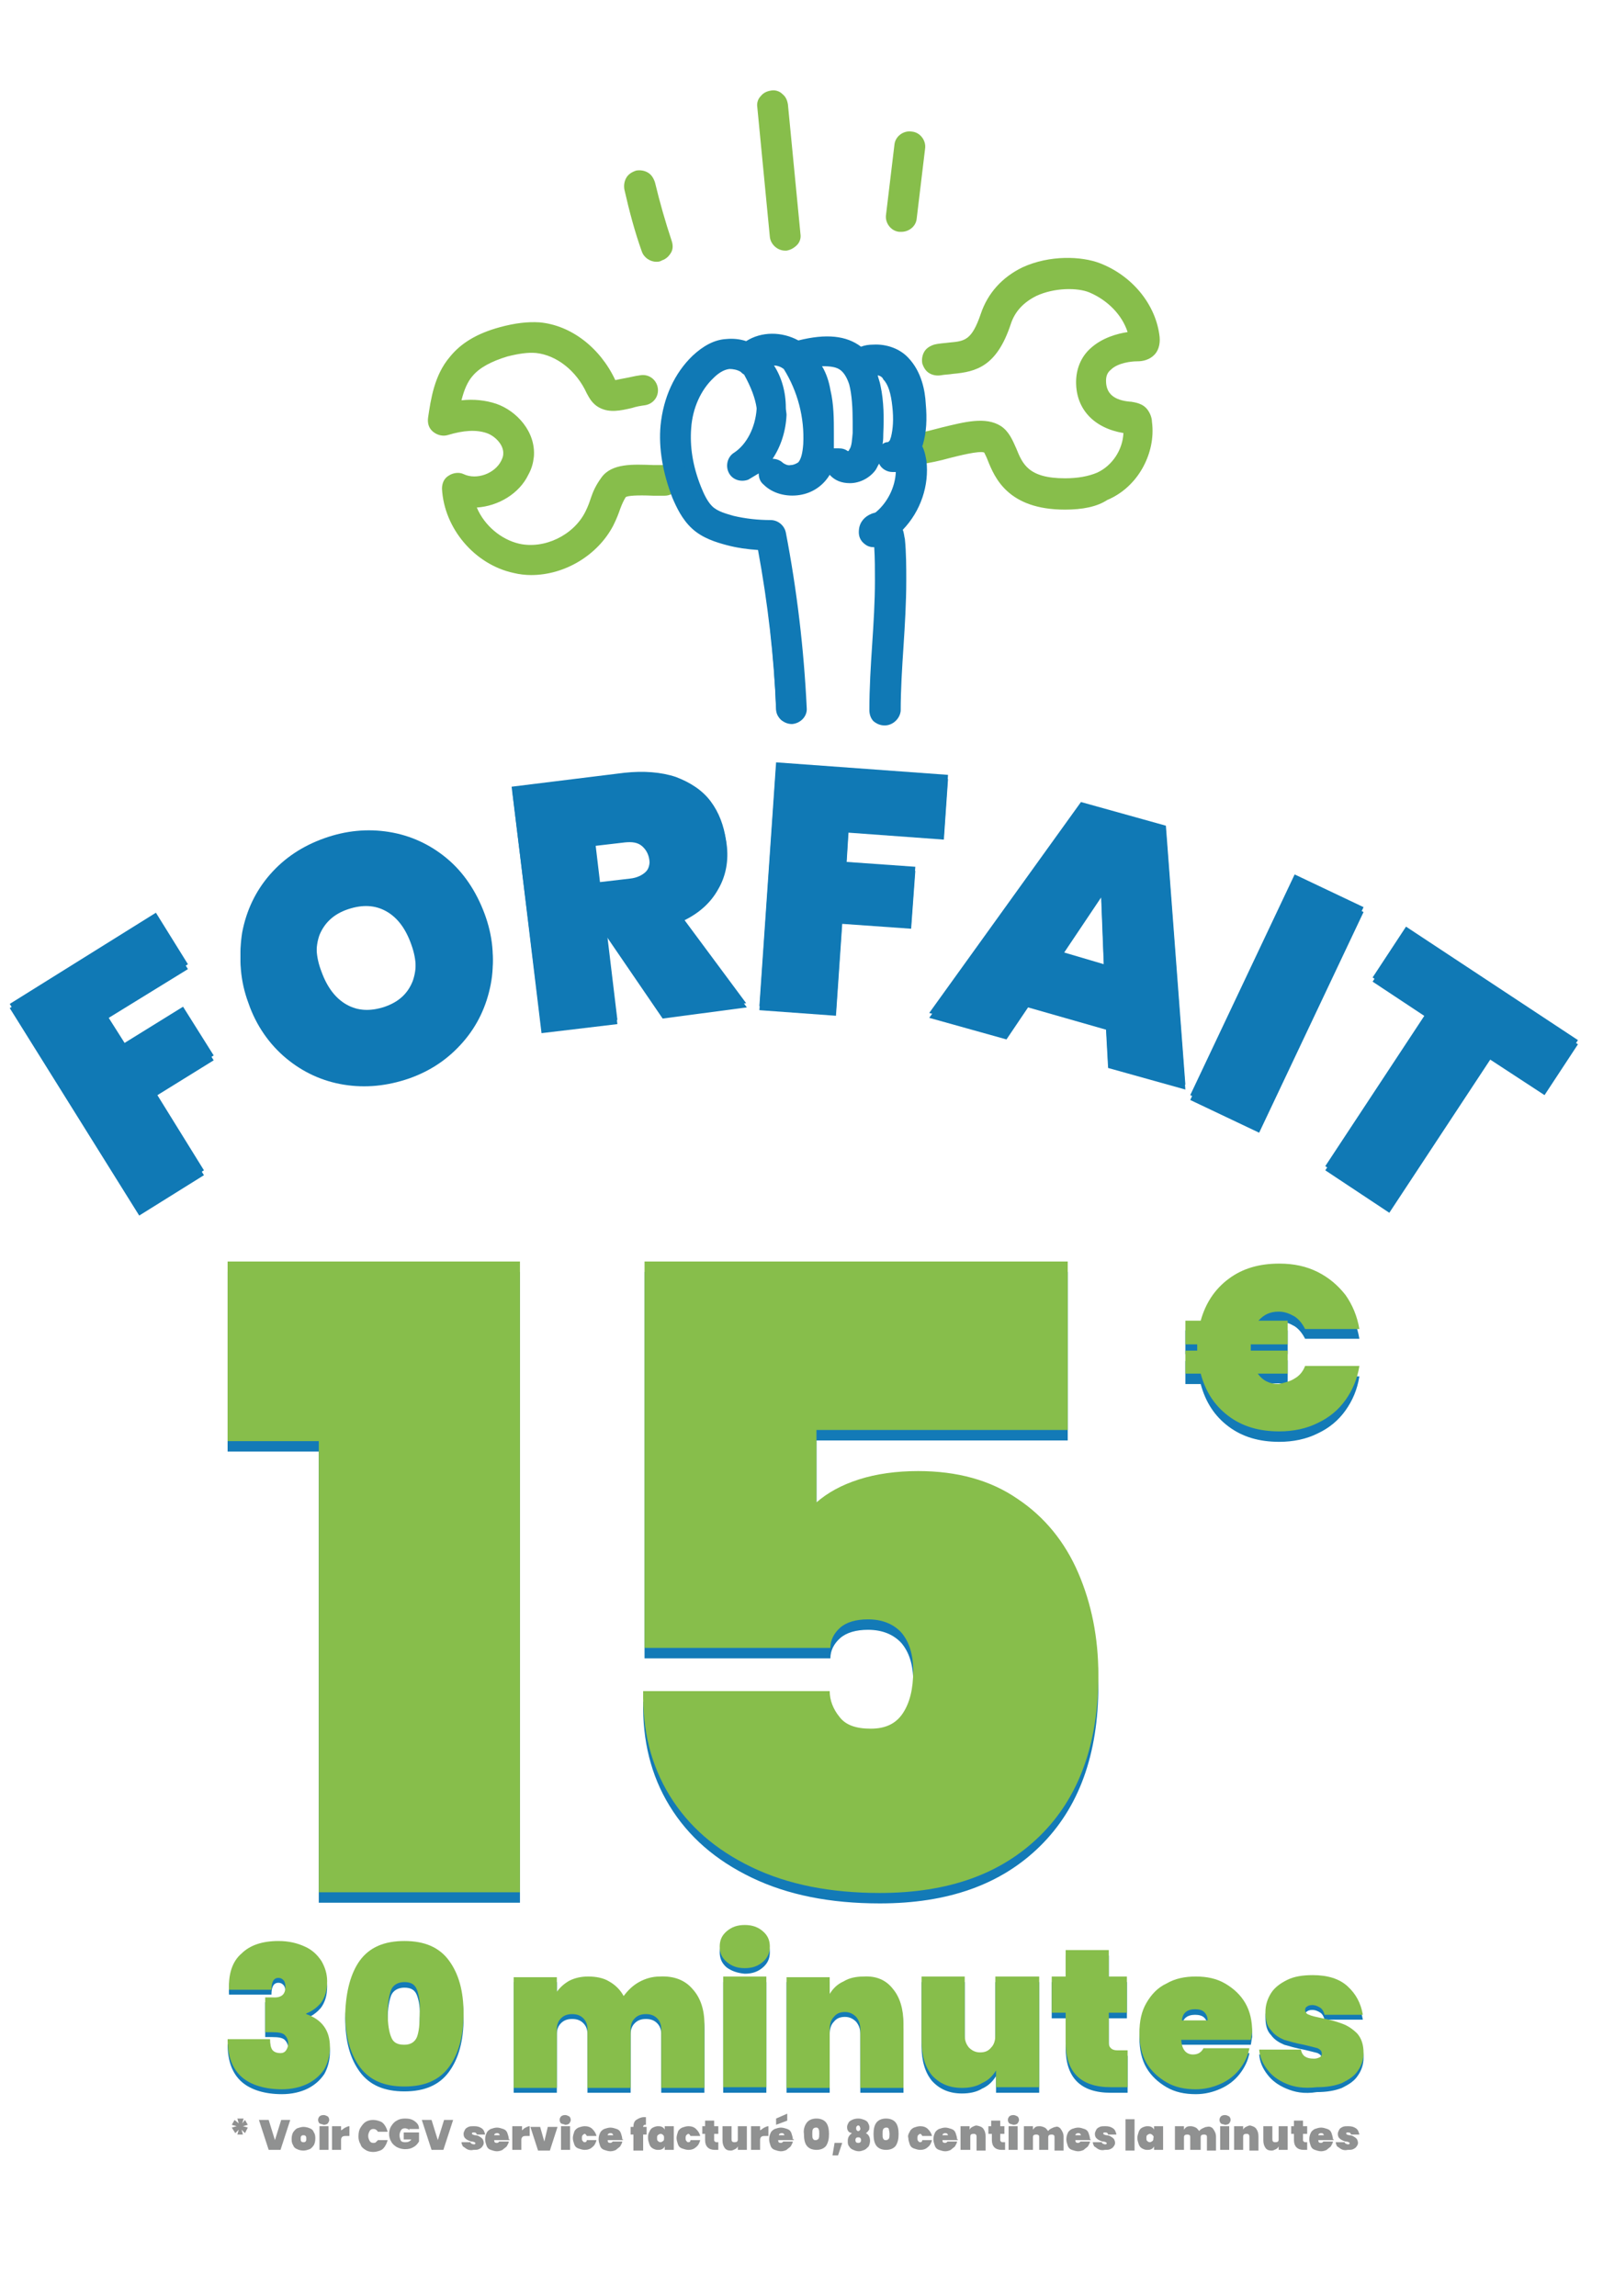 <?xml version="1.0" encoding="utf-8"?>
<!-- Generator: Adobe Illustrator 24.0.1, SVG Export Plug-In . SVG Version: 6.00 Build 0)  -->
<svg version="1.1" id="Calque_1" xmlns="http://www.w3.org/2000/svg" xmlns:xlink="http://www.w3.org/1999/xlink" x="0px" y="0px"
	 viewBox="0 0 230.3 329.8" style="enable-background:new 0 0 230.3 329.8;" xml:space="preserve">
<style type="text/css">
	.st0{fill:#87BE4B;}
	.st1{fill:#1079B5;}
	.st2{fill:#137AB7;}
	.st3{opacity:0.5;}
	.st4{fill:#222323;}
</style>
<g>
	<g>
		<path class="st0" d="M190.6,2850.3c-5.8,4-12,7.3-18.5,10c-44.7,18.5-100.4,3.3-129.6-35.2c-3.1-4.1-3.8-9.4-2-14.2
			c1.9-4.7,6-8.2,11.1-9.1c20.6-3.7,36.7-25.9,33.9-46.6c-0.6-4.1-1.7-7.7-3.4-10.7c-6.9-12.4-25-16-38.4-12.4
			c-14.1,3.8-28,14.2-42.2,31.7c-3.2,3.9-8.1,5.9-13.1,5.3c-5-0.6-9.3-3.7-11.5-8.2c-10.2-21.3-22.8-47.9-20.3-76.6
			c1.9-21.2,11.7-42.1,30-64.1c12.3-14.8,24.1-25,36.9-32.1c33.4-18.5,79-15.9,116.2,6.6c0.7,0.4,1.5,0.9,2.1,1.3
			c3-2.1,8.3-7.8,12.4-12.1c3.8-4,8.1-8.6,13-13.3c5.8-5.5,15.1-5.4,20.7,0.5c5.6,5.8,5.4,15.1-0.5,20.7c-4.3,4.1-8.1,8.2-11.8,12.1
			c-10.1,10.8-18.8,20.1-30.6,21.6c-8.9,1.1-15.9-3.1-20.2-5.7c-28.6-17.3-62.7-19.7-87-6.2c-9.6,5.3-18.7,13.4-28.6,25.3
			c-14.4,17.3-22,33-23.3,48c-1.2,13.9,3,28.1,8.6,41.7c13.4-12.6,27.2-20.7,41.7-24.7c24.6-6.6,57,0.3,71.6,26.4
			c3.5,6.2,5.7,13.3,6.8,21c3.8,27.5-11.2,55.7-34.4,70.2c22.5,17.1,54.8,22.4,80.9,11.7c32.3-13.3,53.8-50.8,49.1-85.4
			c-1.1-7.9-2.5-13.5-3.8-19c-2.1-8.3-4-16.1-3.5-27.3c1-20.1,22.4-33.6,43.1-46.7c4.1-2.6,8.1-5.1,11.9-7.7
			c6.7-4.5,15.8-2.8,20.3,3.9c4.5,6.7,2.8,15.7-3.9,20.3c0,0,0,0,0,0c-4,2.7-8.3,5.4-12.7,8.2c-9.2,5.8-28.3,17.9-29.5,23.5
			c-0.3,6.8,0.9,11.5,2.7,18.7c1.4,5.6,3.2,12.7,4.5,22.2C244.6,2784.8,224.4,2827.2,190.6,2850.3z"/>
		<path class="st0" d="M193.3,2854.3L193.3,2854.3c-6.1,4.2-12.7,7.7-19.4,10.5c-46.6,19.3-104.8,3.5-135.3-36.7
			c-4.1-5.4-5.1-12.6-2.6-18.8c2.5-6.3,8.1-10.9,14.7-12.1c18.2-3.2,32.5-22.8,30-41.2c-0.5-3.5-1.4-6.6-2.8-9
			c-5.7-10.2-21.5-13.2-32.9-10.1c-13.1,3.5-26.1,13.4-39.7,30.1c-4.2,5.2-10.7,7.8-17.4,7c-6.7-0.8-12.4-4.9-15.3-11
			c-10.4-21.9-23.4-49.1-20.8-79.1c1.9-22.2,12.1-44,31.1-66.8c12.7-15.3,24.9-25.8,38.3-33.3c34.6-19.2,81.7-16.8,120.2,6.2
			c2.8-2.5,6.5-6.5,9.1-9.3c4-4.3,8.3-8.9,13.3-13.6c7.8-7.4,20.1-7.1,27.5,0.6c7.4,7.8,7.1,20.1-0.6,27.5c-4.2,4-8,8.1-11.6,12
			c-10.3,11-20,21.4-33.5,23.1c-10.6,1.4-18.8-3.7-23.3-6.3c-27-16.4-59.3-18.8-82.2-6.1c-9.1,5-17.7,12.7-27.3,24.2
			c-13.7,16.5-21,31.3-22.2,45.3c-0.8,9.5,1,20.1,5.7,33c12.3-10.5,25-17.4,38.5-21.1c26.4-7.1,61.3,0.4,77,28.7
			c3.8,6.7,6.2,14.4,7.4,22.7c3.6,26.4-8.6,54-30.7,70.9c21.2,13.3,48.7,16.2,70.5,7.2c30.3-12.5,50.6-47.8,46.2-80.3
			c-1-7.7-2.4-13.2-3.7-18.5c-2.1-8.2-4.2-16.8-3.6-28.7c1.1-22.6,23.6-36.8,45.3-50.6c4.4-2.8,8.2-5.2,11.8-7.6
			c8.9-6,21-3.7,27,5.2c6,8.8,3.7,21-5.2,27c-4.1,2.8-8.4,5.5-12.8,8.3c-17,10.8-26.2,17.7-27.4,20.6c-0.1,5.1,0.9,9.4,2.7,16.4
			c1.4,5.8,3.2,12.9,4.6,22.7C249.5,2785.2,229.2,2829.8,193.3,2854.3z M48.7,2808.2c-1.6,1.1-2.9,2.7-3.6,4.5
			c-1.2,3.1-0.7,6.8,1.3,9.5c27.9,36.8,81.2,51.3,123.9,33.6c6.1-2.5,12.1-5.8,17.7-9.6c32.9-22.4,51.5-63.3,46.3-101.7
			c-1.3-9.3-3-16.1-4.3-21.6c-1.8-7.3-3.2-12.6-2.8-20.1c1.3-6.4,9.2-13.1,31.6-27.3c4.5-2.8,8.8-5.5,12.7-8.2
			c4.5-3,5.6-9.1,2.6-13.6c-1.5-2.2-3.7-3.6-6.3-4.1c-2.6-0.5-5.2,0-7.3,1.5c-3.6,2.4-7.5,4.9-11.5,7.4
			c-20.2,12.8-40.5,25.6-41.4,43.2c-0.5,10.5,1.3,17.6,3.4,25.9c1.3,5.3,2.8,11.3,3.9,19.5c5,36.6-17.9,76.4-52.1,90.5
			c-26.9,11.1-61.3,6.2-85.6-12.3l-5.6-4.2l5.9-3.7c22.2-14.1,35.6-41,32.2-65.5c-1-7.2-3.1-13.7-6.2-19.3
			c-13.3-23.9-43.3-30.2-66.1-24.1c-13.9,3.7-26.8,11.4-39.7,23.5l-5.1,4.8l-2.7-6.5c-4.5-11-10.4-27.4-8.9-44
			c1.4-16,9.4-32.6,24.4-50.6c10.3-12.4,19.9-20.8,30-26.4c25.8-14.3,61.9-11.9,91.9,6.2c3.9,2.4,9.8,6,17,5
			c10.1-1.3,18.2-10,27.7-20.1c3.8-4,7.7-8.2,12.1-12.4c1.9-1.8,3-4.2,3-6.9c0.1-2.6-0.9-5.1-2.7-7c-3.7-3.9-9.9-4.1-13.9-0.3
			c-4.8,4.6-9,9.1-12.8,13.1c-4.4,4.7-9.8,10.4-13.2,12.7l-2.5,1.7l-4.9-2.8c-35.8-21.7-79.5-24.2-111.3-6.5
			c-12.3,6.8-23.6,16.7-35.6,31c-17.7,21.2-27.1,41.3-28.9,61.5c-2.4,27.4,9.9,53.3,19.8,74.1c1.5,3.1,4.3,5.1,7.7,5.5
			c3.4,0.4,6.7-0.9,8.8-3.5c14.9-18.4,29.5-29.3,44.7-33.4c15-4.1,35.5-0.3,43.9,14.7c2,3.5,3.3,7.7,3.9,12.4
			c3.1,23.1-14.9,47.9-37.9,52C51.1,2806.9,49.8,2807.4,48.7,2808.2z"/>
	</g>
	<g>
		<path class="st0" d="M703.1,2400.7c-57.1,38.9-90.4,16.6-110.4,3.2c-3.9-2.6-9.7-6.5-11.7-6.7c-8,0.3-25.4,19.7-36.9,32.5
			c-8.4,9.4-17.1,19-25.8,26.6c-6.1,5.3-15.3,4.7-20.6-1.4c-5.3-6.1-4.7-15.3,1.4-20.6c7.3-6.4,15.4-15.4,23.2-24.1
			c19.1-21.3,37.2-41.4,57.7-42.2c10.9-0.4,20.1,5.7,28.9,11.6c18.2,12.1,36.9,24.7,77.7-3.1c14.3-9.7,24.4-19.5,30.8-29.8
			c13-20.8,11.6-49.9-2.9-69.6c-33.6,17.1-64.6,11.1-83.3-16.3c-8.7-12.7-11.6-27.1-8.5-41.5c4.3-20,19.2-36.1,30.1-44.8
			c-19-17.7-49-25.1-77.1-18.5c-17,4-42.4,20.6-56,43.6c-9.8,16.5-12.2,33.9-7.2,51.7c14.5,51.4-1.2,69.5-23.2,87.8
			c-4.1,3.5-8.1,6.7-11.6,10.5c-5.6,5.9-14.8,6.1-20.7,0.6c-5.9-5.6-6.1-14.8-0.6-20.7c4.8-5,9.7-9.2,14.2-12.8
			c15.6-13,24.3-20.2,13.8-57.4c-7.1-25.4-3.6-51.1,10.1-74.5c18.7-31.7,51.8-51.9,74.6-57.3c41.6-9.7,85.1,3.2,110.8,33
			c5.6,6.5,7.7,13.2,6.1,20c-1.9,8.5-8.6,12.6-11.4,14.4c-6.3,3.9-20.3,16.5-23.3,30.6c-1.4,6.8-0.1,12.8,4.1,19
			c10.3,15.1,26.1,17.2,46.9,6.1l0.9-0.5c3.9-2.1,11.1-6.1,19.9-3.2c5.7,1.8,9.2,5.8,10.7,7.5c25.7,29.4,29.3,74.8,8.5,107.9
			C733.6,2376.1,720.8,2388.7,703.1,2400.7z"/>
		<path class="st0" d="M705.8,2404.7L705.8,2404.7c-59.8,40.7-96.2,16.3-115.8,3.3c-2.1-1.4-7.3-4.9-9.4-5.8
			c-6.6,1.5-25.6,22.6-32.8,30.7c-8.7,9.6-17.4,19.4-26.2,27.1c-3.9,3.4-8.9,5.1-14.1,4.8c-5.2-0.3-10-2.7-13.4-6.6
			c-7-8.1-6.2-20.4,1.9-27.5c7.1-6.2,15.1-15.1,22.8-23.7c19.8-22.1,38.5-42.9,61.1-43.8c12.5-0.5,22.8,6.4,31.8,12.4
			c17.6,11.8,34.2,22.9,72.2-3.1c0,0,0,0,0,0c13.7-9.3,23.4-18.6,29.5-28.3c11.2-17.8,10.8-42.8-0.5-60.9
			c-34.4,16-66.2,8.7-85.6-19.7c-9.4-13.8-12.6-29.5-9.2-45.3c4.3-20.4,18.3-35.8,27.4-43.8c-18-14.1-44.3-19.5-68.5-13.8
			c-16,3.7-40.1,19.5-53,41.4c-9.1,15.3-11.3,31.4-6.7,47.9c15.2,54.1-2.2,74-24.8,92.8c-4.1,3.4-7.9,6.6-11.2,10.1
			c-3.6,3.8-8.4,5.9-13.6,6.1c-5.2,0.1-10.1-1.7-13.9-5.3c-3.8-3.6-5.9-8.4-6.1-13.6c-0.1-5.2,1.7-10.1,5.3-13.9
			c4.9-5.2,10-9.5,14.5-13.2c15.1-12.5,21.9-18.2,12.3-52.4c-7.5-26.7-3.8-53.7,10.6-78.2c19.5-33,53.9-53.9,77.6-59.5
			c43.3-10.1,88.7,3.4,115.6,34.5c6.6,7.6,9.1,15.9,7.2,24.2c-2.4,10.6-10.6,15.6-13.6,17.4c-5.4,3.3-18.5,15.1-21.1,27.4
			c-1.2,5.5-0.1,10.2,3.3,15.3c8.8,12.9,22.1,14.4,40.6,4.6l0.8-0.4c4.2-2.3,12.9-7.1,23.7-3.6c7,2.3,11.2,7.1,12.8,9
			c27.1,31,30.8,78.8,8.9,113.6C737.4,2379.3,724.1,2392.3,705.8,2404.7z M571.1,2396.5c3.7-2.5,6.9-3.9,9.7-4
			c3.5,0.3,7.2,2.6,14.6,7.5c20.2,13.5,50.6,33.8,105-3.2c0,0,0,0,0,0l0,0c17.1-11.7,29.5-23.8,37.8-37
			c19.7-31.3,16.3-74.3-8.1-102.1c-1.3-1.5-4.1-4.7-8.5-6.1c-6.8-2.2-12.6,1-16.1,2.8l-0.9,0.5c-29.1,15.5-45,4.4-53.2-7.6
			c-4.9-7.3-6.5-14.7-4.8-22.7c3.6-16.7,19.8-30.2,25.5-33.7c2.5-1.5,7.8-4.8,9.3-11.3c1.2-5.3-0.5-10.4-5.1-15.7
			c-24.6-28.4-66.2-40.7-106.1-31.4c-21.8,5.1-53.5,24.5-71.5,55c-13.1,22.2-16.4,46.6-9.6,70.7c10.8,38.4,2.2,47.8-15.4,62.4
			c-4.3,3.6-9.2,7.6-13.7,12.5c-1.8,1.9-2.8,4.4-2.7,7s1.2,5,3.1,6.8c1.9,1.8,4.4,2.8,7,2.7c2.6-0.1,5-1.1,6.9-3.1
			c3.7-3.9,7.7-7.3,12-10.8c21.4-17.8,35.5-34.2,21.8-82.9c-5.4-19.1-2.8-37.7,7.7-55.4c14.3-24.2,41.1-41.7,59.1-45.9
			c29.3-6.8,61.3,0.9,81.5,19.7l4.1,3.8l-4.4,3.5c-5.5,4.3-23.7,20.2-28.4,42c-2.8,13.2-0.1,26.2,7.8,37.8
			c17.4,25.5,45.4,30.8,77.1,14.7l3.7-1.9l2.4,3.3c15.7,21.3,17.1,52.9,3.1,75.1c-6.8,10.9-17.4,21.1-32.2,31.2c0,0,0,0,0,0
			c-43.4,29.6-64.5,15.5-83.1,3.1c-8.6-5.7-16.7-11.2-26.1-10.8c-18.5,0.7-35.8,20-54.2,40.5c-8,8.9-16.1,18-23.7,24.6
			c-4.1,3.5-4.5,9.7-0.9,13.8c1.7,2,4.1,3.2,6.7,3.3c2.6,0.2,5.1-0.7,7-2.4c8.4-7.3,17-16.8,25.2-26
			C552.4,2413.3,562.8,2402.2,571.1,2396.5z"/>
	</g>
	<g>
		<path class="st0" d="M225.4,2329.2c-6.1,4.2-14.6,3.1-19.4-2.7l-105.9-126.7c-5.2-6.2-4.4-15.4,1.8-20.6
			c6.2-5.2,15.4-4.3,20.6,1.8l105.9,126.7c5.2,6.2,4.4,15.4-1.8,20.6C226.2,2328.6,225.8,2328.9,225.4,2329.2z"/>
		<path class="st0" d="M228.1,2333.2c-8.3,5.7-19.4,4.1-25.9-3.6L96.4,2202.8c-3.3-4-4.9-9-4.5-14.2c0.5-5.2,2.9-9.9,6.9-13.2
			c4-3.3,9-4.9,14.2-4.5c5.2,0.5,9.9,2.9,13.2,6.9l105.9,126.7c3.3,4,4.9,9,4.5,14.2c-0.5,5.2-2.9,9.9-6.9,13.2
			C229.2,2332.4,228.7,2332.8,228.1,2333.2z M105.8,2182.3c-0.3,0.2-0.5,0.4-0.8,0.6c-2,1.7-3.2,4-3.5,6.6c-0.2,2.6,0.6,5.1,2.2,7.1
			l105.9,126.7c3.2,3.9,8.8,4.7,13,1.8l0.8-0.6c2-1.7,3.2-4,3.5-6.6c0.2-2.6-0.6-5.1-2.2-7.1l-105.9-126.7c-1.7-2-4.1-3.3-6.7-3.5
			C109.9,2180.4,107.7,2181,105.8,2182.3z"/>
	</g>
	<g>
		<path class="st0" d="M333.8,2226.6c-0.5,0.3-1,0.6-1.5,0.9c-7.2,3.7-16,0.9-19.7-6.3l-40.8-79.2c-3.7-7.2-0.9-16,6.3-19.7
			c7.2-3.7,16-0.9,19.7,6.3l40.8,79.2C342,2214.5,339.8,2222.5,333.8,2226.6z"/>
		<path class="st0" d="M336.5,2230.6c-0.6,0.4-1.3,0.8-2,1.2c-9.6,4.9-21.3,1.2-26.2-8.4l-40.8-79.2c-4.9-9.5-1.1-21.3,8.4-26.2
			c9.6-4.9,21.3-1.2,26.2,8.4l40.8,79.2C347.3,2214.4,344.6,2225.1,336.5,2230.6z M279.2,2127.2c-4,2.7-5.5,8.2-3.2,12.6l40.8,79.2
			c2.5,4.8,8.4,6.7,13.2,4.2c4.5-2.4,6.7-8.4,4.2-13.2l-40.8-79.2c-2.5-4.8-8.4-6.7-13.2-4.2C279.9,2126.8,279.5,2127,279.2,2127.2z
			"/>
	</g>
	<g>
		<path class="st0" d="M98.5,2433.1c-5,3.4-11.9,3.5-17-0.4c-21.1-15.9-42-33.2-62.1-51.7c-6-5.5-6.3-14.7-0.9-20.7
			c5.5-6,14.7-6.3,20.7-0.9c19.4,17.8,39.5,34.6,59.8,49.9c6.5,4.9,7.8,14,2.9,20.5C100.9,2431.1,99.8,2432.2,98.5,2433.1z"/>
		<path class="st0" d="M101.2,2437.1c-6.9,4.7-16,4.5-22.6-0.5c-21.2-15.9-42.2-33.4-62.4-52c-3.8-3.5-6.1-8.3-6.3-13.5
			c-0.2-5.2,1.6-10.2,5.1-14c3.5-3.8,8.3-6.1,13.5-6.3c5.2-0.2,10.2,1.6,14,5.1c19.3,17.7,39.3,34.4,59.5,49.5
			c4.2,3.1,6.9,7.7,7.6,12.8c0.7,5.1-0.6,10.3-3.7,14.4C104.5,2434.4,103,2435.9,101.2,2437.1z M23.8,2362.1
			c-0.6,0.4-1.2,0.9-1.7,1.5c-1.8,1.9-2.7,4.4-2.6,7c0.1,2.6,1.2,5,3.2,6.8c20,18.3,40.7,35.6,61.7,51.4c4.2,3.2,10.5,2.4,13.7-1.9
			c1.6-2.1,2.2-4.7,1.9-7.3c-0.4-2.6-1.7-4.9-3.8-6.4c-20.4-15.4-40.7-32.2-60.2-50.2c-1.9-1.8-4.4-2.7-7-2.6
			C27,2360.5,25.3,2361.1,23.8,2362.1z"/>
	</g>
	<g>
		<path class="st1" d="M668,2755.5L668,2755.5c-6.7,4.6-15.8,2.8-20.3-3.9c-15.6-23-30.1-47.1-44-70.4c-13.7-23-28-46.7-43.1-69
			c-9-13.2-18.3-26.8-28.6-38.8c-2.7,3.6-7.1,5.8-11.7,5.7c-5.4,0-10.3-3-12.8-7.7c-3.5-6.6-3.1-14.5,1.2-21
			c1.1-1.7,2.4-3.2,3.9-4.5c7.2-22.4,3-48.5-11.5-67c-0.3,0.4-0.7,0.8-1,1.3c-1.5,1.9-3.3,3.6-5.7,5.1c-6.7,4.2-15.5,2.4-19.9-4.2
			c-4.2-6.2-3-14.4,2.5-19.2c0.2-0.9,0.4-2.3,0.6-3.3c0.1-0.9,0.3-1.7,0.4-2.5c-0.2-1.7-0.7-3.7-1.6-6c-4.1-11-10.7-22.1-20.9-34.6
			c-11.4-14.2-21.4-21.7-31.4-23.7c-5.3-1.1-13.2,1.2-18.7,5.2c0.6,0.4,1.2,0.8,1.8,1.2c4.6,3.2,9.2,7.1,13.8,11.6
			c14.5,14.2,26,31,36.4,47c4.1,5.6,15.8,23.3,15.3,42.1c-0.3,11-6.1,21.9-15.1,28.4c-7.8,5.5-17,7.3-25.5,4.7
			c-2-0.6-3.8-1.6-5.4-2.9c0.6,2.3,1.1,4.6,1.4,7.1c1.8,14.3-3.9,29.4-15.2,40.3c-11.3,10.9-26.5,16.1-40.8,13.8
			c-7.9-1.3-13.4-8.7-12.2-16.6c1.2-8,8.6-13.4,16.6-12.3c4.3,0.6,9.1-0.8,13.2-3.9c4.1-3.1,6.8-7.4,7.3-11.7
			c0.8-6.7-1.9-15-8.6-25.9c-18.3-29.6-45.7-53.4-77.5-67.4c-0.3,0-0.6,0-0.9,0c-8.9,0-17.6,3.6-23.5,9.1c21,6.1,38,21.6,49,37.6
			c2,2.4,3.9,4.8,5.7,7.3c20.4,28.7,22.8,65.4,6,91.3c-4.1,6.3-12.4,8.5-19.1,4.9c-6.7-3.5-9.6-11.6-6.6-18.6
			c8-19.1,5-44.1-7.9-65.2c-0.4-0.7-0.8-1.3-1.3-2c-9.3-10.7-22.2-19.9-39.5-28.4c-2.5-0.3-5.1-0.4-7.7-0.2
			c-6.4,0.5-12.3,2.8-16.7,6.4c-6.9,5.9-10.3,15.8-11.9,23.1c-5,22.5-0.4,48.6,12.4,71.7c11.5,20.7,29.5,39.6,53.5,56.3
			c8.1,5.6,17.8,11.6,27.6,13c10.8,1.6,22.6-2.2,31.7-5.6c15-5.7,29.4-13.1,42.7-22c5.8-3.9,13.5-3.2,18.5,1.8
			c52.6,52.4,101.8,109.2,146.3,168.7c4.8,6.5,3.5,15.6-3,20.5c-6.4,4.8-15.6,3.5-20.5-3c-41.3-55.2-86.8-108.1-135.3-157.2
			c-12.2,7.3-25.1,13.6-38.5,18.6c-12.4,4.7-28.8,9.7-46.2,7.2c-15.9-2.3-29.2-10.4-40.1-17.9c-27.7-19.2-48.7-41.4-62.4-66.1
			c-16.5-29.7-22-62.4-15.4-92.2c3.7-17,11-30.1,21.5-39.1c6.5-5.5,14.5-9.5,23.3-11.7c7.8-20.8,29.1-35.8,53.4-37.3
			c16.2-18.5,39.8-39.9,68.4-37.9c0.6,0.1,1.3,0.1,1.9,0.2c2.9-4.5,6.8-8.7,11.6-12.3c12.4-9.2,28.4-13.1,41.9-10.4
			c22.4,4.5,38.3,21.5,48.4,34c12,14.9,20.4,28.9,25.5,42.9c0.6,1.5,1.1,3.1,1.5,4.6c7.3,3.1,12,8.4,15,11.7
			c20.8,23.4,28.9,57.1,22.8,87.8c5,3.1,8.4,7.1,10.4,9.4c11.7,13.4,21.7,28.1,31.3,42.2c15.6,23,30.1,47.1,44,70.4
			c13.7,23,27.9,46.7,43.1,69C676.4,2741.9,674.7,2751,668,2755.5z M527.2,2568.8L527.2,2568.8L527.2,2568.8z M340.6,2430
			c11,4.6,21.7,11.7,31.5,20.8c13.6,12.8,24,27.7,34.1,42.2l4.5,6.4c3.7,5.3,7.7,10.9,10.9,17.2c0.1-0.6,0.2-1.1,0.3-1.7
			c1.7-7.5,8.9-12.4,16.6-11.2c1.1-0.2,4.2-3.6,4.3-7.4c0.2-7-4.4-14.7-9.5-22.8c-2.7-3.7-5.4-7.4-8.2-11.3
			c-10-14-20.3-28.3-31.3-37.5c-7.6-6.1-14.8-9.5-21.4-9.9C363,2414.3,352.5,2419.2,340.6,2430z"/>
		<path class="st1" d="M670.8,2759.5L670.8,2759.5c-4.3,2.9-9.5,4-14.6,3c-5.1-1-9.5-3.9-12.5-8.2c-15.8-23.2-30.2-47.3-44.2-70.7
			c-13.8-23-27.9-46.6-43-68.7c-7.9-11.7-16.1-23.7-25-34.5c-3.3,2.4-7.2,3.6-11.3,3.6c-7.1,0-13.7-4-17.1-10.3
			c-4.4-8.2-3.9-17.9,1.4-25.9c1.1-1.6,2.3-3.1,3.7-4.5c5.7-18.8,2.7-40.4-7.7-56.7c-1.1,1-2.3,1.9-3.7,2.7c-6.3,4-14,3.9-20,0.4
			c0.5,3,0.7,6.1,0.6,9.3c-0.4,12.4-6.9,24.8-17.1,32.2c-8.4,6-18.1,8.1-27.3,6.1c1.3,15.3-4.9,31.2-16.8,42.7
			c-12.4,12-29.2,17.6-44.9,15.1c-5.6-0.9-10.3-4.1-13.2-8.5c-1.8,4.9-4.2,9.5-7,13.9c-5.5,8.5-16.5,11.3-25.4,6.6
			c-9-4.8-12.8-15.4-8.8-24.7c7.4-17.7,4.5-41-7.6-60.8l-1.2-1.9c-8.4-9.5-20.6-18.3-36.9-26.4c-2-0.2-4-0.3-5.9-0.1
			c-5.4,0.4-10.4,2.3-13.9,5.3c-5.9,5-8.8,13.9-10.3,20.4c-4.7,21.4-0.4,46.3,11.9,68.3c11.1,20.1,28.6,38.4,52,54.6
			c7.7,5.3,16.7,10.9,25.6,12.2c9.7,1.4,20.7-2.1,29.3-5.3c14.7-5.5,28.7-12.8,41.7-21.5c7.7-5.2,18-4.2,24.6,2.4
			c52.8,52.6,102.1,109.5,146.8,169.2c6.4,8.6,4.7,20.8-3.9,27.2c-4.2,3.2-9.2,4.4-14.4,3.7c-5.2-0.7-9.7-3.4-12.8-7.6
			c-40.4-54-84.9-105.8-132.2-154c-11.5,6.7-23.6,12.4-36,17.1c-12.9,4.9-30.1,10.1-48.6,7.4c-16.9-2.4-30.8-10.8-42.1-18.7
			c-28.3-19.6-49.8-42.4-63.8-67.7c-17.1-30.7-22.7-64.6-15.9-95.6c4-18,11.7-32.1,23.1-41.7c6.4-5.5,14.3-9.6,22.8-12
			c8.9-20.7,30.3-35.7,54.6-38c24.1-26.9,47-39.4,70.2-38.1c3-4.1,6.7-7.8,11.2-11.1c13.4-9.9,30.9-14.3,45.7-11.3
			c23.9,4.8,40.7,22.7,51.2,35.7c12.4,15.3,21,29.8,26.3,44.2c0.4,0.9,0.7,1.9,1,2.8c7.1,3.5,11.8,8.8,14.6,12
			c20.6,23.2,29.9,57,24.5,88.8c4.1,3.1,7,6.4,8.7,8.4c11.9,13.6,21.9,28.3,31.6,42.6c15.9,23.3,30.3,47.4,44.2,70.8
			c13.8,23,27.9,46.6,43,68.7C681.9,2741.4,679.6,2753.5,670.8,2759.5z M531.7,2565.8l3.9,4.5c10.6,12.2,19.9,25.9,29,39.2
			c15.2,22.3,29.4,46.1,43.2,69.1c14,23.4,28.3,47.4,44,70.3c3,4.5,9.1,5.6,13.6,2.6l2.7,4l-2.7-4c4.5-3,5.6-9.1,2.6-13.6
			c-15.2-22.3-29.4-46.1-43.2-69.1c-14-23.4-28.3-47.4-44-70.3c-9.6-14.1-19.4-28.5-31-41.7c-1.9-2.1-5-5.7-9.3-8.5l-2.8-1.8
			l0.7-3.3c5.9-29.9-2.4-61.9-21.7-83.7c-2.8-3.1-7-7.9-13.3-10.5l-2.1-0.9l-0.6-2.2c-0.4-1.4-0.9-2.8-1.4-4.3
			c-5-13.4-13.1-27-24.8-41.5c-9.6-11.9-24.7-28.1-45.6-32.3c-12.2-2.4-26.8,1.3-38.1,9.6c-4.3,3.2-7.9,6.9-10.4,11l-1.6,2.5
			l-4.8-0.5c-20.6-1.4-41.7,10.4-64.4,36.3l-1.3,1.5l-2,0.1c-22.3,1.4-42,15.2-49.1,34.2l-0.9,2.4l-2.5,0.6c-8,2-15.4,5.6-21.3,10.7
			c-9.7,8.3-16.4,20.5-19.9,36.4c-6.3,28.7-1,60.2,14.9,88.8c13.3,24,33.8,45.7,60.9,64.5c10.5,7.3,23.1,15,38,17.1
			c16.3,2.4,32-2.4,43.8-6.9c13-4.9,25.7-11.1,37.7-18.3l3.3-2l2.7,2.7c48.6,49.2,94.3,102.3,135.7,157.7c1.6,2.1,3.9,3.4,6.5,3.8
			c2.6,0.4,5.1-0.3,7.2-1.8c4.3-3.2,5.2-9.4,2-13.7c-44.3-59.3-93.4-115.9-145.8-168.1c-3.3-3.3-8.5-3.8-12.4-1.2
			c-13.6,9.2-28.3,16.7-43.7,22.6c-9.6,3.6-22.2,7.6-34.1,5.8c-10.9-1.6-21.1-7.9-29.7-13.8c-24.6-17.1-43.1-36.5-54.9-57.9
			c-13.4-24.1-18.1-51.5-12.9-75.1c1.8-8,5.5-19,13.5-25.7c5.1-4.3,12-7,19.4-7.6c2.9-0.2,5.8-0.1,8.7,0.3l1.5,0.5
			c17.8,8.8,31.3,18.5,41,29.6l1.8,2.7c13.7,22.4,16.9,49.1,8.3,69.6c-2,4.7-0.1,10,4.4,12.4c4.5,2.4,10,1,12.8-3.3
			c15.8-24.2,13.4-58.7-5.9-85.9c-1.7-2.4-3.5-4.7-5.4-7c-12.4-18-29.2-31-46.6-36l-8.2-2.4l6.3-5.8c7-6.5,17-10.4,26.8-10.4
			l2.9,0.4c32.7,14.3,61,38.9,79.7,69.3c7.4,11.9,10.3,21.1,9.3,29c-0.7,5.6-4.1,11.1-9.2,14.9c-5.1,3.9-11.2,5.7-16.9,4.8
			c-5.3-0.8-10.3,2.9-11.1,8.2s2.8,10.3,8.1,11.1c12.8,2,26.5-2.7,36.7-12.5c10.2-9.9,15.3-23.4,13.7-36.3c-0.3-2.2-0.7-4.4-1.3-6.4
			l-1.5-5.6l-3.1-6c-3.1-5.9-6.9-11.3-10.5-16.6l-4.5-6.5c-9.9-14.3-20.2-29-33.5-41.5c-9.4-8.8-19.5-15.5-30-19.9l-7-3l5.7-5.1
			c13-11.7,24.5-17,35.2-16.3c7.6,0.5,15.7,4.2,24.1,11c11.5,9.6,22,24.2,32.2,38.4c2.7,3.8,5.4,7.6,8.1,11.2
			c5.7,8.9,10.6,17.3,10.5,25.8c-0.1,5.4-4.2,11.3-8.2,12l-1.6,0c-5.1-0.8-9.9,2.5-11.1,7.5c-0.1,0.4-0.2,0.8-0.2,1.1l-0.5,5.1
			l3.9,3.3c1,0.9,2.3,1.6,3.6,2c7.1,2.1,14.8,0.6,21.3-4.1c7.8-5.6,12.8-15.1,13.1-24.6c0.5-17.4-10.9-34.3-14.4-39.1
			c-10.3-16-21.6-32.5-35.9-46.4c-4.4-4.3-8.8-8.1-13.2-11.1l-7.4-5l5.5-4.1c6.6-4.9,15.9-7.4,22.5-6c11.1,2.2,22,10.3,34.2,25.4
			c10.5,13,17.4,24.4,21.6,36c0.9,2.4,1.5,4.7,1.8,7l0,1.5l-0.4,2.4c-0.2,1.1-0.4,2.5-0.6,3.6l-0.3,1.6l-1.2,1
			c-3.7,3.2-4.4,8.8-1.6,12.8c3,4.4,8.8,5.6,13.3,2.8c1.8-1.1,3.2-2.4,4.5-4l4.7-6.2l3.9,5c15.2,19.5,20,47.5,12.3,71.5l-0.4,1.2
			l-0.9,0.9c-1.2,1.1-2.2,2.3-3.1,3.6c-3.3,5-3.7,11-1,16c1.7,3.2,5,5.1,8.6,5.2c3,0,6-1.4,7.8-3.9L531.7,2565.8z M363.4,2560
			c3.9-2.7,8.8-3.9,13.8-3.2c3.1,0.4,6.6-0.6,9.6-3c3.1-2.4,5.1-5.4,5.5-8.5c0.7-5.5-1.9-12.9-8-22.7
			c-17.5-28.4-43.9-51.4-74.4-65.1c-4.6,0.1-9,1.2-12.8,3c16.1,7,31.2,19.8,42.4,36.1c1.8,2.1,3.8,4.7,5.6,7.3
			c12.2,17.2,18.3,37.2,18,56.3C363.1,2560.2,363.3,2560.1,363.4,2560z M425.2,2502.1c3.4-2.3,7.5-3.6,11.7-3.4
			c0.4-0.6,0.9-1.6,0.9-2.5c0.1-5.7-4.3-13-8.8-20c-2.5-3.4-5.3-7.2-8-11.1c-9.8-13.7-20-27.8-30.4-36.6c-6.8-5.4-13.1-8.4-18.7-8.8
			c-6.4-0.4-13.9,2.6-22.4,9.1c9.1,4.7,17.7,10.9,25.8,18.5c14,13.1,24.6,28.3,34.8,43l4.5,6.4c2,2.9,4.2,6,6.3,9.3
			C422.2,2504.5,423.6,2503.2,425.2,2502.1z M414.4,2397.8c3.3,2.6,6.6,5.5,9.9,8.8c14.9,14.6,26.6,31.7,37,47.9
			c1.8,2.4,4.4,6.4,7.1,11.4c0.9-2.2,2.2-4.3,3.9-6.1c0.1-0.6,0.2-1.1,0.3-1.6l0.3-1.8c-0.3-1.4-0.6-2.8-1.2-4.3
			c-3.9-10.5-10.3-21.1-20.1-33.3c-10.7-13.2-19.8-20.2-28.5-22C421,2396.2,417.7,2396.6,414.4,2397.8z"/>
	</g>
</g>
<path class="st2" d="M1255.2,968.1c4.6-1,9.2-1.9,13.8-2.9c0.6-0.1,1.2-0.6,1.1-1.3c-0.1-0.6-0.7-1.2-1.3-1.1
	c-4.6,1-9.2,1.9-13.8,2.9c-0.6,0.1-1.2,0.6-1.1,1.3C1254,967.6,1254.6,968.3,1255.2,968.1L1255.2,968.1z"/>
<path class="st2" d="M1258.5,980.4c2.5,0.1,5.1,0.1,7.6,0.2c0.6,0,1.2-0.7,1.1-1.3c-0.1-0.7-0.6-1.1-1.3-1.1
	c-2.5-0.1-5.1-0.1-7.6-0.2c-0.6,0-1.2,0.7-1.1,1.3C1257.3,980,1257.9,980.4,1258.5,980.4L1258.5,980.4z"/>
<g>
	<g>
		<path class="st0" d="M-1294.1,1902c-4.1,0-8.2-0.4-12.3-1.3c-27.7-5.8-49.7-31.5-51.1-59.7c-0.2-3,1.3-5.8,3.7-7.5
			c2.5-1.7,5.6-2,8.3-0.7c11.2,5,26.3-0.4,31.8-11.4c1.1-2.2,1.7-4.3,1.9-6.3c0.7-8.3-6.8-16-14.5-18.7c-8.1-2.8-18.2-2.3-30.9,1.4
			c-2.8,0.8-5.9,0.2-8.1-1.7c-2.2-1.9-3.3-4.9-2.8-7.8c2.1-13.7,4.8-30.7,15.4-43.8c7.9-9.6,19.5-16.5,35.7-21.1
			c10.8-3.1,19.9-4.2,28.5-3.4c22.3,2,43.5,18.3,54,41.5c0.2,0.4,0.4,0.9,0.6,1.3c2.1,0,6.6-1,10-1.8c3.2-0.7,6.8-1.5,10.7-2.2
			c4.7-0.8,9.1,2.4,9.9,7c0.8,4.7-2.4,9.1-7,9.9c-3.4,0.6-6.6,1.3-9.7,2c-8.4,1.9-15.7,3.5-22,0.4c-4.7-2.4-6.7-6.8-7.9-9.4
			c-8.1-17.8-23.8-30.2-40.1-31.7c-6.4-0.6-13.5,0.3-22.2,2.8c-12.7,3.6-21.5,8.7-27.1,15.5c-5.2,6.3-7.8,14.6-9.6,23
			c10.6-1.7,20-1.1,28.3,1.8c14.1,4.9,27.5,18.9,25.9,36.4c-0.4,4.1-1.6,8.3-3.6,12.4c-7.2,14.5-23.8,23.2-39.8,22.6
			c5.3,15.7,19.1,28.9,35.3,32.3c20,4.2,42.8-6.9,51.9-25.1c2.1-4.2,3.3-7.4,4.4-10.5c1.7-4.7,3.4-9.1,7.3-14.4
			c7.1-9.4,21.9-8.9,36.3-8.4c2.8,0.1,5.6,0.2,8.3,0.2c4.7,0,8.6,3.9,8.5,8.6c0,4.7-3.8,8.5-8.6,8.5c0,0,0,0,0,0
			c-2.8,0-5.8-0.1-8.8-0.2c-6.4-0.2-19.6-0.7-22,1.7c-2.4,3.2-3.4,5.9-4.9,9.9c-1.2,3.2-2.6,7.2-5.2,12.2
			C-1246.4,1888.1-1270.2,1902-1294.1,1902z"/>
		<path class="st0" d="M-1294.1,1904.8L-1294.1,1904.8c-4.4,0-8.7-0.4-12.9-1.3c-28.9-6.1-51.9-32.9-53.4-62.4
			c-0.2-3.9,1.7-7.8,4.9-10c3.3-2.2,7.5-2.6,11.1-1c9.9,4.4,23.2-0.4,28.1-10c0.9-1.9,1.5-3.7,1.6-5.3c0.6-6.8-6.1-13.5-12.6-15.7
			c-7.5-2.6-17.1-2.1-29.2,1.5c-3.8,1.1-7.8,0.3-10.7-2.3c-3-2.6-4.4-6.4-3.8-10.3c2.2-14,4.9-31.5,16.1-45.1
			c8.3-10.1,20.4-17.3,37.1-22.1c11.2-3.2,20.6-4.3,29.5-3.5c23.1,2.1,45.1,18.8,56.1,42.6c2.2-0.3,5.3-1,7.5-1.5
			c3.3-0.7,7-1.6,10.9-2.2c6.2-1,12.1,3.2,13.1,9.4c1,6.2-3.2,12.1-9.4,13.1c-3.4,0.6-6.5,1.3-9.6,1.9c-8.6,1.9-16.7,3.7-23.9,0.1
			c-5.6-2.8-7.9-8-9.2-10.7c-7.7-16.8-22.5-28.6-37.8-30c-6-0.6-12.8,0.3-21.2,2.7c-12.1,3.4-20.5,8.2-25.7,14.6
			c-3.5,4.3-6.1,10-8.1,17.9c9.4-1,17.8-0.2,25.6,2.5c15.1,5.2,29.5,20.4,27.8,39.3c-0.4,4.5-1.7,9-3.9,13.4
			c-6.9,13.9-22,23.3-38.3,24.2c5.9,13.4,18.2,23.9,31.8,26.8c18.8,3.9,40.2-6.4,48.8-23.6c2-4.1,3.2-7.2,4.3-10.2
			c1.7-4.7,3.5-9.5,7.7-15.1c8-10.6,23.5-10,38.6-9.5c3.1,0.1,5.7,0.2,8.2,0.2c6.3,0,11.4,5.1,11.4,11.4c0,6.3-5.1,11.4-11.4,11.4
			c-2.9,0-5.9-0.1-8.9-0.2c-11.8-0.4-18.5-0.1-20.1,0.9c-1.8,2.4-2.6,4.8-4.1,8.8c-1.2,3.3-2.7,7.3-5.3,12.5
			C-1244.2,1889.9-1268.7,1904.8-1294.1,1904.8z M-1348.9,1834.8c-1.1,0-2.3,0.3-3.3,1c-1.6,1.1-2.6,3-2.5,5
			c1.4,27,22.4,51.6,48.9,57.1c3.8,0.8,7.7,1.2,11.7,1.2c23.3,0,45.8-13.6,56-33.9c2.4-4.9,3.9-8.8,5-11.9c1.5-4.2,2.6-7.1,5.3-10.7
			c2.7-2.7,8.8-3.3,24.3-2.8c3.1,0.1,6.1,0.2,8.9,0.2c3.2,0,5.7-2.6,5.7-5.7c0-1.5-0.6-3-1.7-4.1c-1.1-1.1-2.5-1.7-4-1.7
			c-2.6,0-5.2-0.1-8-0.2c-14-0.5-28.1-1-34.3,7.3c-3.7,4.9-5.2,9-6.9,13.6c-1.1,3-2.4,6.4-4.5,10.7c-9.7,19.4-33.9,31.1-55.1,26.6
			c-16.7-3.5-31.7-17.2-37.4-34.2l-1.3-3.9l4.1,0.2c15.4,0.5,30.7-8.1,37.2-21.1c1.9-3.8,3-7.6,3.4-11.4c1.4-16-11-28.9-24-33.4
			c-8-2.8-16.8-3.3-27-1.7l-4.1,0.6l0.8-4c1.4-6.8,4-16.7,10.2-24.2c6-7.3,15.3-12.7,28.5-16.4c9.1-2.6,16.5-3.5,23.2-2.9
			c17.2,1.6,33.9,14.7,42.4,33.3c1.1,2.4,2.8,6.1,6.6,8c5.3,2.7,12.1,1.2,20-0.6c3.2-0.7,6.4-1.4,9.9-2c1.5-0.2,2.8-1.1,3.7-2.3
			c0.9-1.2,1.2-2.8,1-4.3c-0.5-3.1-3.5-5.2-6.6-4.7c-3.8,0.6-7.4,1.4-10.5,2.1c-3.7,0.8-8.2,1.8-10.6,1.8l-1.8,0l-1.4-3
			c-10.2-22.3-30.5-37.9-51.7-39.9c-8.2-0.7-16.9,0.3-27.4,3.3c-15.6,4.4-26.8,11-34.3,20.2c-10.2,12.5-12.8,29.1-14.8,42.4
			c-0.3,2,0.4,3.9,1.9,5.2c1.5,1.3,3.5,1.7,5.4,1.2c13.3-4,23.9-4.4,32.6-1.4c8.6,3,17.3,11.6,16.4,21.6c-0.2,2.3-0.9,4.8-2.2,7.3
			c-6.1,12.2-23,18.3-35.5,12.7C-1347.3,1835-1348.1,1834.8-1348.9,1834.8z"/>
	</g>
	<g>
		<path class="st0" d="M-897.8,1853.4c-40.4,0-49.2-21.8-54.5-34.8c-1-2.5-2.6-6.3-3.5-7.1c-4-2.5-18.8,1.1-28.6,3.6
			c-7.2,1.8-14.6,3.6-21.2,4.4c-4.7,0.6-9-2.8-9.5-7.5c-0.6-4.7,2.8-9,7.5-9.5c5.6-0.7,12.5-2.4,19.2-4c16.3-4,31.6-7.8,41.8-1.4
			c5.4,3.4,7.8,9.4,10.2,15.2c4.8,11.9,9.7,24.1,38.6,24.1c10.1,0,18.2-1.4,24.7-4.2c13.2-5.8,22.1-20.3,21.5-34.7
			c-21.9-2.8-34.9-15.9-34.9-35.3c0-9,3.3-16.9,9.6-22.9c8.7-8.3,21.2-11.2,29.3-11.8c-3.4-14.8-15.5-28.3-31.2-34.4
			c-9.5-3.7-27.3-4-41.5,2.6c-10.2,4.8-17.1,12.4-20.5,22.6c-9.9,29.6-23.5,33.2-40.2,34.8c-3.1,0.3-6.1,0.6-9.1,1.2
			c-4.6,1-9.2-1.9-10.2-6.5c-1-4.6,1.9-9.2,6.5-10.2c4-0.9,7.7-1.2,11.1-1.6c11.9-1.1,18.4-1.8,25.6-23.2
			c4.9-14.6,15.1-26,29.5-32.7c19.5-9.2,42.2-8.1,55-3.1c23.3,9,40.1,29.6,42.8,52.5c0.6,5-0.6,8.9-3.6,11.7
			c-3.7,3.5-8.3,3.3-10.3,3.2c-4.3-0.2-15.3,1.3-21.3,7.1c-2.9,2.8-4.3,6.1-4.3,10.5c0,10.7,7,16.9,20.7,18.4l0.6,0.1
			c2.6,0.3,7.4,0.7,10.7,5c2.2,2.8,2.5,5.9,2.7,7.2c2.7,22.7-10.5,45.8-31.5,55C-875,1851.6-885.3,1853.4-897.8,1853.4z"/>
		<path class="st0" d="M-897.8,1856.3L-897.8,1856.3c-42.3,0-52-23.8-57.1-36.6c-0.5-1.4-1.9-4.8-2.7-5.9c-3.7-1.5-19.8,2.5-26,4
			c-7.4,1.8-14.8,3.6-21.6,4.5c-3,0.4-6-0.5-8.4-2.3c-2.4-1.9-3.9-4.6-4.3-7.6c-0.7-6.2,3.7-11.9,10-12.7c5.5-0.7,12.3-2.3,18.8-3.9
			c16.9-4.1,32.8-8.1,44-1c6.2,3.9,8.9,10.6,11.3,16.5c4.6,11.5,9,22.3,36,22.3c0,0,0,0,0,0c9.7,0,17.4-1.3,23.6-4
			c11.3-4.9,19.3-17.1,19.8-29.6c-21.9-3.6-34.9-17.6-34.9-37.8c0-9.8,3.6-18.4,10.5-25c8.8-8.5,20.7-11.3,27.7-12.2
			c-4.1-12.7-15-24-28.6-29.3c-9-3.5-25.8-3.8-39.3,2.6c-9.4,4.4-15.8,11.5-19,21c-10.5,31.2-25.5,35.1-42.6,36.7
			c-3.1,0.3-6,0.6-8.7,1.2c-3,0.6-6,0.1-8.6-1.5c-2.6-1.6-4.3-4.2-5-7.2c-0.6-3-0.1-6,1.5-8.6c1.6-2.6,4.2-4.3,7.2-5
			c4.1-0.9,8-1.3,11.4-1.6c11.4-1.1,16.6-1.6,23.2-21.3c5.2-15.4,15.9-27.3,30.9-34.4c20.3-9.5,43.9-8.3,57.2-3.2
			c24.3,9.4,41.8,30.9,44.6,54.8c0.7,5.8-0.9,10.7-4.5,14.1c-4.6,4.3-10.2,4-12.3,4c-3.7-0.2-13.9,1.2-19.2,6.3
			c-2.4,2.3-3.4,4.9-3.4,8.5c0,9.1,5.9,14.3,18.1,15.6l0.5,0.1c2.8,0.3,8.6,0.8,12.6,6.1c2.7,3.4,3.1,7.2,3.3,8.6
			c2.9,23.9-11.1,48.3-33.1,57.9C-874.2,1854.3-884.9,1856.3-897.8,1856.3z M-960.3,1807.9c2.6,0,4.6,0.4,6,1.3
			c1.6,1.3,2.6,3.6,4.6,8.4c5.3,13.2,13.3,33.1,51.9,33.1c0,0,0,0,0,0l0,0c12.1,0,22.1-1.8,30.5-5.4c19.8-8.7,32.4-30.6,29.8-52.1
			c-0.1-1.2-0.4-3.6-2.1-5.8c-2.6-3.3-6.4-3.7-8.7-3.9l-0.6-0.1c-19.2-2.1-23.2-12.7-23.2-21.2c0-5.1,1.7-9.3,5.2-12.6
			c7.2-6.9,19.6-8.1,23.4-7.9c1.7,0.1,5.3,0.3,8.2-2.4c2.3-2.2,3.2-5.2,2.7-9.3c-2.5-21.9-18.6-41.6-41-50.2
			c-12.2-4.7-34-5.8-52.7,3c-13.6,6.4-23.3,17.1-28,31c-7.4,22.2-14.7,23.9-28,25.1c-3.3,0.3-7,0.7-10.8,1.5
			c-1.5,0.3-2.8,1.2-3.6,2.5c-0.8,1.3-1.1,2.8-0.8,4.3c0.3,1.5,1.2,2.8,2.5,3.6c1.3,0.8,2.8,1.1,4.3,0.8c3.1-0.7,6.1-1,9.3-1.3
			c16.2-1.6,28.4-4.8,37.9-32.9c3.7-11,11.1-19.2,22-24.3c14.9-7,33.6-6.6,43.7-2.7c16.4,6.3,29.4,20.6,32.9,36.4l0.7,3.2l-3.3,0.2
			c-4.1,0.3-18.2,2-27.6,11c-5.7,5.4-8.7,12.7-8.7,20.9c0,18.1,11.8,29.9,32.5,32.5l2.4,0.3l0.1,2.4c0.6,15.5-9.2,31.2-23.2,37.4
			c-6.9,3-15.4,4.5-25.9,4.5c0,0,0,0,0,0c-30.8,0-36.3-13.8-41.2-25.9c-2.3-5.6-4.4-10.9-9.1-13.8c-9.2-5.8-24-2.1-39.6,1.7
			c-6.8,1.7-13.7,3.4-19.6,4.1c-3.1,0.4-5.4,3.2-5,6.4c0.2,1.5,1,2.9,2.2,3.8c1.2,0.9,2.7,1.4,4.2,1.2c6.5-0.8,13.8-2.6,20.8-4.3
			C-974.9,1809.8-966.2,1807.9-960.3,1807.9z"/>
	</g>
	<g>
		<path class="st0" d="M-1105.4,1661.3c-4.3,0-8.1-3.3-8.5-7.7l-9.5-96.2c-0.5-4.7,3-8.9,7.7-9.4c4.7-0.5,8.9,3,9.4,7.7l9.5,96.2
			c0.5,4.7-3,8.9-7.7,9.4C-1104.9,1661.3-1105.2,1661.3-1105.4,1661.3z"/>
		<path class="st0" d="M-1105.4,1664.1c-5.9,0-10.8-4.4-11.3-10.3l-9.5-96.2c-0.3-3,0.6-6,2.5-8.3c1.9-2.4,4.7-3.8,7.7-4.1
			c3-0.3,6,0.6,8.3,2.5c2.4,1.9,3.8,4.7,4.1,7.7l9.5,96.2c0.3,3-0.6,6-2.5,8.3c-1.9,2.4-4.7,3.8-7.7,4.1
			C-1104.7,1664.1-1105.1,1664.1-1105.4,1664.1z M-1114.9,1550.7c-0.2,0-0.4,0-0.6,0c-1.5,0.1-2.9,0.9-3.9,2.1
			c-1,1.2-1.4,2.7-1.3,4.2l9.5,96.2c0.3,3,2.7,5.2,5.7,5.2l0.6,0c1.5-0.1,2.9-0.9,3.9-2.1c1-1.2,1.4-2.7,1.3-4.2l-9.5-96.2
			c-0.2-1.5-0.9-2.9-2.1-3.9C-1112.3,1551.2-1113.6,1550.7-1114.9,1550.7z"/>
	</g>
	<g>
		<path class="st0" d="M-1019.2,1647.4c-0.3,0-0.7,0-1.1-0.1c-4.7-0.6-8-4.8-7.5-9.5l6.4-51.8c0.6-4.7,4.8-8,9.5-7.5
			c4.7,0.6,8,4.8,7.5,9.5l-6.4,51.8C-1011.2,1644.2-1014.9,1647.4-1019.2,1647.4z"/>
		<path class="st0" d="M-1019.2,1650.2c-0.5,0-0.9,0-1.4-0.1c-6.3-0.8-10.7-6.5-9.9-12.7l6.4-51.8c0.8-6.2,6.5-10.6,12.7-9.9
			c6.3,0.8,10.7,6.5,9.9,12.7l-6.4,51.8C-1008.6,1645.9-1013.4,1650.2-1019.2,1650.2z M-1012.8,1581.3c-2.9,0-5.4,2.1-5.7,5
			l-6.4,51.8c-0.4,3.1,1.9,6,5,6.4c3,0.3,6-1.9,6.4-5l6.4-51.8c0.4-3.1-1.9-6-5-6.4C-1012.4,1581.3-1012.6,1581.3-1012.8,1581.3z"/>
	</g>
	<g>
		<path class="st0" d="M-1201.1,1669.7c-3.6,0-6.9-2.2-8.1-5.8c-5-14.6-9.4-29.9-13-45.5c-1.1-4.6,1.8-9.2,6.4-10.3
			c4.6-1.1,9.2,1.8,10.3,6.4c3.5,15,7.7,29.8,12.5,43.9c1.5,4.5-0.9,9.3-5.3,10.9C-1199.3,1669.6-1200.2,1669.7-1201.1,1669.7z"/>
		<path class="st0" d="M-1201.1,1672.6c-4.9,0-9.2-3.1-10.8-7.7c-5-14.7-9.4-30.1-13.1-45.7c-0.7-3-0.2-6,1.4-8.6
			c1.6-2.6,4.1-4.4,7.1-5.1c3-0.7,6-0.2,8.6,1.4c2.6,1.6,4.4,4.1,5.1,7.1c3.5,14.9,7.7,29.6,12.4,43.6c1,2.9,0.8,6-0.6,8.7
			c-1.3,2.7-3.7,4.8-6.6,5.8C-1198.7,1672.4-1199.9,1672.6-1201.1,1672.6z M-1213.9,1610.8c-0.4,0-0.9,0.1-1.3,0.2
			c-1.5,0.4-2.8,1.3-3.6,2.6c-0.8,1.3-1.1,2.8-0.7,4.3c3.6,15.5,8,30.7,12.9,45.2c1,2.9,4.3,4.6,7.3,3.6c1.5-0.5,2.6-1.5,3.3-2.9
			c0.7-1.4,0.8-2.9,0.3-4.4c-4.8-14.2-9.1-29-12.6-44.1c-0.4-1.5-1.3-2.8-2.6-3.6C-1211.8,1611.1-1212.8,1610.8-1213.9,1610.8z"/>
	</g>
	<g>
		<path class="st1" d="M-1031.8,2013.6L-1031.8,2013.6c-4.7,0-8.6-3.8-8.6-8.6c0-16.3,1-32.7,1.9-48.6c0.9-15.6,1.9-31.8,1.9-47.6
			c0-9.3,0-19-1.1-28.2c-2.5,0.8-5.3,0.5-7.6-1.1c-2.6-1.8-4-4.8-3.7-8c0.5-4.4,3.3-8,7.5-9.8c1.1-0.4,2.2-0.8,3.4-0.9
			c10.9-8.4,17.4-22.5,16.5-36.2c-0.3,0.1-0.6,0.2-0.9,0.3c-1.3,0.4-2.8,0.6-4.5,0.6c-4.6-0.2-8.3-4-8.3-8.6c0-4.3,3.3-7.9,7.5-8.5
			c0.4-0.4,1-1,1.4-1.4c0.3-0.4,0.7-0.7,1-1.1c0.4-0.9,0.9-2,1.2-3.4c1.7-6.7,2.1-14.2,1.3-23.6c-0.9-10.6-3.2-17.6-7.4-21.8
			c-2.2-2.3-6.8-3.8-10.8-3.6c0.2,0.4,0.3,0.8,0.4,1.2c1.1,3.1,2.1,6.5,2.8,10.2c2.3,11.7,2.4,23.6,2.1,34.8
			c0.1,4.1,0,16.5-6.5,25.4c-3.8,5.2-10.2,8.6-16.7,8.8c-5.6,0.1-10.6-2.1-13.9-6.1c-0.8-1-1.3-2-1.6-3.2c-0.5,1.3-1,2.6-1.7,3.9
			c-3.9,7.5-11.6,13-20.6,14.5c-9.1,1.6-18.1-1-24.3-6.8c-3.4-3.2-3.6-8.6-0.4-12.1c3.2-3.4,8.6-3.7,12.1-0.5
			c1.9,1.7,4.7,2.7,7.7,2.5c3-0.2,5.7-1.3,7.4-3.3c2.6-3,4-7.9,4.3-15.4c0.9-20.3-4.5-40.9-15.3-58.2c-0.1-0.1-0.3-0.2-0.4-0.3
			c-4.3-2.9-9.7-4-14.4-3.3c8.1,9.9,11.3,23,11.3,34.3c0.2,1.8,0.3,3.6,0.3,5.4c0.4,20.6-10.5,39.2-27.2,46.2
			c-4.1,1.7-8.8,0-10.9-3.9c-2.1-3.9-0.8-8.8,2.9-11.2c10.2-6.6,17-19.7,17.7-34.2c0-0.5,0-0.9,0-1.4c-1-8.2-4.2-17-9.7-26.8
			c-1.1-1-2.3-1.9-3.7-2.7c-3.3-1.9-6.9-2.7-10.2-2.4c-5.3,0.6-10.2,4.2-13.4,7.2c-9.8,9.3-16.3,23.4-17.7,38.8
			c-1.3,13.8,1.2,28.9,7.3,44.9c2.1,5.4,4.8,11.5,9.1,15.4c4.7,4.3,11.7,6.4,17.2,7.7c9.1,2.2,18.5,3.4,27.9,3.4
			c4.1,0,7.6,2.9,8.4,7c8.2,42.7,13.3,86.4,15.2,129.9c0.2,4.7-3.5,8.7-8.2,8.9c-4.7,0.2-8.7-3.5-8.9-8.2
			c-1.8-40.3-6.4-80.9-13.6-120.7c-8.3-0.5-16.6-1.7-24.8-3.7c-7.5-1.8-17.1-4.8-24.7-11.8c-6.9-6.3-10.7-14.6-13.5-21.9
			c-7.1-18.4-9.9-36.1-8.4-52.5c1.8-19.8,10-37.4,23-49.7c7.4-7,15.2-11,23.3-11.8c5-0.5,10.2,0.2,15.1,2
			c10.6-7.5,25.9-7.7,38.1-0.5c14-3.6,32.4-6.2,45.6,4.2c0.3,0.2,0.6,0.5,0.9,0.7c2.9-1.2,6.2-2,9.7-2.1c9-0.4,18.1,3,23.7,8.8
			c9.4,9.5,11.4,23.1,12.2,32.4c0.9,11.2,0.3,20.7-1.8,29.2c-0.2,0.9-0.5,1.9-0.8,2.7c2.5,3.9,3.1,8,3.4,10.6
			c2.3,18.2-4.9,37.2-17.9,50c1.4,3.1,1.7,6.2,1.9,8c1.3,10.4,1.2,20.7,1.2,30.7c0,16.3-1,32.7-1.9,48.6
			c-0.9,15.6-1.9,31.8-1.9,47.6C-1023.2,2009.7-1027.1,2013.6-1031.8,2013.6z M-1038.4,1876.7L-1038.4,1876.7L-1038.4,1876.7z
			 M-1082.9,1748c3.8,5.9,6.6,12.8,8.4,20.5c2.4,10.7,2.5,21.3,2.6,31.7l0.1,4.6c0.1,3.8,0.1,7.8-0.4,11.9c0.2-0.3,0.4-0.5,0.7-0.7
			c3.3-3.1,8.4-3.1,11.7,0c0.6,0.3,3.2-0.4,4.5-2.2c2.4-3.3,2.7-8.6,2.9-14.2c-0.1-2.7-0.2-5.4-0.2-8.2c-0.2-10.1-0.5-20.4-2.8-28.5
			c-1.7-5.5-4.1-9.5-7.1-11.9C-1066.9,1747.8-1073.6,1746.8-1082.9,1748z"/>
		<path class="st1" d="M-1031.8,2016.4L-1031.8,2016.4c-3,0-5.9-1.2-8.1-3.3c-2.2-2.2-3.3-5-3.3-8.1c0-16.4,1-32.9,1.9-48.8
			c0.9-15.7,1.9-31.8,1.9-47.4c0-8.3,0-16.8-0.7-24.9c-2.4,0.1-4.7-0.7-6.7-2c-3.4-2.4-5.3-6.4-4.9-10.6c0.6-5.4,4-9.9,9.2-12.1
			c1-0.4,2.1-0.8,3.3-1c9-7.2,14.6-18.6,15-30c-0.9,0.1-1.8,0.1-2.7,0.1c-4.4-0.2-8.1-2.7-9.8-6.4c-0.8,1.6-1.7,3.2-2.8,4.7
			c-4.3,5.9-11.5,9.7-18.9,9.9c-6.1,0.1-11.4-2.1-15.2-6.1c-4.4,7.9-12.6,13.5-22.2,15.1c-9.9,1.7-19.9-1.1-26.7-7.5
			c-2.4-2.3-3.6-5.4-3.6-8.4c-2.5,1.8-5.2,3.2-8,4.4c-5.5,2.3-11.7,0.1-14.5-5.2c-2.8-5.3-1.1-11.7,3.9-14.9
			c9.4-6.1,15.7-18.4,16.4-31.9l0-1.3c-0.9-7.4-3.9-15.6-9.1-24.9c-0.9-0.8-1.8-1.4-2.8-2c-2.8-1.6-5.8-2.3-8.5-2
			c-4.5,0.5-8.9,3.8-11.7,6.5c-9.3,8.8-15.4,22.3-16.8,37c-1.2,13.4,1.2,28,7.2,43.6c2,5.1,4.5,10.8,8.3,14.3
			c4.2,3.9,10.7,5.8,15.9,7.1c8.9,2.2,18.1,3.3,27.3,3.3c5.4,0,10.1,3.9,11.1,9.3c8.2,42.8,13.3,86.7,15.2,130.3
			c0.3,6.3-4.6,11.6-10.9,11.9c-3.1,0.2-5.9-0.9-8.2-3c-2.3-2.1-3.6-4.9-3.7-7.9c-1.7-39.5-6.2-79.2-13.2-118.1
			c-7.8-0.6-15.5-1.8-23.1-3.6c-7.9-1.9-17.9-5-26-12.4c-7.3-6.7-11.3-15.4-14.2-23c-7.2-18.8-10.1-37-8.6-53.8
			c1.9-20.5,10.3-38.8,23.8-51.5c7.9-7.4,16.3-11.6,24.9-12.6c4.9-0.5,10.1,0.1,15,1.7c11.1-7.1,26.5-7.3,39-0.4
			c20.5-5.1,35.8-3.6,46.6,4.7c2.8-1,5.8-1.6,9.1-1.7c9.8-0.4,19.6,3.3,25.8,9.6c10,10.2,12.2,24.4,13,34.2
			c0.9,11.5,0.3,21.3-1.8,30.1c-0.1,0.6-0.3,1.1-0.5,1.7c2.3,4.1,2.8,8.1,3.1,10.6c2.3,18-4.3,37.4-17.4,51.1c1,2.8,1.3,5.4,1.5,6.9
			c1.3,10.5,1.3,20.9,1.3,31c0,16.5-1,32.9-1.9,48.8c-0.9,15.7-1.9,31.8-1.9,47.4C-1020.4,2011.3-1025.5,2016.4-1031.8,2016.4z
			 M-1035.2,1876.8l0.4,3.5c1.1,9.4,1.1,19.1,1.1,28.5c0,15.8-1,32-1.9,47.7c-0.9,15.9-1.9,32.3-1.9,48.5c0,3.2,2.6,5.7,5.7,5.7v2.8
			v-2.8c3.2,0,5.7-2.6,5.7-5.7c0-15.8,1-32,1.9-47.7c0.9-15.9,1.9-32.3,1.9-48.5c0-10,0-20.2-1.2-30.4c-0.2-1.6-0.5-4.4-1.7-7.2
			l-0.8-1.8l1.4-1.4c12.7-12.5,19.3-30.7,17.1-47.6c-0.3-2.4-0.8-6.1-3-9.5l-0.7-1.1l0.4-1.3c0.3-0.8,0.5-1.7,0.7-2.5
			c2-8.1,2.6-17.4,1.7-28.3c-0.7-8.9-2.7-21.8-11.4-30.7c-5.1-5.2-13.4-8.2-21.6-7.9c-3.2,0.1-6.1,0.8-8.7,1.9l-1.6,0.7l-2.2-1.8
			c-9.5-7.5-23.6-8.7-43.1-3.7l-1.1,0.3l-1-0.6c-11.3-6.7-25.3-6.5-35.1,0.4l-1.2,0.9l-1.4-0.5c-4.5-1.7-9.3-2.3-13.8-1.9
			c-7.4,0.8-14.7,4.5-21.7,11.1c-12.5,11.8-20.4,28.8-22.1,47.9c-1.5,16,1.3,33.2,8.2,51.3c2.7,7,6.3,14.9,12.8,20.8
			c7.1,6.5,16.3,9.4,23.5,11.1c7.9,1.9,16.1,3.1,24.3,3.6l2.2,0.1l0.4,2.2c7.3,39.9,11.9,80.6,13.7,121.1c0.1,1.5,0.7,2.9,1.9,4
			c1.1,1,2.6,1.6,4.1,1.5c3.2-0.1,5.6-2.8,5.5-6c-1.9-43.3-7-86.9-15.1-129.5c-0.5-2.7-2.9-4.6-5.6-4.7c-9.6-0.1-19.2-1.2-28.6-3.5
			c-5.9-1.4-13.2-3.7-18.4-8.4c-4.7-4.3-7.6-10.8-9.8-16.5c-6.3-16.4-8.8-31.9-7.5-46.1c1.5-16.1,8.2-30.9,18.5-40.6
			c3.5-3.3,8.9-7.3,15-8c3.9-0.4,8.1,0.6,11.9,2.8c1.5,0.8,2.9,1.9,4.1,3l0.6,0.7c5.7,10.1,9,19.2,10.1,27.8l0,1.9
			c-0.7,15.4-8,29.3-19,36.4c-2.5,1.6-3.3,4.8-2,7.5c1.4,2.6,4.5,3.8,7.3,2.6c15.6-6.5,25.8-24,25.5-43.5c0-1.7-0.1-3.5-0.3-5.2
			c0-12.8-3.9-24.7-10.7-32.8l-3.2-3.9l4.9-0.8c5.5-0.8,11.6,0.6,16.4,3.8l1.3,1.1c11.1,17.7,16.7,39,15.7,59.8
			c-0.4,8.2-2,13.6-5.1,17.1c-2.2,2.5-5.6,4-9.4,4.2c-3.8,0.2-7.3-0.9-9.8-3.2c-2.3-2.1-5.9-2-8.1,0.3s-2,5.9,0.3,8.1
			c5.5,5.2,13.7,7.5,21.9,6c8.2-1.4,15.1-6.3,18.6-13c0.6-1.2,1.1-2.3,1.5-3.5l1.1-3.2l0.5-3.9c0.5-3.9,0.4-7.8,0.4-11.5l-0.1-4.7
			c-0.1-10.2-0.2-20.7-2.5-31.1c-1.6-7.3-4.3-13.9-8-19.5l-2.4-3.7l4.4-0.6c10.2-1.4,17.5-0.1,22.4,3.8c3.5,2.8,6.2,7.2,8.1,13.3
			c2.4,8.4,2.7,19,2.9,29.2c0.1,2.8,0.1,5.5,0.2,8.1c-0.2,6.2-0.6,11.9-3.4,15.9c-1.8,2.6-5.8,4.1-8,3.1l-0.8-0.5
			c-2.2-2.1-5.6-2.1-7.8,0c-0.2,0.2-0.3,0.3-0.5,0.5l-1.9,2.3l0.8,2.9c0.2,0.8,0.6,1.5,1.1,2.1c2.7,3.4,7,5.2,11.6,5.1
			c5.6-0.2,11.2-3.1,14.4-7.6c6-8.3,6.1-20.2,5.9-23.7c0.3-11.1,0.2-22.8-2-34.3c-0.7-3.6-1.6-6.8-2.7-9.7l-1.9-4.8l4-0.1
			c4.8-0.2,10.1,1.7,12.9,4.5c4.6,4.7,7.2,12.2,8.2,23.6c0.8,9.8,0.3,17.6-1.4,24.6c-0.4,1.4-0.8,2.8-1.4,4l-0.5,0.7l-1,1
			c-0.4,0.5-1,1.1-1.5,1.5l-0.7,0.6l-0.9,0.1c-2.9,0.4-5,2.8-5,5.7c0,3.1,2.4,5.6,5.5,5.7c1.2,0,2.4-0.1,3.5-0.5l4.3-1.4l0.2,3.7
			c0.9,14.4-6,29.6-17.6,38.6l-0.6,0.5l-0.7,0.1c-0.9,0.1-1.8,0.4-2.7,0.7c-3.3,1.3-5.4,4.1-5.8,7.4c-0.2,2.1,0.7,4.1,2.5,5.3
			c1.5,1,3.4,1.3,5.1,0.7L-1035.2,1876.8z M-1114.8,1818.5c2.8,0,5.5,1,7.7,3c1.3,1.2,3.4,1.9,5.6,1.7c2.3-0.1,4.2-1,5.4-2.3
			c2.1-2.4,3.3-6.9,3.6-13.6c0.9-19.5-4.3-39.4-14.5-56c-2.3-1.4-4.7-2.4-7.2-2.8c5.5,8.7,8.6,19.8,8.6,31.5
			c0.2,1.6,0.3,3.5,0.3,5.4c0.2,12.4-3.4,24-9.8,33.2C-1114.9,1818.5-1114.9,1818.5-1114.8,1818.5z M-1065.8,1810.9
			c2.4,0,4.8,0.7,6.8,2.2c0.4-0.2,1-0.5,1.3-0.9c1.9-2.7,2.2-7.7,2.4-12.6c-0.1-2.5-0.2-5.2-0.2-8c-0.2-9.9-0.5-20.1-2.7-27.7
			c-1.5-4.9-3.6-8.4-6.1-10.4c-3-2.3-7.6-3.3-13.8-3c2.8,5.3,5,11.1,6.4,17.5c2.5,11,2.6,21.8,2.7,32.3l0.1,4.6c0,2.1,0.1,4.3,0,6.6
			C-1068,1811-1066.9,1810.9-1065.8,1810.9z M-1036.6,1756.8c0.7,2.3,1.4,4.9,1.9,7.5c2.4,12,2.4,24.1,2.1,35.4
			c0.1,1.8,0.1,4.5-0.3,7.8c1.2-0.8,2.5-1.4,3.9-1.7c0.2-0.2,0.5-0.5,0.7-0.7l0.7-0.8c0.3-0.8,0.6-1.6,0.8-2.5
			c1.6-6.4,2-13.6,1.2-22.7c-0.8-9.9-2.9-16.3-6.6-20.1C-1032.9,1758.2-1034.6,1757.3-1036.6,1756.8z"/>
	</g>
</g>
<g>
	<g>
		<path class="st0" d="M250.9,3051.2c-1.8-5.1-3.1-10.3-3.9-15.6c-5.8-36.3,11.4-72.7,40.1-84.6c3-1.3,6.6-0.5,9.4,1.9
			c2.8,2.4,4.4,6.2,4.3,10c-0.4,15.6,11.7,32.4,25.3,35.2c2.7,0.6,5.2,0.6,7.4,0.1c8.9-2,13.7-14.1,13.1-24.6
			c-0.5-11-5.4-23.3-14.7-37.7c-2.1-3.2-2.7-7.2-1.6-10.6c1.1-3.4,3.6-5.8,6.8-6.3c15.1-2.3,33.9-5.1,52,3.4
			c13.3,6.3,25.5,18.2,37.1,36.5c7.8,12.3,12.8,23.1,15.7,34c7.4,28.2-0.4,60.3-19.9,81.7c-0.4,0.4-0.8,0.8-1.1,1.2
			c0.9,2.6,3.9,7.8,6.1,11.7c2.1,3.7,4.5,7.8,6.8,12.4c2.8,5.5,1.4,12.1-3.1,14.7c-4.5,2.6-10.4,0.3-13.2-5.2
			c-2.1-4-4.2-7.7-6.2-11.3c-5.6-9.8-10.4-18.2-9.8-27c0.5-6.6,4.2-10.7,6.4-13.1c15-16.4,21.1-40.3,15.7-60.9
			c-2.1-8.1-6.1-16.5-12.4-26.4c-9.2-14.4-18.2-23.5-27.7-28c-8.7-4.1-18.4-4.5-27.9-3.6c6.3,12.5,9.6,24.3,10.2,35.7
			c0.9,19.1-7.9,40.8-26.6,45.1c-4.4,1-9.3,1-14.4,0c-18.2-3.7-34.2-21.1-40.5-41.1c-14,12.1-21.8,34-18.4,55.2
			c4.2,26.2,25.4,50.5,48.2,55.2c5.2,1.1,9,1.4,12.7,1.7c5.6,0.5,10.9,0.9,18,3.9c12.8,5.4,18.6,23.9,24.2,41.8
			c1.1,3.5,2.2,7,3.3,10.3c2,5.8-0.3,11.9-5.3,13.6c-4.9,1.7-10.5-1.7-12.5-7.5c0,0,0,0,0,0c-1.2-3.5-2.4-7.2-3.5-11
			c-2.5-7.9-7.7-24.5-11.1-26.6c-4.3-1.8-7.5-2.1-12.4-2.5c-3.8-0.3-8.6-0.7-14.8-2C285.6,3105.2,261.1,3080.8,250.9,3051.2z"/>
		<path class="st0" d="M247.9,3052.2L247.9,3052.2c-1.9-5.4-3.3-10.9-4.1-16.4c-6.1-37.9,11.9-75.8,41.8-88.3
			c4-1.7,8.8-0.7,12.5,2.5c3.7,3.2,5.9,8.3,5.8,13.4c-0.4,13.8,10.3,28.6,22.4,31.1c2.3,0.5,4.4,0.5,6.2,0.1
			c7.3-1.7,11.4-12.3,10.9-21.2c-0.5-10.2-5.1-21.8-14-35.5c-2.8-4.2-3.6-9.5-2.2-14.1c1.4-4.6,4.8-7.7,9.1-8.4
			c15.5-2.3,34.7-5.3,53.6,3.7c14,6.6,26.6,19,38.7,37.9c8.1,12.7,13.2,23.9,16.2,35.2c7.7,29.3-0.3,62.4-20.2,84.6
			c1.2,2.6,3.3,6.2,4.8,8.7c2.2,3.9,4.6,8.1,7,12.7c3.7,7.3,1.9,16.1-4.1,19.6c-6,3.5-13.9,0.4-17.6-6.9c-2-4-4.1-7.6-6.1-11.1
			c-5.7-10-11-19.4-10.3-29.4c0.6-7.9,4.9-12.6,7.2-15.2c14.2-15.5,20-38.1,15-57.4c-2-7.7-5.8-15.7-11.8-25.2
			c-8.7-13.7-17.3-22.4-26.1-26.5c-6-2.8-13-4-22-3.6c5.1,11.3,7.8,22,8.3,32.5c1,20.5-8.6,43.8-28.8,48.5c-4.8,1.1-10.1,1.1-15.6,0
			c-17.4-3.6-33.5-18.8-41.4-38.6c-11.4,12-17,31.1-14.2,48.8c4,24.6,23.9,47.4,45.3,51.9c5.1,1.1,8.8,1.4,12.4,1.6
			c5.6,0.5,11.3,0.9,18.9,4.1c14.4,6.1,20.5,25.5,26.4,44.3c1.2,3.8,2.2,7.1,3.3,10.2c2.7,7.8-0.5,15.9-7,18.1
			c-6.5,2.2-14-2.3-16.6-10c-1.2-3.6-2.4-7.3-3.6-11.1c-4.6-14.7-7.8-22.9-9.5-24.4c-3.3-1.3-6.1-1.5-10.9-1.9
			c-3.9-0.3-8.7-0.7-15.2-2C284.7,3108.6,258.8,3083.6,247.9,3052.2z M297.1,2959.4c-0.5-1.4-1.3-2.7-2.4-3.7
			c-1.9-1.6-4.3-2.1-6.3-1.3c-27.4,11.4-43.9,46.1-38.3,80.8c0.8,5,2.1,10,3.8,14.9c10,28.8,33.7,51.7,59.1,57
			c6.1,1.3,10.8,1.6,14.5,1.9c5,0.4,8.5,0.7,13.3,2.7c4,2.4,7.2,9.6,13.3,29c1.2,3.9,2.4,7.6,3.6,11c1.4,3.9,5.1,6.2,8.4,5.1
			c1.6-0.5,2.8-1.8,3.5-3.5c0.7-1.7,0.7-3.7,0-5.6c-1.1-3.2-2.1-6.5-3.2-9.9c-5.5-17.5-11-35-22.2-39.8c-6.7-2.8-11.5-3.2-17.1-3.7
			c-3.6-0.3-7.7-0.6-13.1-1.7c-24.2-5-46.7-30.7-51.1-58.5c-3.5-21.8,4.3-45.3,19.5-58.4l3.5-3l1.6,5.1
			c6.1,19.2,21.5,35.1,37.7,38.4c4.7,1,9.2,1,13.3,0.1c17.2-4,25.2-24,24.4-41.7c-0.5-10.8-3.7-21.9-9.7-33.9l-2.4-4.8l4.5-0.4
			c7.6-0.7,19-1,29.4,3.9c10.1,4.8,19.7,14.4,29.2,29.4c6.6,10.3,10.7,19.1,12.9,27.7c5.7,21.9-0.7,47.1-16.4,64.3
			c-2,2.2-5.1,5.6-5.5,11c-0.5,7.5,4,15.4,9.2,24.5c2.1,3.7,4.2,7.4,6.3,11.5c0.9,1.8,2.3,3.1,4,3.8c1.7,0.7,3.4,0.5,4.8-0.3
			c3-1.8,4-6.1,2.1-9.9c-2.3-4.5-4.6-8.6-6.7-12.2c-2.4-4.3-5.4-9.4-6.4-12.4l-0.8-2.2l2.5-2.8c18.7-20.5,26.3-51.2,19.2-78.2
			c-2.7-10.4-7.5-20.8-15.1-32.7c-11.2-17.6-22.9-29.1-35.6-35.1c-17.3-8.1-35.6-5.4-50.3-3.1c-2.2,0.3-3.9,1.9-4.6,4.2
			c-0.7,2.3-0.3,5,1.1,7.1c9.8,15,14.8,28,15.4,39.8c0.6,11.7-4.6,25.5-15.4,28c-2.5,0.6-5.4,0.6-8.5-0.1
			c-15.3-3.2-28.8-21.9-28.3-39.3C297.6,2961.4,297.4,2960.4,297.1,2959.4z"/>
	</g>
	<g>
		<path class="st0" d="M470.5,3523.5c-17.3-50,1.6-68.7,12.8-79.8c2.2-2.2,5.5-5.4,5.9-6.8c0.9-5.8-9.2-22.8-15.9-34
			c-4.9-8.2-9.9-16.7-13.6-24.7c-2.6-5.6-0.9-12.1,3.7-14.4s10.5,0.2,13.1,5.8c3.1,6.7,7.8,14.6,12.3,22.3
			c11.1,18.7,21.6,36.3,19.3,51.2c-1.2,7.9-6.4,13.1-11.4,18c-10.2,10.2-20.8,20.7-8.5,56.4c4.3,12.5,9.2,22,15,29.1
			c11.6,14.2,30.5,20,45.1,14.2c-6.5-28,1.6-48.9,21.7-55.8c9.3-3.2,18.9-2,27.8,3.6c12.3,7.7,20.6,22.2,24.7,32
			c13.9-9.5,22.7-29.2,22.3-50.9c-0.3-13.1-7.5-35.2-20.5-50.4c-9.3-10.9-20.1-16.6-32.2-17.2c-35-1.7-44.5-17.1-53.3-37.2
			c-1.7-3.8-3.2-7.3-5.2-10.8c-3-5.4-1.9-12,2.4-14.9c4.4-2.9,10.3-0.9,13.4,4.4c2.6,4.6,4.6,9.1,6.3,13.1
			c6.3,14.3,9.7,22.1,35,23.3c17.3,0.8,33.3,9.4,46.5,24.7c17.9,20.9,26.4,49.3,26.7,66.8c0.6,32.1-13.5,60.2-36.1,71.7
			c-4.9,2.5-9.5,2.4-13.7-0.3c-5.2-3.4-7-9.1-7.7-11.5c-1.7-5.4-7.9-18.4-16.5-23.8c-4.1-2.6-8.2-3.1-12.7-1.5
			c-11.1,3.8-14.5,14.6-10.3,32.1l0.2,0.7c0.8,3.3,2.4,9.4-0.6,15c-2,3.7-5,5.2-6.3,5.9c-22.4,11.5-52,3.4-70.5-19.2
			C482.2,3551.1,475.8,3539,470.5,3523.5z"/>
		<path class="st0" d="M467.6,3524.5L467.6,3524.5c-18.1-52.3,2.5-72.7,13.5-83.7c1.2-1.2,4.1-4.1,5-5.4
			c-0.1-5.1-11.1-23.6-15.3-30.7c-5-8.5-10.1-17-13.9-25.1c-1.7-3.6-2.1-7.5-1.2-11.2c0.9-3.6,3.1-6.5,6.1-8
			c6.1-3.2,13.9,0.3,17.4,7.8c3,6.6,7.7,14.3,12.1,21.9c11.5,19.4,22.4,37.6,19.9,54c-1.4,9.1-7.2,14.8-12.3,19.9
			c-9.9,9.8-19.3,19.2-7.8,52.5c0,0,0,0,0,0c4.2,12,8.8,21.1,14.2,27.7c9.9,12.2,26,17.8,39.2,13.9c-5.6-28.4,3.3-49.5,24.2-56.7
			c10.1-3.5,20.6-2.1,30.3,4c12.5,7.9,20.5,21.5,24.5,29.9c11.5-9.6,18.5-27.1,18.1-45.9c-0.2-12.4-7.1-33.3-19.4-47.6
			c-8.6-10.1-18.7-15.5-29.9-16c-36.8-1.8-47.3-18.9-56.3-39.5c-1.6-3.7-3.1-7.2-5-10.4c-1.9-3.5-2.7-7.4-2.1-11.2
			c0.6-3.8,2.5-6.9,5.3-8.7c2.8-1.9,6.2-2.3,9.5-1.2c3.4,1.1,6.3,3.6,8.2,7.1c2.7,4.8,4.7,9.4,6.5,13.5c6,13.7,8.8,20,32,21.1
			c18.2,0.9,35,9.8,48.8,25.9c18.5,21.7,27.4,51.2,27.7,69.5c0.7,33.4-14.2,62.7-37.8,74.7c-5.8,2.9-11.5,2.8-16.5-0.5
			c-6.5-4.2-8.6-11.2-9.4-13.8c-1.4-4.6-7.2-16.8-14.8-21.5c-3.3-2.1-6.5-2.5-10.3-1.2c-9.5,3.3-12.2,12.4-8.4,28l0.2,0.7
			c0.9,3.5,2.8,10.9-0.9,17.8c-2.4,4.5-6.1,6.4-7.5,7.1c-23.5,12.1-54.8,3.6-74.2-20.2C479.7,3553,473.1,3540.5,467.6,3524.5z
			 M491,3429.9c1.1,3.2,1.6,5.9,1.3,7.9c-0.7,2.4-2.6,4.6-6.8,8.7c-11.4,11.3-28.6,28.3-12.1,75.9c0,0,0,0,0,0l0,0
			c5.2,15,11.3,26.7,18.6,35.7c17.5,21.4,45.5,29,66.7,18.1c1.2-0.6,3.6-1.8,5.1-4.7c2.3-4.4,1.1-9.3,0.3-12.2l-0.2-0.7
			c-6-24.5,3.3-33.2,12.1-36.3c5.3-1.8,10.3-1.2,15.2,1.9c10.3,6.5,16.7,21.3,18.2,26.1c0.6,2.2,2,6.7,6,9.3c3.2,2.1,6.8,2.1,10.8,0
			c21.6-10.9,35.1-37.9,34.5-68.6c-0.3-16.8-8.5-44-25.7-64.1c-12.5-14.6-27.7-22.7-44.1-23.5c-26.2-1.3-31-9.6-38-25.6
			c-1.7-3.9-3.7-8.4-6.1-12.8c-1-1.7-2.4-3-4.1-3.6c-1.7-0.6-3.4-0.4-4.8,0.6c-1.4,0.9-2.4,2.5-2.7,4.4s0.1,3.9,1,5.6
			c2,3.6,3.6,7.2,5.3,11.1c8.6,19.5,17.2,33.4,50.3,35c13,0.6,24.6,6.8,34.6,18.5c13.6,15.9,21.2,39.2,21.5,53.1
			c0.4,22.6-8.8,43.7-23.6,53.8l-3,2.1l-1.7-4c-2.1-4.9-9.8-21.7-23.2-30.2c-8.1-5.1-16.8-6.2-25.3-3.3
			c-18.7,6.5-25.9,25.3-19.8,51.8l0.7,3.1l-2.4,1c-15.8,6.3-36.3-0.2-48.6-15.3c-6.1-7.4-11.2-17.4-15.7-30.4c0,0,0,0,0,0
			c-13.2-38-1.3-49.8,9.2-60.2c4.8-4.8,9.4-9.3,10.4-16.1c2-13.4-8-30.4-18.7-48.3c-4.6-7.8-9.4-15.8-12.6-22.7
			c-1.7-3.7-5.7-5.5-8.7-3.9c-1.5,0.8-2.6,2.2-3.1,4.1c-0.5,1.8-0.3,3.8,0.6,5.6c3.6,7.7,8.5,16.1,13.3,24.2
			C482.8,3412.6,488.5,3422.6,491,3429.9z"/>
	</g>
	<g>
		<path class="st0" d="M580.9,3198.1c-1.9-5.4,0-11.2,4.4-13.3l95.7-46.2c4.7-2.3,10.5,0.5,13,6.1c2.5,5.6,0.7,12.1-4,14.3
			l-95.7,46.2c-4.7,2.3-10.5-0.5-13-6.1C581.2,3198.8,581,3198.5,580.9,3198.1z"/>
		<path class="st0" d="M578,3199.1c-2.5-7.3,0-14.9,5.8-17.7l95.7-46.2c3-1.5,6.5-1.4,9.7,0.1c3.3,1.5,5.9,4.4,7.5,8
			c1.6,3.6,1.9,7.6,1,11.2c-1,3.6-3.2,6.4-6.2,7.9l-95.7,46.2c-3,1.5-6.5,1.4-9.7-0.1c-3.3-1.5-5.9-4.4-7.5-8
			C578.3,3200.1,578.1,3199.6,578,3199.1z M691.4,3146.9c-0.1-0.2-0.2-0.5-0.3-0.7c-0.8-1.8-2.2-3.3-3.8-4.1
			c-1.6-0.8-3.4-0.8-4.9-0.1l-95.7,46.2c-2.9,1.4-4.2,5.2-2.9,8.9l0.3,0.7c0.8,1.8,2.2,3.3,3.8,4c1.6,0.8,3.4,0.8,4.9,0.1l95.7-46.2
			c1.5-0.7,2.6-2.1,3.1-4C692,3150.2,692,3148.5,691.4,3146.9z"/>
	</g>
	<g>
		<path class="st0" d="M632.2,3299.7c-0.1-0.4-0.3-0.9-0.4-1.3c-1.4-6,1.6-11.7,6.7-12.6l56.4-10.7c5.1-1,10.4,3.1,11.8,9.1
			c1.4,6-1.6,11.7-6.7,12.6l-56.4,10.7C638.8,3308.4,634,3305,632.2,3299.7z"/>
		<path class="st0" d="M629.2,3300.8c-0.2-0.6-0.4-1.1-0.5-1.7c-1.9-8,2.1-15.5,8.9-16.8l56.4-10.7c6.8-1.3,13.8,4.2,15.7,12.1
			c1.9,8-2.1,15.5-8.9,16.8l-56.4,10.7C638.2,3312.3,631.7,3307.9,629.2,3300.8z M703.4,3283.9c-1.2-3.5-4.5-5.9-7.7-5.3l-56.4,10.7
			c-3.4,0.6-5.4,4.4-4.5,8.5c0.9,3.8,4.5,6.7,7.9,6.1l56.4-10.7c3.4-0.6,5.4-4.4,4.5-8.5C703.5,3284.5,703.4,3284.2,703.4,3283.9z"
			/>
	</g>
	<g>
		<path class="st0" d="M531.3,3082.9c-1.5-4.4-0.6-9.3,2.6-12.1c13-11.4,27-22.3,41.6-32.3c4.3-3,10.3-1.1,13.4,4.2
			c3.1,5.3,2.1,12-2.2,15c-14,9.7-27.5,20.2-40.1,31.2c-4,3.5-10.1,2.3-13.5-2.7C532.2,3085.1,531.7,3084,531.3,3082.9z"/>
		<path class="st0" d="M528.3,3083.9c-2.1-6-0.7-12.5,3.4-16.1c13.1-11.5,27.2-22.4,41.8-32.5c2.8-1.9,6.1-2.4,9.5-1.3
			c3.4,1.1,6.3,3.5,8.3,6.9c2,3.4,2.8,7.4,2.2,11.1c-0.6,3.8-2.4,6.9-5.2,8.8c-14,9.7-27.4,20.1-39.8,31c-2.6,2.2-5.9,3.1-9.3,2.4
			c-3.4-0.7-6.5-2.8-8.8-6C529.6,3086.9,528.9,3085.4,528.3,3083.9z M586.9,3046c-0.2-0.5-0.4-1.1-0.7-1.6c-1-1.7-2.5-3-4.2-3.5
			c-1.7-0.5-3.4-0.3-4.8,0.7c-14.5,10-28.4,20.8-41.3,32.2c-2.6,2.3-2.9,7-0.6,10.3c1.1,1.6,2.7,2.7,4.4,3c1.7,0.3,3.4-0.1,4.7-1.2
			c12.6-11,26.2-21.6,40.3-31.4c1.4-1,2.3-2.5,2.6-4.4C587.5,3048.7,587.4,3047.3,586.9,3046z"/>
	</g>
	<g>
		<path class="st1" d="M247.3,3415.3L247.3,3415.3c-2-5.8,0.3-12,5.2-13.6c16.9-5.8,34.3-10.5,51.2-15c16.6-4.5,33.8-9.1,50.1-14.7
			c9.7-3.3,19.7-6.8,28.8-11.4c-1.9-2.8-2.7-6.4-2.1-9.7c0.7-3.8,3.3-6.7,6.7-7.4c4.7-1,9.7,1.2,13.3,5.8c0.9,1.2,1.7,2.5,2.4,3.8
			c13.4,10.4,30.7,13.5,44.6,7.5c-0.2-0.3-0.5-0.7-0.7-1c-1-1.5-1.9-3.2-2.5-5.3c-1.8-5.8,0.6-11.6,5.4-13.3c4.5-1.5,9.6,1.2,12,6.2
			c0.6,0.4,1.4,0.8,2,1.2c0.5,0.3,1.1,0.6,1.6,0.9c1.1,0.2,2.5,0.4,4.1,0.3c7.6-0.3,15.6-2.5,25.1-6.8c10.7-4.9,16.8-10.3,19.4-16.9
			c1.4-3.5,1-9.7-0.8-14.6c-0.3,0.3-0.7,0.6-1,1c-2.7,2.5-5.8,4.9-9.3,7.1c-11.1,7.1-23.4,11.4-35.1,15c-4.2,1.6-17.1,5.9-29.1,1.1
			c-7-2.8-13.2-9.5-16.2-17.5c-2.5-6.9-2.4-13.9,0.4-19.4c0.7-1.3,1.6-2.4,2.6-3.2c-1.5-0.1-3.1-0.3-4.7-0.7
			c-9.5-2.1-18.4-9.7-23.9-20.3c-5.5-10.6-6.7-22.8-3.4-32.5c1.9-5.4,7.4-7.5,12.3-4.8c4.9,2.7,7.5,9.3,5.6,14.7
			c-1,2.9-0.7,6.7,0.7,10.4c1.4,3.7,3.8,6.6,6.5,8c4.2,2.2,9.9,2.1,17.8-0.1c21.5-6.2,40.4-20.2,53.7-39.7c0-0.2,0.1-0.4,0.1-0.6
			c1.2-6.4,0.1-13.4-2.7-19c-6.7,13.6-19,22.2-30.7,26.3c-1.8,0.9-3.6,1.7-5.5,2.4c-21.2,7.9-45.1,1-59.4-17.1
			c-3.5-4.4-3.8-10.9-0.6-14.8c3.2-4,8.7-4.1,12.8-0.4c11.2,10.2,27.6,13.9,43,9.6c0.5-0.1,1-0.3,1.5-0.4
			c8.1-4.2,15.8-11.2,23.6-21.6c0.6-1.7,1-3.5,1.2-5.5c0.6-4.7-0.1-9.5-1.9-13.4c-2.8-6.3-8.8-11.1-13.2-13.9
			c-13.8-8.8-31.2-11.7-47.7-7.9c-14.8,3.4-29.4,11.9-43.4,25.1c-4.7,4.5-9.8,10-12.1,16.7c-2.5,7.4-1.7,16.7-0.7,24
			c1.6,12.1,4.4,24.1,8.4,35.7c1.7,5.1,0.2,10.4-3.6,12.8c-40.8,25.4-83.9,47.4-128.1,65.3c-4.8,2-10.5-1.1-12.7-6.9
			c-2.2-5.7-0.1-12,4.7-14c41.1-16.6,81.1-36.8,119.2-60.1c-3.1-10.5-5.3-21.2-6.8-31.9c-1.3-10-2.3-22.9,1.6-34.8
			c3.6-10.8,10.6-18.5,16.9-24.5c16.1-15.3,33.2-25.2,50.9-29.2c21.3-4.9,43.1-1.1,61.3,10.6c10.4,6.7,17.9,14.9,22.2,24.6
			c2.7,6,4.2,12.7,4.4,19.4c12.3,10.4,19.1,29.2,16.8,47c9.7,16,20.2,37.9,15.1,57.8c-0.1,0.4-0.2,0.9-0.4,1.3
			c2.5,3.1,4.7,6.9,6.3,11.2c4.2,11,4.6,23.4,1,32.4c-5.9,15-19,22.4-28.4,26.7c-11.2,5.1-21.3,7.8-31,8.3c-1.1,0-2.1,0-3.2,0
			c-3,4.5-7,6.7-9.6,8c-17.9,9.4-40.6,7.3-59.5-4.2c-2.7,2.8-5.7,4.4-7.4,5.2c-10.2,5.3-20.9,9-31.3,12.6
			c-16.9,5.8-34.3,10.5-51.2,15c-16.6,4.5-33.8,9.1-50.1,14.7C255,3424.5,249.4,3421.2,247.3,3415.3z M386.3,3358.1L386.3,3358.1
			L386.3,3358.1z M500.6,3257c-4.5,6.8-10.4,12.8-17.6,17.7c-10,6.8-21.1,10.7-31.7,14.6l-4.7,1.7c-3.9,1.4-8.1,2.9-12.5,3.8
			c0.4,0.2,0.7,0.4,1,0.6c4.6,3,6.8,9.3,5,14.5c0,0.9,1.7,3.8,4.2,4.8c4.5,1.7,10.1,0.3,15.9-1.5c2.7-1.1,5.5-2.1,8.4-3.2
			c10.4-3.9,21-7.9,28.3-13.6c5-4,8.1-8.4,9.3-13C507.7,3276.7,505.9,3268.1,500.6,3257z"/>
		<path class="st1" d="M244.4,3416.3L244.4,3416.3c-1.3-3.8-1.3-7.7,0-11.2c1.3-3.4,3.8-5.9,6.9-7c17-5.9,34.5-10.6,51.3-15.1
			c16.6-4.5,33.7-9.1,50-14.7c8.6-3,17.4-6,25.5-9.8c-1.1-2.9-1.3-6-0.8-8.9c1-5.1,4.4-8.9,8.9-9.8c5.9-1.2,12,1.4,16.5,7.1
			c0.9,1.1,1.7,2.4,2.4,3.7c11.3,8.5,25.6,11.4,37.4,7.8c-0.5-1-0.9-2.1-1.3-3.3c-1.7-5.4-0.6-10.9,2.4-14.4c-2-0.4-4-1-6.1-1.8
			c-7.9-3.2-15-10.7-18.4-19.8c-2.7-7.5-2.7-14.9-0.2-21c-10-2.6-19.4-10.8-25.2-22c-6-11.7-7.4-25-3.6-35.7c1.3-3.8,4-6.4,7.2-7.4
			c-2.9-2.4-5.6-5.2-8-8.3c-4.7-6-5.1-14.5-0.8-19.8c4.3-5.3,11.6-5.5,17.1-0.5c10.4,9.5,25.7,12.8,40.1,8.8l1.3-0.4
			c7.2-3.8,14.5-10.4,21.9-20.2c0.4-1.4,0.7-2.8,0.9-4.2c0.5-4-0.1-8-1.5-11.2c-2.4-5.4-7.7-9.6-11.7-12.1
			c-13.1-8.4-29.7-11.1-45.5-7.5c-14.4,3.3-28.6,11.5-42.1,24.5c-4.5,4.2-9.3,9.4-11.3,15.5c-2.2,6.6-1.4,15.4-0.5,22.2
			c1.6,11.8,4.3,23.6,8.2,34.9c2.3,6.7,0.3,13.9-4.8,17.1c-40.9,25.5-84.1,47.5-128.5,65.5c-6.4,2.6-14-1.5-17-9.2
			c-1.5-3.7-1.6-7.6-0.4-11.2c1.2-3.5,3.5-6.2,6.6-7.4c40.1-16.3,79.4-36,116.7-58.6c-2.7-9.8-4.8-19.8-6.1-29.8
			c-1.4-10.4-2.4-24,1.8-36.6c3.8-11.5,11.1-19.5,17.7-25.8c16.4-15.7,34-25.7,52.1-29.9c22-5,44.6-1.1,63.6,11
			c11,7.1,19,15.9,23.7,26.3c2.7,5.9,4.2,12.5,4.7,19.2c12.1,11.2,18.8,30.1,17,48c14.1,23.5,19,42.9,15,59.2
			c2.2,3.1,4.1,6.7,5.6,10.6c4.6,11.9,5,25.4,1.1,35.4c-6.3,16-20,23.8-29.8,28.3c-11.5,5.3-22,8-32,8.5c-0.7,0-1.3,0-1.9,0
			c-3.2,4.3-7.2,6.4-9.7,7.7c-17.7,9.3-40.6,8-60.4-3.2c-2.5,2.2-5.1,3.5-6.6,4.3c-10.4,5.3-21.2,9.1-31.6,12.7
			c-17.1,5.9-34.6,10.6-51.4,15.1c-16.6,4.5-33.7,9.1-49.9,14.7C254.6,3428.6,247.1,3424.1,244.4,3416.3z M387.6,3362.1l-3.4,1.7
			c-9.3,4.7-19.3,8.2-29.1,11.6c-16.4,5.7-33.6,10.3-50.2,14.8c-16.9,4.5-34.3,9.2-51.1,15c-3.3,1.1-4.8,5.2-3.5,9.1l-2.9,1l2.9-1
			c1.3,3.9,5.1,6.2,8.4,5c16.4-5.7,33.6-10.3,50.2-14.8c16.9-4.5,34.2-9.2,51.1-15c10.3-3.6,21-7.2,31-12.4c1.6-0.8,4.3-2.2,6.7-4.7
			l1.5-1.6l2,1.2c18.4,11.2,40.1,12.8,56.7,4.1c2.4-1.3,6-3.2,8.5-7l0.9-1.3l1.5,0.1c1,0,1.9,0,2.9,0c9.3-0.4,19.1-3,30-8
			c8.9-4.1,21.4-11.1,26.9-25.1c3.2-8.2,2.8-19.5-1-29.5c-1.5-3.9-3.4-7.2-5.7-10.1l-1.4-1.7l0.9-3.3c3.7-14.4-1.1-32.3-14.6-54.6
			l-0.8-1.3l0.2-1.5c2.1-16.3-4.1-33.7-15.3-43.2l-1.4-1.2l-0.1-1.9c-0.2-6.2-1.6-12.4-4-17.7c-4-8.9-11-16.6-20.7-22.8
			c-17.6-11.2-38.5-14.8-59.1-10.1c-17.2,3.9-33.9,13.5-49.6,28.5c-6.1,5.8-12.7,13.1-16.1,23.2c-3.7,11.1-2.7,23.5-1.5,33
			c1.4,10.5,3.6,21,6.6,31.3l0.8,2.8l-2.1,1.3c-38.2,23.3-78.4,43.6-119.6,60.3c-1.5,0.6-2.7,2-3.3,3.7c-0.6,1.8-0.5,3.7,0.2,5.6
			c1.5,3.9,5.3,5.9,8.5,4.6c44.1-17.9,87-39.8,127.7-65.1c2.6-1.6,3.6-5.2,2.4-8.6c-4.1-11.9-6.9-24.2-8.6-36.6
			c-1-7.8-1.9-17.7,0.8-25.8c2.5-7.4,7.9-13.3,12.9-18c14.3-13.6,29.3-22.3,44.6-25.8c17.3-4,35.5-0.9,50,8.4
			c4.9,3.1,11.4,8.4,14.7,15.7c2.1,4.7,2.9,10.2,2.2,15.7c-0.3,2.1-0.7,4.2-1.4,6.2l-0.5,1c-8,10.7-16.1,18.1-24.5,22.4l-1.9,0.6
			c-16.3,4.6-33.8,0.6-45.8-10.4c-2.8-2.5-6.4-2.4-8.6,0.3c-2.1,2.7-2,6.9,0.4,9.9c13.4,17,35.9,23.3,55.9,15.9
			c1.8-0.7,3.5-1.4,5.2-2.3c13.3-4.6,23.9-13.7,29.4-24.9l2.6-5.3l2.9,5.8c3.2,6.5,4.4,14.6,3.1,21.6l-0.7,2
			c-13.6,20-33.2,34.5-55.2,40.8c-8.6,2.5-15,2.4-19.9-0.1c-3.5-1.8-6.6-5.5-8.4-10.1c-1.8-4.6-2.1-9.4-0.8-13.2
			c1.2-3.6-0.5-8-3.8-9.9c-3.3-1.8-7-0.4-8.3,3.2c-3,8.7-1.9,19.6,3.1,29.2c5,9.6,13,16.5,21.4,18.3c1.5,0.3,2.9,0.5,4.3,0.6
			l3.8,0.2l4.3-0.8c4.2-0.8,8.2-2.3,12.1-3.7l4.8-1.7c10.5-3.8,21.4-7.7,31.1-14.3c6.9-4.7,12.6-10.3,16.8-16.9l2.8-4.3l2.5,5.2
			c5.8,12.1,7.6,21.5,5.7,29c-1.4,5.3-4.8,10.3-10.3,14.7c-7.7,6-18.5,10.1-29,14.1c-2.8,1.1-5.6,2.1-8.3,3.2
			c-6.5,2-12.6,3.6-18,1.5c-3.4-1.3-6.7-5.6-6.6-8.7l0.2-1.1c1.2-3.4-0.3-7.7-3.3-9.7c-0.2-0.2-0.5-0.3-0.7-0.4l-3.2-1.6l-2.7,2
			c-0.7,0.5-1.3,1.3-1.7,2.1c-2.3,4.6-2.4,10.4-0.3,16.2c2.6,6.9,8,12.7,14,15.1c11.1,4.4,23.5,0.2,27-1.1
			c11.6-3.6,23.8-7.9,34.7-14.8c3.4-2.1,6.4-4.4,8.9-6.8l4.2-4.1l1.9,4.9c2.2,5.9,2.6,13.1,0.9,17.5c-2.9,7.4-9.6,13.3-20.9,18.5
			c-9.8,4.5-18,6.7-26,7.1c-1.6,0.1-3.2,0-4.7-0.3l-1-0.4l-1.5-0.9c-0.7-0.4-1.6-0.9-2.2-1.3l-1-0.6l-0.5-1.1c-1.6-3.4-5-5.2-8-4.2
			c-3.2,1.1-4.8,5-3.6,8.9c0.5,1.5,1.1,2.9,2,4.2l3.3,4.8l-3.7,1.6c-14.6,6.3-33.2,3.2-47.6-8l-0.7-0.6l-0.4-0.9
			c-0.5-1.1-1.2-2.1-1.9-3.1c-2.8-3.5-6.6-5.2-10.2-4.4c-2.3,0.5-4,2.4-4.5,4.9c-0.4,2.2,0.1,4.6,1.4,6.5L387.6,3362.1z M414,3242.9
			c1.2,3.4,1.3,7.2,0.2,10.6c-0.7,2.1-0.5,4.9,0.6,7.5c1.1,2.8,2.8,4.9,4.7,5.9c3.4,1.8,8.6,1.7,15.7-0.4c20.6-5.9,39-19.4,51.8-38
			c0.5-3.3,0.5-6.7-0.2-9.9c-6.7,9.9-16.9,17.7-28.9,21.9c-1.6,0.8-3.5,1.6-5.4,2.3c-12.7,4.7-26.4,4.4-38.6-0.3
			C414,3242.7,414,3242.8,414,3242.9z M442.9,3300.7c1,3,1.3,6.2,0.6,9.2c0.4,0.5,0.9,1,1.5,1.3c3.6,1.4,8.9,0,14.1-1.6
			c2.5-1,5.3-2.1,8.2-3.2c10.1-3.8,20.6-7.8,27.6-13.2c4.4-3.6,7.2-7.4,8.2-11.3c1.2-4.5,0.2-10.6-2.8-18.2
			c-4.2,5.4-9.4,10.2-15.4,14.2c-10.3,7-21.5,11-32.3,14.9l-4.7,1.7c-2.1,0.8-4.4,1.6-6.8,2.4C441.7,3298,442.4,3299.3,442.9,3300.7
			z M511.4,3317.4c-2.1,1.7-4.5,3.4-7,5c-11.4,7.2-23.9,11.6-35.7,15.3c-1.8,0.7-4.7,1.7-8.3,2.4c1.3,1.2,2.5,2.6,3.4,4.2
			c0.4,0.2,0.7,0.4,1,0.6l1.1,0.6c0.9,0.1,1.9,0.2,2.9,0.1c7.3-0.3,14.9-2.4,24.1-6.6c9.9-4.6,15.7-9.4,18-15.3
			C511.5,3322.5,511.7,3320.1,511.4,3317.4z"/>
	</g>
</g>
<g>
	<g>
		<path class="st2" d="M32.7,208.5v-25.8h42v90.6H45.8v-64.8H32.7z"/>
		<path class="st2" d="M153.3,206.9h-36v10.4c1.6-1.4,3.6-2.5,6.1-3.3c2.5-0.8,5.4-1.2,8.5-1.2c5.6,0,10.4,1.3,14.3,4
			c3.9,2.6,6.8,6.2,8.7,10.6c1.9,4.4,2.9,9.3,2.9,14.7c0,9.9-2.8,17.6-8.4,23.1c-5.6,5.5-13.2,8.2-23,8.2c-7.1,0-13.2-1.2-18.4-3.7
			c-5.2-2.5-9.1-5.9-11.8-10.3c-2.7-4.4-3.9-9.4-3.8-15h26.8c0,1.3,0.5,2.6,1.4,3.7c0.9,1.2,2.4,1.7,4.5,1.7s3.6-0.7,4.6-2.2
			c1-1.5,1.5-3.5,1.5-6.1c0-2.4-0.6-4.2-1.7-5.5c-1.1-1.2-2.7-1.9-4.8-1.9c-1.7,0-3.1,0.4-4,1.2c-0.9,0.8-1.4,1.8-1.4,2.9H92.6
			v-55.5h60.8V206.9z"/>
	</g>
	<path class="st2" d="M186,199.5c0.7-0.4,1.2-1,1.5-1.8h7.8c-0.3,1.9-1,3.5-2,4.9c-1,1.4-2.3,2.5-4,3.3c-1.6,0.8-3.5,1.2-5.5,1.2
		c-2.9,0-5.3-0.7-7.3-2.2c-2-1.5-3.3-3.5-4-6.1h-2.2v-3.3h1.7V195v-0.5h-1.7v-3.4h2.2c0.7-2.5,2-4.5,4-6c2-1.5,4.4-2.2,7.3-2.2
		c2.1,0,3.9,0.4,5.5,1.2c1.6,0.8,2.9,1.9,4,3.3c1,1.4,1.7,3.1,2,4.9h-7.8c-0.4-0.8-0.9-1.4-1.5-1.8c-0.7-0.4-1.4-0.7-2.3-0.7
		c-1.2,0-2.1,0.4-2.9,1.3h4.2v3.4h-5.3v0.5v0.4h5.3v3.3h-4.3c0.7,1,1.7,1.5,3,1.5C184.6,200.2,185.4,199.9,186,199.5z"/>
</g>
<g>
	<g>
		<path class="st0" d="M32.7,207v-25.8h42v90.6H45.8V207H32.7z"/>
		<path class="st0" d="M153.3,205.4h-36v10.4c1.6-1.4,3.6-2.5,6.1-3.3c2.5-0.8,5.4-1.2,8.5-1.2c5.6,0,10.4,1.3,14.3,4
			c3.9,2.6,6.8,6.2,8.7,10.6c1.9,4.4,2.9,9.3,2.9,14.7c0,9.9-2.8,17.6-8.4,23.1c-5.6,5.5-13.2,8.2-23,8.2c-7.1,0-13.2-1.2-18.4-3.7
			c-5.2-2.5-9.1-5.9-11.8-10.3c-2.7-4.4-3.9-9.4-3.8-15h26.8c0,1.3,0.5,2.6,1.4,3.7c0.9,1.2,2.4,1.7,4.5,1.7s3.6-0.7,4.6-2.2
			c1-1.5,1.5-3.5,1.5-6.1c0-2.4-0.6-4.2-1.7-5.5c-1.1-1.2-2.7-1.9-4.8-1.9c-1.7,0-3.1,0.4-4,1.2c-0.9,0.8-1.4,1.8-1.4,2.9H92.6
			v-55.5h60.8V205.4z"/>
	</g>
	<path class="st0" d="M186,198c0.7-0.4,1.2-1,1.5-1.8h7.8c-0.3,1.9-1,3.5-2,4.9c-1,1.4-2.3,2.5-4,3.3c-1.6,0.8-3.5,1.2-5.5,1.2
		c-2.9,0-5.3-0.7-7.3-2.2c-2-1.5-3.3-3.5-4-6.1h-2.2v-3.3h1.7v-0.4v-0.5h-1.7v-3.4h2.2c0.7-2.5,2-4.5,4-6c2-1.5,4.4-2.2,7.3-2.2
		c2.1,0,3.9,0.4,5.5,1.2c1.6,0.8,2.9,1.9,4,3.3c1,1.4,1.7,3.1,2,4.9h-7.8c-0.4-0.8-0.9-1.4-1.5-1.8c-0.7-0.4-1.4-0.7-2.3-0.7
		c-1.2,0-2.1,0.4-2.9,1.3h4.2v3.4h-5.3v0.5v0.4h5.3v3.3h-4.3c0.7,1,1.7,1.5,3,1.5C184.6,198.6,185.4,198.4,186,198z"/>
</g>
<g>
	<path class="st2" d="M34.7,281.3c1.2-1.2,3-1.8,5.3-1.8c1.5,0,2.7,0.3,3.8,0.8c1.1,0.5,1.8,1.2,2.4,2.1c0.5,0.9,0.8,1.8,0.8,2.9
		c0,1.3-0.3,2.3-0.9,3.1c-0.6,0.7-1.3,1.2-2.1,1.5v0.1c2.3,0.8,3.4,2.4,3.4,4.7c0,1.2-0.3,2.3-0.8,3.2c-0.6,0.9-1.4,1.6-2.4,2.1
		c-1,0.5-2.3,0.8-3.7,0.8c-2.4,0-4.4-0.6-5.7-1.7c-1.4-1.2-2.1-3-2.1-5.5h6.1c0,0.7,0.1,1.2,0.3,1.5c0.2,0.3,0.6,0.5,1.2,0.5
		c0.3,0,0.6-0.1,0.8-0.4c0.2-0.3,0.3-0.6,0.3-1c0-0.5-0.2-0.9-0.5-1.2c-0.3-0.3-0.9-0.4-1.8-0.4h-1v-5h1c1.3,0.1,1.9-0.4,1.9-1.5
		c0-0.5-0.1-0.8-0.3-1c-0.2-0.2-0.4-0.3-0.7-0.3c-0.7,0-1,0.6-1,1.7h-6.1C32.8,284.2,33.4,282.5,34.7,281.3z"/>
	<path class="st2" d="M51.7,282.3c1.4-1.9,3.5-2.8,6.4-2.8c2.9,0,5,0.9,6.4,2.8c1.4,1.9,2.1,4.4,2.1,7.6c0,3.2-0.7,5.8-2.1,7.7
		c-1.4,1.9-3.5,2.8-6.4,2.8c-2.9,0-5-0.9-6.4-2.8c-1.4-1.9-2.1-4.4-2.1-7.7C49.7,286.8,50.4,284.2,51.7,282.3z M59.9,286.6
		c-0.3-0.8-0.9-1.1-1.8-1.1c-0.9,0-1.6,0.4-1.9,1.1c-0.3,0.8-0.5,1.9-0.5,3.4c0,1.5,0.2,2.7,0.5,3.4c0.3,0.8,0.9,1.1,1.9,1.1
		c0.9,0,1.5-0.4,1.8-1.1c0.3-0.8,0.4-1.9,0.4-3.4C60.4,288.5,60.2,287.4,59.9,286.6z"/>
	<path class="st2" d="M99.5,286.4c1.1,1.2,1.7,2.9,1.7,5v9.2H95v-8.4c0-0.7-0.2-1.2-0.6-1.6c-0.4-0.4-0.9-0.6-1.6-0.6
		c-0.7,0-1.2,0.2-1.6,0.6c-0.4,0.4-0.6,0.9-0.6,1.6v8.4h-6.2v-8.4c0-0.7-0.2-1.2-0.6-1.6c-0.4-0.4-0.9-0.6-1.6-0.6
		c-0.7,0-1.2,0.2-1.6,0.6c-0.4,0.4-0.6,0.9-0.6,1.6v8.4h-6.2v-15.9h6.2v2.1c0.5-0.7,1.1-1.2,1.8-1.6c0.8-0.4,1.7-0.6,2.7-0.6
		c1.1,0,2.2,0.2,3,0.7c0.9,0.5,1.6,1.2,2.1,2.1c0.6-0.8,1.3-1.5,2.2-2c0.9-0.5,1.9-0.8,3-0.8C96.8,284.6,98.4,285.2,99.5,286.4z"/>
	<path class="st2" d="M104.4,282.6c-0.7-0.6-1-1.3-1-2.2c0-0.9,0.3-1.6,1-2.2c0.7-0.6,1.5-0.9,2.6-0.9c1.1,0,1.9,0.3,2.6,0.9
		c0.7,0.6,1,1.3,1,2.2c0,0.9-0.3,1.6-1,2.2c-0.7,0.6-1.5,0.9-2.6,0.9C105.9,283.4,105.1,283.1,104.4,282.6z M110.1,284.7v15.9h-6.2
		v-15.9H110.1z"/>
	<path class="st2" d="M128.3,286.4c1,1.2,1.5,2.9,1.5,5v9.2h-6.2v-8.4c0-0.8-0.2-1.3-0.6-1.8c-0.4-0.4-0.9-0.7-1.6-0.7
		c-0.7,0-1.2,0.2-1.6,0.7c-0.4,0.4-0.6,1-0.6,1.8v8.4h-6.2v-15.9h6.2v2.4c0.5-0.8,1.1-1.4,2-1.8c0.8-0.5,1.8-0.7,2.9-0.7
		C125.9,284.6,127.3,285.2,128.3,286.4z"/>
	<path class="st2" d="M149.3,284.7v15.9h-6.2v-2.4c-0.5,0.8-1.1,1.4-2,1.8c-0.8,0.5-1.8,0.7-2.9,0.7c-1.8,0-3.2-0.6-4.3-1.8
		c-1-1.2-1.5-2.9-1.5-5v-9.2h6.2v8.4c0,0.8,0.2,1.3,0.6,1.8c0.4,0.4,0.9,0.7,1.6,0.7c0.7,0,1.2-0.2,1.6-0.7c0.4-0.4,0.6-1,0.6-1.8
		v-8.4H149.3z"/>
	<path class="st2" d="M162,295.3v5.3h-2.4c-4.4,0-6.5-2.2-6.5-6.5v-4.2h-2v-5.2h2v-3.8h6.2v3.8h2.6v5.2h-2.6v4.3
		c0,0.4,0.1,0.6,0.3,0.8c0.2,0.2,0.5,0.3,0.9,0.3H162z"/>
	<path class="st2" d="M179.7,293.7h-10c0.1,1.4,0.7,2.1,1.7,2.1c0.7,0,1.2-0.3,1.5-0.9h6.6c-0.2,1.1-0.7,2.1-1.4,3
		c-0.7,0.9-1.6,1.6-2.7,2.1c-1.1,0.5-2.3,0.8-3.6,0.8c-1.6,0-3-0.3-4.2-1c-1.2-0.7-2.2-1.6-2.9-2.8c-0.7-1.2-1-2.7-1-4.3
		c0-1.7,0.3-3.1,1-4.3c0.7-1.2,1.6-2.2,2.9-2.8c1.2-0.7,2.6-1,4.2-1c1.6,0,3,0.3,4.2,1c1.2,0.6,2.2,1.6,2.9,2.8c0.7,1.2,1,2.6,1,4.2
		C179.8,292.9,179.8,293.3,179.7,293.7z M173.5,291c0-0.5-0.2-0.9-0.5-1.2c-0.3-0.3-0.8-0.4-1.3-0.4c-1.1,0-1.8,0.5-1.9,1.6H173.5z"
		/>
	<path class="st2" d="M184.8,300c-1.2-0.5-2.1-1.2-2.7-2c-0.7-0.9-1.1-1.8-1.2-2.9h6c0.1,0.5,0.3,0.8,0.6,1c0.3,0.2,0.7,0.3,1.3,0.3
		c0.3,0,0.6-0.1,0.8-0.2c0.2-0.1,0.3-0.3,0.3-0.5c0-0.4-0.2-0.6-0.6-0.8c-0.4-0.1-1.1-0.3-2-0.5c-1.1-0.2-2.1-0.5-2.8-0.7
		c-0.7-0.3-1.4-0.7-1.9-1.4c-0.6-0.6-0.8-1.5-0.8-2.6c0-1,0.3-1.9,0.8-2.7c0.5-0.8,1.3-1.4,2.3-1.9c1-0.5,2.2-0.7,3.7-0.7
		c2.1,0,3.8,0.5,5,1.6c1.2,1.1,1.9,2.4,2.2,4.1h-5.5c-0.1-0.4-0.3-0.8-0.6-1c-0.3-0.2-0.7-0.4-1.2-0.4c-0.3,0-0.6,0.1-0.7,0.2
		c-0.2,0.1-0.3,0.3-0.3,0.5c0,0.3,0.2,0.6,0.6,0.7c0.4,0.2,1,0.3,1.9,0.5c1.1,0.2,2.1,0.5,2.9,0.8c0.8,0.3,1.5,0.8,2.1,1.4
		c0.6,0.7,0.9,1.6,0.9,2.8c0,0.9-0.3,1.8-0.8,2.5c-0.5,0.8-1.3,1.3-2.3,1.8c-1,0.4-2.2,0.6-3.6,0.6C187.3,300.8,186,300.5,184.8,300
		z"/>
</g>
<g class="st3">
	<path class="st4" d="M35.2,304.5l0.4,0.7l-0.7,0.2l0.7,0.2l-0.4,0.8l-0.5-0.5l0.2,0.7h-0.8l0.2-0.7l-0.5,0.5l-0.5-0.8l0.7-0.2
		l-0.7-0.2l0.4-0.7l0.6,0.5l-0.2-0.7h0.9l-0.2,0.7L35.2,304.5z"/>
	<path class="st4" d="M41.7,304.5l-1.4,4.3h-1.7l-1.4-4.3h1.4l0.9,2.9l0.9-2.9H41.7z"/>
	<path class="st4" d="M42.7,308.7c-0.3-0.1-0.5-0.3-0.6-0.6c-0.2-0.3-0.2-0.6-0.2-0.9c0-0.4,0.1-0.7,0.2-0.9
		c0.2-0.3,0.4-0.5,0.6-0.6c0.3-0.1,0.6-0.2,0.9-0.2c0.3,0,0.7,0.1,0.9,0.2c0.3,0.1,0.5,0.3,0.6,0.6c0.2,0.3,0.2,0.6,0.2,0.9
		c0,0.4-0.1,0.7-0.2,0.9c-0.2,0.3-0.4,0.5-0.6,0.6c-0.3,0.1-0.6,0.2-0.9,0.2C43.2,308.9,42.9,308.8,42.7,308.7z M43.9,307.6
		c0.1-0.1,0.1-0.2,0.1-0.4s0-0.3-0.1-0.4c-0.1-0.1-0.2-0.1-0.3-0.1c-0.1,0-0.2,0-0.3,0.1c-0.1,0.1-0.1,0.2-0.1,0.4s0,0.3,0.1,0.4
		c0.1,0.1,0.2,0.1,0.3,0.1C43.7,307.7,43.8,307.7,43.9,307.6z"/>
	<path class="st4" d="M45.9,305c-0.1-0.1-0.2-0.3-0.2-0.5c0-0.2,0.1-0.4,0.2-0.5c0.1-0.1,0.3-0.2,0.6-0.2c0.2,0,0.4,0.1,0.6,0.2
		c0.1,0.1,0.2,0.3,0.2,0.5c0,0.2-0.1,0.3-0.2,0.5c-0.1,0.1-0.3,0.2-0.6,0.2C46.3,305.1,46.1,305.1,45.9,305z M47.2,305.4v3.4h-1.3
		v-3.4H47.2z"/>
	<path class="st4" d="M49.6,305.6c0.2-0.1,0.4-0.2,0.6-0.2v1.4h-0.4c-0.3,0-0.4,0-0.6,0.1c-0.1,0.1-0.2,0.2-0.2,0.5v1.4h-1.3v-3.4
		h1.3v0.6C49.2,305.9,49.4,305.7,49.6,305.6z"/>
	<path class="st4" d="M51.8,305.6c0.2-0.3,0.4-0.6,0.7-0.8c0.3-0.2,0.7-0.3,1.1-0.3c0.4,0,0.7,0.1,1,0.2c0.3,0.1,0.5,0.3,0.7,0.6
		c0.2,0.3,0.3,0.6,0.4,0.9h-1.4c-0.1-0.1-0.2-0.3-0.3-0.3c-0.1-0.1-0.3-0.1-0.4-0.1c-0.2,0-0.4,0.1-0.5,0.3
		c-0.1,0.2-0.2,0.4-0.2,0.7c0,0.3,0.1,0.5,0.2,0.7c0.1,0.2,0.3,0.3,0.5,0.3c0.2,0,0.3,0,0.4-0.1c0.1-0.1,0.2-0.2,0.3-0.3h1.4
		c-0.1,0.3-0.2,0.6-0.4,0.9c-0.2,0.3-0.4,0.5-0.7,0.6c-0.3,0.1-0.6,0.2-1,0.2c-0.4,0-0.8-0.1-1.1-0.3c-0.3-0.2-0.6-0.4-0.7-0.8
		c-0.2-0.3-0.3-0.7-0.3-1.1C51.5,306.3,51.6,305.9,51.8,305.6z"/>
	<path class="st4" d="M58.8,306c-0.1-0.1-0.1-0.2-0.2-0.2c-0.1,0-0.2-0.1-0.4-0.1c-0.3,0-0.5,0.1-0.6,0.3c-0.1,0.2-0.2,0.4-0.2,0.7
		c0,0.3,0.1,0.6,0.2,0.8c0.2,0.2,0.4,0.2,0.7,0.2c0.3,0,0.6-0.1,0.8-0.4h-1.1v-1h2.2v1.3c-0.2,0.3-0.4,0.6-0.8,0.8
		c-0.3,0.2-0.7,0.3-1.2,0.3c-0.4,0-0.8-0.1-1.2-0.3c-0.3-0.2-0.6-0.4-0.8-0.8c-0.2-0.3-0.3-0.7-0.3-1.1c0-0.4,0.1-0.8,0.3-1.1
		c0.2-0.3,0.4-0.6,0.8-0.8c0.3-0.2,0.7-0.3,1.2-0.3c0.6,0,1,0.1,1.4,0.4c0.4,0.3,0.6,0.6,0.6,1.1H58.8z"/>
	<path class="st4" d="M65.1,304.5l-1.4,4.3h-1.7l-1.4-4.3h1.4l0.9,2.9l0.9-2.9H65.1z"/>
	<path class="st4" d="M67.1,308.7c-0.2-0.1-0.4-0.3-0.6-0.4c-0.1-0.2-0.2-0.4-0.2-0.6h1.3c0,0.1,0.1,0.2,0.1,0.2
		c0.1,0,0.2,0.1,0.3,0.1c0.1,0,0.1,0,0.2,0c0,0,0.1-0.1,0.1-0.1c0-0.1,0-0.1-0.1-0.2c-0.1,0-0.2-0.1-0.4-0.1c-0.2,0-0.4-0.1-0.6-0.2
		c-0.2-0.1-0.3-0.2-0.4-0.3c-0.1-0.1-0.2-0.3-0.2-0.6c0-0.2,0.1-0.4,0.2-0.6c0.1-0.2,0.3-0.3,0.5-0.4c0.2-0.1,0.5-0.1,0.8-0.1
		c0.5,0,0.8,0.1,1.1,0.3c0.3,0.2,0.4,0.5,0.5,0.9h-1.2c0-0.1-0.1-0.2-0.1-0.2c-0.1-0.1-0.2-0.1-0.3-0.1c-0.1,0-0.1,0-0.2,0
		c0,0-0.1,0.1-0.1,0.1c0,0.1,0,0.1,0.1,0.2c0.1,0,0.2,0.1,0.4,0.1c0.2,0,0.5,0.1,0.6,0.2c0.2,0.1,0.3,0.2,0.4,0.3
		c0.1,0.1,0.2,0.4,0.2,0.6c0,0.2-0.1,0.4-0.2,0.5c-0.1,0.2-0.3,0.3-0.5,0.4c-0.2,0.1-0.5,0.1-0.8,0.1
		C67.6,308.9,67.3,308.8,67.1,308.7z"/>
	<path class="st4" d="M73.2,307.4H71c0,0.3,0.1,0.4,0.4,0.4c0.1,0,0.3-0.1,0.3-0.2h1.4c0,0.2-0.2,0.5-0.3,0.7
		c-0.2,0.2-0.4,0.3-0.6,0.5c-0.2,0.1-0.5,0.2-0.8,0.2c-0.3,0-0.6-0.1-0.9-0.2c-0.3-0.1-0.5-0.3-0.6-0.6c-0.1-0.3-0.2-0.6-0.2-0.9
		c0-0.4,0.1-0.7,0.2-0.9c0.1-0.3,0.4-0.5,0.6-0.6c0.3-0.1,0.6-0.2,0.9-0.2c0.3,0,0.6,0.1,0.9,0.2c0.3,0.1,0.5,0.3,0.6,0.6
		c0.1,0.3,0.2,0.6,0.2,0.9C73.2,307.2,73.2,307.3,73.2,307.4z M71.8,306.8c0-0.1,0-0.2-0.1-0.3c-0.1-0.1-0.2-0.1-0.3-0.1
		c-0.2,0-0.4,0.1-0.4,0.3H71.8z"/>
	<path class="st4" d="M75.5,305.6c0.2-0.1,0.4-0.2,0.6-0.2v1.4h-0.4c-0.3,0-0.4,0-0.6,0.1c-0.1,0.1-0.2,0.2-0.2,0.5v1.4h-1.3v-3.4
		H75v0.6C75.1,305.9,75.3,305.7,75.5,305.6z"/>
	<path class="st4" d="M78.2,307.6l0.5-2.1h1.4l-1.1,3.4h-1.7l-1.1-3.4h1.4L78.2,307.6z"/>
	<path class="st4" d="M80.6,305c-0.1-0.1-0.2-0.3-0.2-0.5c0-0.2,0.1-0.4,0.2-0.5c0.1-0.1,0.3-0.2,0.6-0.2c0.2,0,0.4,0.1,0.6,0.2
		c0.1,0.1,0.2,0.3,0.2,0.5c0,0.2-0.1,0.3-0.2,0.5c-0.1,0.1-0.3,0.2-0.6,0.2C81,305.1,80.8,305.1,80.6,305z M81.9,305.4v3.4h-1.3
		v-3.4H81.9z"/>
	<path class="st4" d="M82.5,306.2c0.1-0.3,0.4-0.5,0.6-0.6c0.3-0.1,0.6-0.2,0.9-0.2c0.4,0,0.8,0.1,1.1,0.4c0.3,0.3,0.5,0.6,0.6,1
		h-1.4c-0.1-0.2-0.2-0.3-0.3-0.3c-0.1,0-0.2,0.1-0.3,0.2c-0.1,0.1-0.1,0.3-0.1,0.4c0,0.2,0,0.3,0.1,0.4c0.1,0.1,0.1,0.2,0.3,0.2
		c0.2,0,0.3-0.1,0.3-0.3h1.4c-0.1,0.4-0.3,0.8-0.6,1c-0.3,0.3-0.7,0.4-1.1,0.4c-0.3,0-0.6-0.1-0.9-0.2c-0.3-0.1-0.5-0.3-0.6-0.6
		c-0.1-0.3-0.2-0.6-0.2-0.9C82.3,306.8,82.4,306.5,82.5,306.2z"/>
	<path class="st4" d="M89.5,307.4h-2.2c0,0.3,0.1,0.4,0.4,0.4c0.1,0,0.3-0.1,0.3-0.2h1.4c0,0.2-0.2,0.5-0.3,0.7
		c-0.2,0.2-0.4,0.3-0.6,0.5c-0.2,0.1-0.5,0.2-0.8,0.2c-0.3,0-0.6-0.1-0.9-0.2c-0.3-0.1-0.5-0.3-0.6-0.6c-0.1-0.3-0.2-0.6-0.2-0.9
		c0-0.4,0.1-0.7,0.2-0.9c0.1-0.3,0.4-0.5,0.6-0.6c0.3-0.1,0.6-0.2,0.9-0.2c0.3,0,0.6,0.1,0.9,0.2c0.3,0.1,0.5,0.3,0.6,0.6
		c0.1,0.3,0.2,0.6,0.2,0.9C89.5,307.2,89.5,307.3,89.5,307.4z M88.1,306.8c0-0.1,0-0.2-0.1-0.3c-0.1-0.1-0.2-0.1-0.3-0.1
		c-0.2,0-0.4,0.1-0.4,0.3H88.1z"/>
	<path class="st4" d="M92.7,305.2c-0.1,0-0.2,0-0.2,0.1c-0.1,0-0.1,0.1-0.1,0.2h0.5v1.1h-0.5v2.3H91v-2.3h-0.4v-1.1H91
		c0-0.4,0.1-0.8,0.4-1c0.3-0.2,0.7-0.4,1.1-0.4c0.1,0,0.1,0,0.3,0v1.1C92.8,305.2,92.8,305.2,92.7,305.2z"/>
	<path class="st4" d="M93.3,306.2c0.1-0.3,0.3-0.5,0.5-0.6c0.2-0.1,0.5-0.2,0.7-0.2c0.2,0,0.4,0,0.6,0.1c0.2,0.1,0.3,0.2,0.4,0.4
		v-0.5h1.3v3.4h-1.3v-0.5c-0.1,0.2-0.2,0.3-0.4,0.4c-0.2,0.1-0.4,0.1-0.6,0.1c-0.3,0-0.5-0.1-0.7-0.2c-0.2-0.1-0.4-0.3-0.5-0.6
		c-0.1-0.3-0.2-0.6-0.2-0.9C93.1,306.8,93.1,306.5,93.3,306.2z M95.3,306.7c-0.1-0.1-0.2-0.2-0.4-0.2c-0.1,0-0.3,0.1-0.4,0.2
		c-0.1,0.1-0.1,0.2-0.1,0.4c0,0.2,0,0.3,0.1,0.4c0.1,0.1,0.2,0.2,0.4,0.2c0.1,0,0.3-0.1,0.4-0.2c0.1-0.1,0.1-0.2,0.1-0.4
		C95.4,306.9,95.4,306.8,95.3,306.7z"/>
	<path class="st4" d="M97.4,306.2c0.1-0.3,0.4-0.5,0.6-0.6c0.3-0.1,0.6-0.2,0.9-0.2c0.4,0,0.8,0.1,1.1,0.4c0.3,0.3,0.5,0.6,0.6,1
		h-1.4c-0.1-0.2-0.2-0.3-0.3-0.3c-0.1,0-0.2,0.1-0.3,0.2s-0.1,0.3-0.1,0.4c0,0.2,0,0.3,0.1,0.4c0.1,0.1,0.1,0.2,0.3,0.2
		c0.2,0,0.3-0.1,0.3-0.3h1.4c-0.1,0.4-0.3,0.8-0.6,1c-0.3,0.3-0.7,0.4-1.1,0.4c-0.3,0-0.6-0.1-0.9-0.2c-0.3-0.1-0.5-0.3-0.6-0.6
		c-0.1-0.3-0.2-0.6-0.2-0.9C97.2,306.8,97.3,306.5,97.4,306.2z"/>
	<path class="st4" d="M103.2,307.7v1.1h-0.5c-0.9,0-1.4-0.5-1.4-1.4v-0.9h-0.4v-1.1h0.4v-0.8h1.3v0.8h0.6v1.1h-0.6v0.9
		c0,0.1,0,0.1,0.1,0.2c0,0,0.1,0.1,0.2,0.1H103.2z"/>
	<path class="st4" d="M107.3,305.4v3.4H106v-0.5c-0.1,0.2-0.2,0.3-0.4,0.4c-0.2,0.1-0.4,0.2-0.6,0.2c-0.4,0-0.7-0.1-0.9-0.4
		c-0.2-0.3-0.3-0.6-0.3-1.1v-2h1.3v1.8c0,0.2,0,0.3,0.1,0.4c0.1,0.1,0.2,0.1,0.3,0.1c0.1,0,0.3,0,0.4-0.1c0.1-0.1,0.1-0.2,0.1-0.4
		v-1.8H107.3z"/>
	<path class="st4" d="M109.8,305.6c0.2-0.1,0.4-0.2,0.6-0.2v1.4H110c-0.3,0-0.4,0-0.6,0.1c-0.1,0.1-0.2,0.2-0.2,0.5v1.4h-1.3v-3.4
		h1.3v0.6C109.4,305.9,109.6,305.7,109.8,305.6z"/>
	<path class="st4" d="M114,307.4h-2.2c0,0.3,0.1,0.4,0.4,0.4c0.1,0,0.3-0.1,0.3-0.2h1.4c0,0.2-0.2,0.5-0.3,0.7
		c-0.2,0.2-0.4,0.3-0.6,0.5c-0.2,0.1-0.5,0.2-0.8,0.2c-0.3,0-0.6-0.1-0.9-0.2c-0.3-0.1-0.5-0.3-0.6-0.6c-0.1-0.3-0.2-0.6-0.2-0.9
		c0-0.4,0.1-0.7,0.2-0.9c0.1-0.3,0.4-0.5,0.6-0.6c0.3-0.1,0.6-0.2,0.9-0.2c0.3,0,0.6,0.1,0.9,0.2c0.3,0.1,0.5,0.3,0.6,0.6
		c0.1,0.3,0.2,0.6,0.2,0.9C114.1,307.2,114.1,307.3,114,307.4z M113.1,304.6l-1.6,0.6v-0.9l1.6-0.7V304.6z M112.7,306.8
		c0-0.1,0-0.2-0.1-0.3c-0.1-0.1-0.2-0.1-0.3-0.1c-0.2,0-0.4,0.1-0.4,0.3H112.7z"/>
	<path class="st4" d="M115.9,304.9c0.3-0.4,0.8-0.6,1.4-0.6c0.6,0,1.1,0.2,1.4,0.6c0.3,0.4,0.4,1,0.4,1.6c0,0.7-0.1,1.2-0.4,1.7
		c-0.3,0.4-0.8,0.6-1.4,0.6c-0.6,0-1.1-0.2-1.4-0.6c-0.3-0.4-0.4-1-0.4-1.7C115.4,305.9,115.6,305.3,115.9,304.9z M117.6,305.8
		c-0.1-0.2-0.2-0.2-0.4-0.2c-0.2,0-0.3,0.1-0.4,0.2c-0.1,0.2-0.1,0.4-0.1,0.7c0,0.3,0,0.6,0.1,0.7c0.1,0.2,0.2,0.2,0.4,0.2
		c0.2,0,0.3-0.1,0.4-0.2c0.1-0.2,0.1-0.4,0.1-0.7C117.7,306.2,117.7,306,117.6,305.8z"/>
	<path class="st4" d="M121,307.8l-0.6,1.8h-0.8l0.3-1.8H121z"/>
	<path class="st4" d="M121.8,306c-0.1-0.2-0.1-0.3-0.1-0.5c0-0.2,0.1-0.4,0.2-0.6c0.1-0.2,0.3-0.3,0.5-0.4c0.2-0.1,0.5-0.2,0.9-0.2
		c0.4,0,0.6,0.1,0.9,0.2c0.2,0.1,0.4,0.2,0.5,0.4c0.1,0.2,0.2,0.4,0.2,0.6c0,0.2,0,0.4-0.1,0.5s-0.2,0.3-0.4,0.4
		c0.4,0.2,0.6,0.6,0.6,1.1c0,0.3-0.1,0.6-0.2,0.8c-0.2,0.2-0.4,0.4-0.6,0.5c-0.3,0.1-0.5,0.2-0.8,0.2c-0.3,0-0.6-0.1-0.8-0.2
		c-0.3-0.1-0.5-0.3-0.6-0.5c-0.2-0.2-0.2-0.5-0.2-0.8c0-0.5,0.2-0.8,0.6-1.1C122,306.3,121.9,306.2,121.8,306z M123,307.1
		c-0.1,0.1-0.1,0.2-0.1,0.3c0,0.1,0,0.2,0.1,0.3c0.1,0.1,0.2,0.1,0.3,0.1c0.1,0,0.2,0,0.3-0.1c0.1-0.1,0.1-0.2,0.1-0.3
		c0-0.1,0-0.2-0.1-0.3c-0.1-0.1-0.2-0.1-0.3-0.1C123.2,307,123.1,307,123,307.1z M123.5,305.4c-0.1-0.1-0.1-0.1-0.2-0.1
		c-0.1,0-0.1,0-0.2,0.1c-0.1,0.1-0.1,0.2-0.1,0.3c0,0.1,0,0.2,0.1,0.3c0.1,0.1,0.1,0.1,0.2,0.1c0.1,0,0.1,0,0.2-0.1
		c0.1-0.1,0.1-0.1,0.1-0.3C123.6,305.6,123.5,305.5,123.5,305.4z"/>
	<path class="st4" d="M125.9,304.9c0.3-0.4,0.8-0.6,1.4-0.6c0.6,0,1.1,0.2,1.4,0.6c0.3,0.4,0.4,1,0.4,1.6c0,0.7-0.1,1.2-0.4,1.7
		c-0.3,0.4-0.8,0.6-1.4,0.6c-0.6,0-1.1-0.2-1.4-0.6c-0.3-0.4-0.4-1-0.4-1.7C125.5,305.9,125.6,305.3,125.9,304.9z M127.7,305.8
		c-0.1-0.2-0.2-0.2-0.4-0.2c-0.2,0-0.3,0.1-0.4,0.2c-0.1,0.2-0.1,0.4-0.1,0.7c0,0.3,0,0.6,0.1,0.7c0.1,0.2,0.2,0.2,0.4,0.2
		c0.2,0,0.3-0.1,0.4-0.2c0.1-0.2,0.1-0.4,0.1-0.7C127.8,306.2,127.7,306,127.7,305.8z"/>
	<path class="st4" d="M130.7,306.2c0.1-0.3,0.4-0.5,0.6-0.6c0.3-0.1,0.6-0.2,0.9-0.2c0.4,0,0.8,0.1,1.1,0.4c0.3,0.3,0.5,0.6,0.6,1
		h-1.4c-0.1-0.2-0.2-0.3-0.3-0.3c-0.1,0-0.2,0.1-0.3,0.2s-0.1,0.3-0.1,0.4c0,0.2,0,0.3,0.1,0.4c0.1,0.1,0.1,0.2,0.3,0.2
		c0.2,0,0.3-0.1,0.3-0.3h1.4c-0.1,0.4-0.3,0.8-0.6,1c-0.3,0.3-0.7,0.4-1.1,0.4c-0.3,0-0.6-0.1-0.9-0.2c-0.3-0.1-0.5-0.3-0.6-0.6
		c-0.1-0.3-0.2-0.6-0.2-0.9C130.4,306.8,130.5,306.5,130.7,306.2z"/>
	<path class="st4" d="M137.6,307.4h-2.2c0,0.3,0.1,0.4,0.4,0.4c0.1,0,0.3-0.1,0.3-0.2h1.4c0,0.2-0.2,0.5-0.3,0.7
		c-0.2,0.2-0.4,0.3-0.6,0.5c-0.2,0.1-0.5,0.2-0.8,0.2c-0.3,0-0.6-0.1-0.9-0.2c-0.3-0.1-0.5-0.3-0.6-0.6c-0.1-0.3-0.2-0.6-0.2-0.9
		c0-0.4,0.1-0.7,0.2-0.9c0.1-0.3,0.4-0.5,0.6-0.6c0.3-0.1,0.6-0.2,0.9-0.2c0.3,0,0.6,0.1,0.9,0.2c0.3,0.1,0.5,0.3,0.6,0.6
		c0.1,0.3,0.2,0.6,0.2,0.9C137.6,307.2,137.6,307.3,137.6,307.4z M136.2,306.8c0-0.1,0-0.2-0.1-0.3c-0.1-0.1-0.2-0.1-0.3-0.1
		c-0.2,0-0.4,0.1-0.4,0.3H136.2z"/>
	<path class="st4" d="M141.3,305.8c0.2,0.3,0.3,0.6,0.3,1.1v2h-1.3V307c0-0.2,0-0.3-0.1-0.4c-0.1-0.1-0.2-0.1-0.3-0.1
		c-0.1,0-0.3,0-0.4,0.1c-0.1,0.1-0.1,0.2-0.1,0.4v1.8H138v-3.4h1.3v0.5c0.1-0.2,0.2-0.3,0.4-0.4c0.2-0.1,0.4-0.2,0.6-0.2
		C140.8,305.4,141.1,305.5,141.3,305.8z"/>
	<path class="st4" d="M144.4,307.7v1.1h-0.5c-0.9,0-1.4-0.5-1.4-1.4v-0.9H142v-1.1h0.4v-0.8h1.3v0.8h0.6v1.1h-0.6v0.9
		c0,0.1,0,0.1,0.1,0.2c0,0,0.1,0.1,0.2,0.1H144.4z"/>
	<path class="st4" d="M145,305c-0.1-0.1-0.2-0.3-0.2-0.5c0-0.2,0.1-0.4,0.2-0.5c0.1-0.1,0.3-0.2,0.6-0.2c0.2,0,0.4,0.1,0.6,0.2
		c0.1,0.1,0.2,0.3,0.2,0.5c0,0.2-0.1,0.3-0.2,0.5c-0.1,0.1-0.3,0.2-0.6,0.2C145.3,305.1,145.2,305.1,145,305z M146.2,305.4v3.4h-1.3
		v-3.4H146.2z"/>
	<path class="st4" d="M152.4,305.8c0.2,0.3,0.4,0.6,0.4,1.1v2h-1.3V307c0-0.1,0-0.3-0.1-0.3c-0.1-0.1-0.2-0.1-0.3-0.1
		c-0.1,0-0.3,0-0.4,0.1c-0.1,0.1-0.1,0.2-0.1,0.3v1.8h-1.3V307c0-0.1,0-0.3-0.1-0.3c-0.1-0.1-0.2-0.1-0.3-0.1c-0.1,0-0.3,0-0.4,0.1
		c-0.1,0.1-0.1,0.2-0.1,0.3v1.8h-1.3v-3.4h1.3v0.5c0.1-0.1,0.2-0.3,0.4-0.4c0.2-0.1,0.4-0.1,0.6-0.1c0.2,0,0.5,0.1,0.7,0.2
		c0.2,0.1,0.3,0.3,0.5,0.5c0.1-0.2,0.3-0.3,0.5-0.4c0.2-0.1,0.4-0.2,0.6-0.2C151.8,305.4,152.2,305.5,152.4,305.8z"/>
	<path class="st4" d="M156.7,307.4h-2.2c0,0.3,0.1,0.4,0.4,0.4c0.1,0,0.3-0.1,0.3-0.2h1.4c0,0.2-0.2,0.5-0.3,0.7
		c-0.2,0.2-0.4,0.3-0.6,0.5c-0.2,0.1-0.5,0.2-0.8,0.2c-0.3,0-0.6-0.1-0.9-0.2c-0.3-0.1-0.5-0.3-0.6-0.6c-0.1-0.3-0.2-0.6-0.2-0.9
		c0-0.4,0.1-0.7,0.2-0.9c0.1-0.3,0.4-0.5,0.6-0.6c0.3-0.1,0.6-0.2,0.9-0.2c0.3,0,0.6,0.1,0.9,0.2c0.3,0.1,0.5,0.3,0.6,0.6
		c0.1,0.3,0.2,0.6,0.2,0.9C156.7,307.2,156.7,307.3,156.7,307.4z M155.3,306.8c0-0.1,0-0.2-0.1-0.3c-0.1-0.1-0.2-0.1-0.3-0.1
		c-0.2,0-0.4,0.1-0.4,0.3H155.3z"/>
	<path class="st4" d="M157.8,308.7c-0.2-0.1-0.4-0.3-0.6-0.4c-0.1-0.2-0.2-0.4-0.2-0.6h1.3c0,0.1,0.1,0.2,0.1,0.2
		c0.1,0,0.2,0.1,0.3,0.1c0.1,0,0.1,0,0.2,0c0,0,0.1-0.1,0.1-0.1c0-0.1,0-0.1-0.1-0.2c-0.1,0-0.2-0.1-0.4-0.1c-0.2,0-0.4-0.1-0.6-0.2
		c-0.2-0.1-0.3-0.2-0.4-0.3c-0.1-0.1-0.2-0.3-0.2-0.6c0-0.2,0.1-0.4,0.2-0.6c0.1-0.2,0.3-0.3,0.5-0.4c0.2-0.1,0.5-0.1,0.8-0.1
		c0.5,0,0.8,0.1,1.1,0.3c0.3,0.2,0.4,0.5,0.5,0.9h-1.2c0-0.1-0.1-0.2-0.1-0.2c-0.1-0.1-0.2-0.1-0.3-0.1c-0.1,0-0.1,0-0.2,0
		c0,0-0.1,0.1-0.1,0.1c0,0.1,0,0.1,0.1,0.2c0.1,0,0.2,0.1,0.4,0.1c0.2,0,0.5,0.1,0.6,0.2c0.2,0.1,0.3,0.2,0.4,0.3
		c0.1,0.1,0.2,0.4,0.2,0.6c0,0.2-0.1,0.4-0.2,0.5c-0.1,0.2-0.3,0.3-0.5,0.4c-0.2,0.1-0.5,0.1-0.8,0.1
		C158.3,308.9,158,308.8,157.8,308.7z"/>
	<path class="st4" d="M163,304.4v4.5h-1.3v-4.5H163z"/>
	<path class="st4" d="M163.6,306.2c0.1-0.3,0.3-0.5,0.5-0.6c0.2-0.1,0.5-0.2,0.7-0.2c0.2,0,0.4,0,0.6,0.1c0.2,0.1,0.3,0.2,0.4,0.4
		v-0.5h1.3v3.4h-1.3v-0.5c-0.1,0.2-0.2,0.3-0.4,0.4c-0.2,0.1-0.4,0.1-0.6,0.1c-0.3,0-0.5-0.1-0.7-0.2c-0.2-0.1-0.4-0.3-0.5-0.6
		c-0.1-0.3-0.2-0.6-0.2-0.9C163.4,306.8,163.5,306.5,163.6,306.2z M165.6,306.7c-0.1-0.1-0.2-0.2-0.4-0.2c-0.1,0-0.3,0.1-0.4,0.2
		c-0.1,0.1-0.1,0.2-0.1,0.4c0,0.2,0,0.3,0.1,0.4c0.1,0.1,0.2,0.2,0.4,0.2c0.1,0,0.3-0.1,0.4-0.2c0.1-0.1,0.1-0.2,0.1-0.4
		C165.8,306.9,165.7,306.8,165.6,306.7z"/>
	<path class="st4" d="M174.3,305.8c0.2,0.3,0.4,0.6,0.4,1.1v2h-1.3V307c0-0.1,0-0.3-0.1-0.3c-0.1-0.1-0.2-0.1-0.3-0.1
		c-0.1,0-0.3,0-0.4,0.1c-0.1,0.1-0.1,0.2-0.1,0.3v1.8H171V307c0-0.1,0-0.3-0.1-0.3c-0.1-0.1-0.2-0.1-0.3-0.1c-0.1,0-0.3,0-0.4,0.1
		c-0.1,0.1-0.1,0.2-0.1,0.3v1.8h-1.3v-3.4h1.3v0.5c0.1-0.1,0.2-0.3,0.4-0.4c0.2-0.1,0.4-0.1,0.6-0.1c0.2,0,0.5,0.1,0.7,0.2
		c0.2,0.1,0.3,0.3,0.5,0.5c0.1-0.2,0.3-0.3,0.5-0.4c0.2-0.1,0.4-0.2,0.6-0.2C173.7,305.4,174.1,305.5,174.3,305.8z"/>
	<path class="st4" d="M175.4,305c-0.1-0.1-0.2-0.3-0.2-0.5c0-0.2,0.1-0.4,0.2-0.5c0.1-0.1,0.3-0.2,0.6-0.2c0.2,0,0.4,0.1,0.6,0.2
		c0.1,0.1,0.2,0.3,0.2,0.5c0,0.2-0.1,0.3-0.2,0.5c-0.1,0.1-0.3,0.2-0.6,0.2C175.7,305.1,175.5,305.1,175.4,305z M176.6,305.4v3.4
		h-1.3v-3.4H176.6z"/>
	<path class="st4" d="M180.5,305.8c0.2,0.3,0.3,0.6,0.3,1.1v2h-1.3V307c0-0.2,0-0.3-0.1-0.4c-0.1-0.1-0.2-0.1-0.3-0.1
		c-0.1,0-0.3,0-0.4,0.1c-0.1,0.1-0.1,0.2-0.1,0.4v1.8h-1.3v-3.4h1.3v0.5c0.1-0.2,0.2-0.3,0.4-0.4c0.2-0.1,0.4-0.2,0.6-0.2
		C180,305.4,180.3,305.5,180.5,305.8z"/>
	<path class="st4" d="M185,305.4v3.4h-1.3v-0.5c-0.1,0.2-0.2,0.3-0.4,0.4c-0.2,0.1-0.4,0.2-0.6,0.2c-0.4,0-0.7-0.1-0.9-0.4
		c-0.2-0.3-0.3-0.6-0.3-1.1v-2h1.3v1.8c0,0.2,0,0.3,0.1,0.4c0.1,0.1,0.2,0.1,0.3,0.1c0.1,0,0.3,0,0.4-0.1c0.1-0.1,0.1-0.2,0.1-0.4
		v-1.8H185z"/>
	<path class="st4" d="M187.8,307.7v1.1h-0.5c-0.9,0-1.4-0.5-1.4-1.4v-0.9h-0.4v-1.1h0.4v-0.8h1.3v0.8h0.6v1.1h-0.6v0.9
		c0,0.1,0,0.1,0.1,0.2c0,0,0.1,0.1,0.2,0.1H187.8z"/>
	<path class="st4" d="M191.6,307.4h-2.2c0,0.3,0.1,0.4,0.4,0.4c0.1,0,0.3-0.1,0.3-0.2h1.4c0,0.2-0.2,0.5-0.3,0.7
		c-0.2,0.2-0.4,0.3-0.6,0.5c-0.2,0.1-0.5,0.2-0.8,0.2c-0.3,0-0.6-0.1-0.9-0.2c-0.3-0.1-0.5-0.3-0.6-0.6c-0.1-0.3-0.2-0.6-0.2-0.9
		c0-0.4,0.1-0.7,0.2-0.9c0.1-0.3,0.4-0.5,0.6-0.6c0.3-0.1,0.6-0.2,0.9-0.2c0.3,0,0.6,0.1,0.9,0.2c0.3,0.1,0.5,0.3,0.6,0.6
		c0.1,0.3,0.2,0.6,0.2,0.9C191.6,307.2,191.6,307.3,191.6,307.4z M190.2,306.8c0-0.1,0-0.2-0.1-0.3c-0.1-0.1-0.2-0.1-0.3-0.1
		c-0.2,0-0.4,0.1-0.4,0.3H190.2z"/>
	<path class="st4" d="M192.7,308.7c-0.2-0.1-0.4-0.3-0.6-0.4c-0.1-0.2-0.2-0.4-0.2-0.6h1.3c0,0.1,0.1,0.2,0.1,0.2
		c0.1,0,0.2,0.1,0.3,0.1c0.1,0,0.1,0,0.2,0c0,0,0.1-0.1,0.1-0.1c0-0.1,0-0.1-0.1-0.2c-0.1,0-0.2-0.1-0.4-0.1c-0.2,0-0.4-0.1-0.6-0.2
		c-0.2-0.1-0.3-0.2-0.4-0.3c-0.1-0.1-0.2-0.3-0.2-0.6c0-0.2,0.1-0.4,0.2-0.6c0.1-0.2,0.3-0.3,0.5-0.4c0.2-0.1,0.5-0.1,0.8-0.1
		c0.5,0,0.8,0.1,1.1,0.3c0.3,0.2,0.4,0.5,0.5,0.9h-1.2c0-0.1-0.1-0.2-0.1-0.2c-0.1-0.1-0.2-0.1-0.3-0.1c-0.1,0-0.1,0-0.2,0
		c0,0-0.1,0.1-0.1,0.1c0,0.1,0,0.1,0.1,0.2c0.1,0,0.2,0.1,0.4,0.1c0.2,0,0.5,0.1,0.6,0.2c0.2,0.1,0.3,0.2,0.4,0.3
		c0.1,0.1,0.2,0.4,0.2,0.6c0,0.2-0.1,0.4-0.2,0.5c-0.1,0.2-0.3,0.3-0.5,0.4c-0.2,0.1-0.5,0.1-0.8,0.1
		C193.2,308.9,192.9,308.8,192.7,308.7z"/>
</g>
<g>
	<path class="st1" d="M22.4,131.8l4.6,7.4l-11.7,7.2l2.6,4.1l8.4-5.2l4.4,7l-8.4,5.2l7,11.3l-9.3,5.8L1.4,144.8L22.4,131.8z"/>
	<path class="st1" d="M49.4,155.8c-3.1-0.5-5.9-1.8-8.3-3.8c-2.4-2-4.3-4.7-5.4-7.9c-1.2-3.2-1.4-6.4-0.9-9.5c0.6-3.1,1.9-5.9,4-8.3
		c2.1-2.4,4.7-4.1,7.8-5.2c3.1-1.1,6.2-1.4,9.3-0.9c3.1,0.5,5.9,1.8,8.3,3.8c2.4,2,4.2,4.7,5.4,7.9c1.2,3.2,1.5,6.4,0.9,9.5
		c-0.6,3.1-1.9,5.9-4,8.3c-2.1,2.4-4.6,4.1-7.7,5.2C55.6,156,52.5,156.3,49.4,155.8z M59.3,141.6c0.6-1.7,0.6-3.7-0.2-5.9
		c-0.8-2.3-2-3.9-3.6-4.8c-1.6-0.9-3.4-1-5.5-0.3c-2.1,0.7-3.4,2-4.1,3.7c-0.6,1.7-0.6,3.7,0.3,6c0.8,2.2,2,3.8,3.6,4.7
		c1.6,0.9,3.4,1,5.5,0.3C57.3,144.5,58.6,143.3,59.3,141.6z"/>
	<path class="st1" d="M95.2,146.3l-8-11.7l0,0l1.5,12.5l-10.9,1.3l-4.2-34.8l16.2-2c2.8-0.3,5.3-0.1,7.4,0.6c2.1,0.8,3.8,1.9,5,3.5
		c1.2,1.6,1.9,3.5,2.2,5.6c0.3,2.3-0.1,4.5-1.2,6.4c-1.1,2-2.8,3.5-5.1,4.6l9.2,12.4L95.2,146.3z M86.2,127.4l4.3-0.5
		c1-0.1,1.8-0.5,2.3-1c0.5-0.5,0.6-1.3,0.5-2.3c-0.1-0.9-0.5-1.6-1.1-2.1c-0.6-0.5-1.4-0.6-2.4-0.5l-4.3,0.5L86.2,127.4z"/>
	<path class="st1" d="M136.2,111.9l-0.6,8.7l-13.7-1l-0.3,4.8l9.9,0.7l-0.6,8.3l-9.9-0.7l-0.9,13.2l-11-0.8l2.4-35L136.2,111.9z"/>
	<path class="st1" d="M158.9,147.9l-11.2-3.2l-3.1,4.6l-11.1-3.1l21.8-30.3l12.2,3.4l2.8,37.2l-11.1-3.1L158.9,147.9z M158.6,139.2
		l-0.4-10.3l-5.7,8.5L158.6,139.2z"/>
	<path class="st1" d="M195.9,131l-15,31.7L171,158l15-31.7L195.9,131z"/>
	<path class="st1" d="M226.7,150l-4.8,7.3l-7.8-5.1l-14.5,22l-9.2-6.1l14.5-22l-7.7-5.1l4.8-7.3L226.7,150z"/>
</g>
<g>
	<path class="st1" d="M22.4,131.1l4.6,7.4l-11.7,7.2l2.6,4.1l8.4-5.2l4.4,7l-8.4,5.2l7,11.3l-9.3,5.8L1.4,144.2L22.4,131.1z"/>
	<path class="st1" d="M49.4,155.1c-3.1-0.5-5.9-1.8-8.3-3.8c-2.4-2-4.3-4.7-5.4-7.9c-1.2-3.2-1.4-6.4-0.9-9.5c0.6-3.1,1.9-5.9,4-8.3
		c2.1-2.4,4.7-4.1,7.8-5.2c3.1-1.1,6.2-1.4,9.3-0.9c3.1,0.5,5.9,1.8,8.3,3.8c2.4,2,4.2,4.7,5.4,7.9c1.2,3.2,1.5,6.4,0.9,9.5
		c-0.6,3.1-1.9,5.9-4,8.3c-2.1,2.4-4.6,4.1-7.7,5.2C55.6,155.4,52.5,155.7,49.4,155.1z M59.3,140.9c0.6-1.7,0.6-3.7-0.2-5.9
		c-0.8-2.3-2-3.9-3.6-4.8c-1.6-0.9-3.4-1-5.5-0.3c-2.1,0.7-3.4,2-4.1,3.7c-0.6,1.7-0.6,3.7,0.3,6c0.8,2.2,2,3.8,3.6,4.7
		c1.6,0.9,3.4,1,5.5,0.3C57.3,143.9,58.6,142.7,59.3,140.9z"/>
	<path class="st1" d="M95.2,145.7l-8-11.7l0,0l1.5,12.5l-10.9,1.3L73.5,113l16.2-2c2.8-0.3,5.3-0.1,7.4,0.6c2.1,0.8,3.8,1.9,5,3.5
		c1.2,1.6,1.9,3.5,2.2,5.6c0.3,2.3-0.1,4.5-1.2,6.4c-1.1,2-2.8,3.5-5.1,4.6l9.2,12.4L95.2,145.7z M86.2,126.7l4.3-0.5
		c1-0.1,1.8-0.5,2.3-1c0.5-0.5,0.6-1.3,0.5-2.3c-0.1-0.9-0.5-1.6-1.1-2.1c-0.6-0.5-1.4-0.6-2.4-0.5l-4.3,0.5L86.2,126.7z"/>
	<path class="st1" d="M136.2,111.3l-0.6,8.7l-13.7-1l-0.3,4.8l9.9,0.7l-0.6,8.3l-9.9-0.7l-0.9,13.2l-11-0.8l2.4-35L136.2,111.3z"/>
	<path class="st1" d="M158.9,147.2l-11.2-3.2l-3.1,4.6l-11.1-3.1l21.8-30.3l12.2,3.4l2.8,37.2l-11.1-3.1L158.9,147.2z M158.6,138.5
		l-0.4-10.3l-5.7,8.5L158.6,138.5z"/>
	<path class="st1" d="M195.9,130.3l-15,31.7l-9.9-4.7l15-31.7L195.9,130.3z"/>
	<path class="st1" d="M226.7,149.4l-4.8,7.3l-7.8-5.1l-14.5,22l-9.2-6.1l14.5-22l-7.7-5.1l4.8-7.3L226.7,149.4z"/>
</g>
<g>
	<g>
		<path class="st0" d="M76.3,82.1c-0.8,0-1.6-0.1-2.4-0.2c-5.4-1.1-9.6-6.1-9.9-11.6c0-0.6,0.2-1.1,0.7-1.5c0.5-0.3,1.1-0.4,1.6-0.1
			c2.2,1,5.1-0.1,6.2-2.2c0.2-0.4,0.3-0.8,0.4-1.2c0.1-1.6-1.3-3.1-2.8-3.6c-1.6-0.5-3.5-0.5-6,0.3c-0.5,0.2-1.1,0-1.6-0.3
			c-0.4-0.4-0.6-0.9-0.5-1.5c0.4-2.6,0.9-5.9,3-8.5c1.5-1.9,3.8-3.2,6.9-4.1c2.1-0.6,3.9-0.8,5.5-0.7c4.3,0.4,8.4,3.5,10.5,8
			c0,0.1,0.1,0.2,0.1,0.3c0.4,0,1.3-0.2,1.9-0.3c0.6-0.1,1.3-0.3,2.1-0.4c0.9-0.1,1.8,0.5,1.9,1.4c0.2,0.9-0.5,1.8-1.4,1.9
			c-0.7,0.1-1.3,0.2-1.9,0.4c-1.6,0.4-3,0.7-4.3,0.1c-0.9-0.5-1.3-1.3-1.5-1.8c-1.6-3.4-4.6-5.8-7.8-6.1c-1.2-0.1-2.6,0.1-4.3,0.5
			c-2.5,0.7-4.2,1.7-5.3,3c-1,1.2-1.5,2.8-1.9,4.5c2.1-0.3,3.9-0.2,5.5,0.4c2.7,0.9,5.3,3.7,5,7c-0.1,0.8-0.3,1.6-0.7,2.4
			c-1.4,2.8-4.6,4.5-7.7,4.4c1,3,3.7,5.6,6.8,6.3c3.9,0.8,8.3-1.3,10.1-4.9c0.4-0.8,0.6-1.4,0.9-2c0.3-0.9,0.7-1.8,1.4-2.8
			c1.4-1.8,4.2-1.7,7-1.6c0.5,0,1.1,0,1.6,0c0.9,0,1.7,0.7,1.7,1.7c0,0.9-0.7,1.7-1.7,1.7c0,0,0,0,0,0c-0.5,0-1.1,0-1.7,0
			c-1.2,0-3.8-0.1-4.3,0.3c-0.5,0.6-0.7,1.1-0.9,1.9c-0.2,0.6-0.5,1.4-1,2.4C85.5,79.4,80.9,82.1,76.3,82.1z"/>
		<path class="st0" d="M76.3,82.6L76.3,82.6c-0.8,0-1.7-0.1-2.5-0.3c-5.6-1.2-10-6.4-10.3-12.1c0-0.8,0.3-1.5,1-1.9
			c0.6-0.4,1.5-0.5,2.1-0.2c1.9,0.9,4.5-0.1,5.4-1.9c0.2-0.4,0.3-0.7,0.3-1c0.1-1.3-1.2-2.6-2.4-3c-1.5-0.5-3.3-0.4-5.6,0.3
			c-0.7,0.2-1.5,0-2.1-0.5c-0.6-0.5-0.8-1.2-0.7-2c0.4-2.7,0.9-6.1,3.1-8.7c1.6-2,3.9-3.4,7.2-4.3c2.2-0.6,4-0.8,5.7-0.7
			c4.5,0.4,8.7,3.6,10.9,8.3c0.4-0.1,1-0.2,1.5-0.3c0.6-0.1,1.3-0.3,2.1-0.4c1.2-0.2,2.3,0.6,2.5,1.8c0.2,1.2-0.6,2.3-1.8,2.5
			c-0.7,0.1-1.3,0.2-1.9,0.4c-1.7,0.4-3.2,0.7-4.6,0C85,58,84.6,57,84.3,56.5c-1.5-3.3-4.4-5.5-7.3-5.8c-1.2-0.1-2.5,0.1-4.1,0.5
			c-2.3,0.7-4,1.6-5,2.8c-0.7,0.8-1.2,1.9-1.6,3.5c1.8-0.2,3.5,0,5,0.5c2.9,1,5.7,4,5.4,7.6c-0.1,0.9-0.3,1.7-0.8,2.6
			c-1.3,2.7-4.3,4.5-7.4,4.7c1.1,2.6,3.5,4.6,6.1,5.2c3.6,0.8,7.8-1.2,9.5-4.6c0.4-0.8,0.6-1.4,0.8-2c0.3-0.9,0.7-1.8,1.5-2.9
			c1.5-2.1,4.6-1.9,7.5-1.8c0.6,0,1.1,0,1.6,0c1.2,0,2.2,1,2.2,2.2c0,1.2-1,2.2-2.2,2.2c-0.6,0-1.1,0-1.7,0c-2.3-0.1-3.6,0-3.9,0.2
			c-0.3,0.5-0.5,0.9-0.8,1.7c-0.2,0.6-0.5,1.4-1,2.4C85.9,79.7,81.2,82.6,76.3,82.6z M65.7,69.1c-0.2,0-0.4,0.1-0.6,0.2
			c-0.3,0.2-0.5,0.6-0.5,1c0.3,5.2,4.3,10,9.5,11.1c0.7,0.2,1.5,0.2,2.3,0.2c4.5,0,8.9-2.6,10.8-6.6c0.5-0.9,0.8-1.7,1-2.3
			c0.3-0.8,0.5-1.4,1-2.1c0.5-0.5,1.7-0.6,4.7-0.5c0.6,0,1.2,0,1.7,0c0.6,0,1.1-0.5,1.1-1.1c0-0.3-0.1-0.6-0.3-0.8
			c-0.2-0.2-0.5-0.3-0.8-0.3c-0.5,0-1,0-1.5,0c-2.7-0.1-5.4-0.2-6.6,1.4c-0.7,1-1,1.7-1.3,2.6c-0.2,0.6-0.5,1.2-0.9,2.1
			c-1.9,3.8-6.6,6-10.7,5.2c-3.2-0.7-6.1-3.3-7.2-6.6L67,71.7l0.8,0c3,0.1,5.9-1.6,7.2-4.1c0.4-0.7,0.6-1.5,0.7-2.2
			c0.3-3.1-2.1-5.6-4.7-6.5c-1.5-0.5-3.2-0.6-5.2-0.3L65,58.8l0.2-0.8c0.3-1.3,0.8-3.2,2-4.7c1.2-1.4,3-2.5,5.5-3.2
			c1.8-0.5,3.2-0.7,4.5-0.6c3.3,0.3,6.6,2.8,8.2,6.5c0.2,0.5,0.5,1.2,1.3,1.6c1,0.5,2.3,0.2,3.9-0.1c0.6-0.1,1.2-0.3,1.9-0.4
			c0.3,0,0.5-0.2,0.7-0.4c0.2-0.2,0.2-0.5,0.2-0.8c-0.1-0.6-0.7-1-1.3-0.9c-0.7,0.1-1.4,0.3-2,0.4c-0.7,0.2-1.6,0.4-2,0.4l-0.3,0
			l-0.3-0.6c-2-4.3-5.9-7.3-10-7.7C75.7,47.2,74,47.4,72,48c-3,0.9-5.2,2.1-6.6,3.9c-2,2.4-2.5,5.6-2.9,8.2c-0.1,0.4,0.1,0.8,0.4,1
			c0.3,0.3,0.7,0.3,1,0.2c2.6-0.8,4.6-0.9,6.3-0.3c1.7,0.6,3.3,2.2,3.2,4.2c0,0.5-0.2,0.9-0.4,1.4c-1.2,2.4-4.5,3.5-6.9,2.5
			C66,69.1,65.8,69.1,65.7,69.1z"/>
	</g>
	<g>
		<path class="st0" d="M153,72.7c-7.8,0-9.5-4.2-10.5-6.7c-0.2-0.5-0.5-1.2-0.7-1.4c-0.8-0.5-3.6,0.2-5.5,0.7
			c-1.4,0.3-2.8,0.7-4.1,0.8c-0.9,0.1-1.7-0.5-1.8-1.4c-0.1-0.9,0.5-1.7,1.4-1.8c1.1-0.1,2.4-0.5,3.7-0.8c3.1-0.8,6.1-1.5,8.1-0.3
			c1.1,0.7,1.5,1.8,2,2.9c0.9,2.3,1.9,4.7,7.5,4.7c2,0,3.5-0.3,4.8-0.8c2.5-1.1,4.3-3.9,4.2-6.7c-4.2-0.5-6.8-3.1-6.8-6.8
			c0-1.7,0.6-3.3,1.9-4.4c1.7-1.6,4.1-2.2,5.7-2.3c-0.7-2.9-3-5.5-6-6.7c-1.8-0.7-5.3-0.8-8,0.5c-2,0.9-3.3,2.4-4,4.4
			c-1.9,5.7-4.6,6.4-7.8,6.7c-0.6,0.1-1.2,0.1-1.8,0.2c-0.9,0.2-1.8-0.4-2-1.3c-0.2-0.9,0.4-1.8,1.3-2c0.8-0.2,1.5-0.2,2.1-0.3
			c2.3-0.2,3.6-0.3,5-4.5c1-2.8,2.9-5,5.7-6.3c3.8-1.8,8.2-1.6,10.6-0.6c4.5,1.7,7.8,5.7,8.3,10.2c0.1,1-0.1,1.7-0.7,2.3
			c-0.7,0.7-1.6,0.6-2,0.6c-0.8,0-3,0.2-4.1,1.4c-0.6,0.5-0.8,1.2-0.8,2c0,2.1,1.3,3.3,4,3.6l0.1,0c0.5,0,1.4,0.1,2.1,1
			c0.4,0.5,0.5,1.1,0.5,1.4c0.5,4.4-2,8.9-6.1,10.7C157.4,72.3,155.4,72.7,153,72.7z"/>
		<path class="st0" d="M153,73.2L153,73.2c-8.2,0-10.1-4.6-11.1-7.1c-0.1-0.3-0.4-0.9-0.5-1.1c-0.7-0.3-3.8,0.5-5,0.8
			c-1.4,0.4-2.9,0.7-4.2,0.9c-0.6,0.1-1.2-0.1-1.6-0.5c-0.5-0.4-0.8-0.9-0.8-1.5c-0.1-1.2,0.7-2.3,1.9-2.5c1.1-0.1,2.4-0.5,3.6-0.8
			c3.3-0.8,6.3-1.6,8.5-0.2c1.2,0.8,1.7,2.1,2.2,3.2c0.9,2.2,1.7,4.3,7,4.3c0,0,0,0,0,0c1.9,0,3.4-0.3,4.6-0.8
			c2.2-1,3.7-3.3,3.8-5.7c-4.2-0.7-6.8-3.4-6.8-7.3c0-1.9,0.7-3.6,2-4.8c1.7-1.6,4-2.2,5.4-2.4c-0.8-2.5-2.9-4.6-5.5-5.7
			c-1.7-0.7-5-0.7-7.6,0.5c-1.8,0.9-3.1,2.2-3.7,4.1c-2,6-4.9,6.8-8.3,7.1c-0.6,0.1-1.2,0.1-1.7,0.2c-0.6,0.1-1.2,0-1.7-0.3
			c-0.5-0.3-0.8-0.8-1-1.4c-0.1-0.6,0-1.2,0.3-1.7c0.3-0.5,0.8-0.8,1.4-1c0.8-0.2,1.5-0.2,2.2-0.3c2.2-0.2,3.2-0.3,4.5-4.1
			c1-3,3.1-5.3,6-6.7c3.9-1.8,8.5-1.6,11.1-0.6c4.7,1.8,8.1,6,8.6,10.6c0.1,1.1-0.2,2.1-0.9,2.7c-0.9,0.8-2,0.8-2.4,0.8
			c-0.7,0-2.7,0.2-3.7,1.2c-0.5,0.4-0.7,0.9-0.7,1.6c0,1.8,1.1,2.8,3.5,3l0.1,0c0.5,0.1,1.7,0.2,2.4,1.2c0.5,0.7,0.6,1.4,0.6,1.7
			c0.6,4.6-2.1,9.3-6.4,11.2C157.6,72.8,155.5,73.2,153,73.2z M140.9,63.8c0.5,0,0.9,0.1,1.2,0.2c0.3,0.3,0.5,0.7,0.9,1.6
			c1,2.5,2.6,6.4,10,6.4c0,0,0,0,0,0l0,0c2.3,0,4.3-0.3,5.9-1.1c3.8-1.7,6.3-5.9,5.8-10.1c0-0.2-0.1-0.7-0.4-1.1
			c-0.5-0.6-1.2-0.7-1.7-0.8l-0.1,0c-3.7-0.4-4.5-2.5-4.5-4.1c0-1,0.3-1.8,1-2.4c1.4-1.3,3.8-1.6,4.5-1.5c0.3,0,1,0.1,1.6-0.5
			c0.4-0.4,0.6-1,0.5-1.8c-0.5-4.2-3.6-8-7.9-9.7c-2.4-0.9-6.6-1.1-10.2,0.6c-2.6,1.2-4.5,3.3-5.4,6c-1.4,4.3-2.9,4.6-5.4,4.9
			c-0.6,0.1-1.3,0.1-2.1,0.3c-0.3,0.1-0.5,0.2-0.7,0.5s-0.2,0.5-0.2,0.8c0.1,0.3,0.2,0.5,0.5,0.7c0.2,0.2,0.5,0.2,0.8,0.2
			c0.6-0.1,1.2-0.2,1.8-0.2c3.1-0.3,5.5-0.9,7.3-6.4c0.7-2.1,2.1-3.7,4.3-4.7c2.9-1.4,6.5-1.3,8.5-0.5c3.2,1.2,5.7,4,6.4,7l0.1,0.6
			l-0.6,0c-0.8,0.1-3.5,0.4-5.3,2.1c-1.1,1.1-1.7,2.5-1.7,4c0,3.5,2.3,5.8,6.3,6.3l0.5,0.1l0,0.5c0.1,3-1.8,6-4.5,7.2
			c-1.3,0.6-3,0.9-5,0.9c0,0,0,0,0,0c-6,0-7-2.7-8-5c-0.4-1.1-0.9-2.1-1.8-2.7c-1.8-1.1-4.6-0.4-7.7,0.3c-1.3,0.3-2.7,0.7-3.8,0.8
			c-0.6,0.1-1,0.6-1,1.2c0,0.3,0.2,0.6,0.4,0.7c0.2,0.2,0.5,0.3,0.8,0.2c1.3-0.2,2.7-0.5,4-0.8C138.1,64.2,139.8,63.8,140.9,63.8z"
			/>
	</g>
	<g>
		<path class="st0" d="M112.8,35.5c-0.8,0-1.6-0.6-1.6-1.5l-1.8-18.6c-0.1-0.9,0.6-1.7,1.5-1.8c0.9-0.1,1.7,0.6,1.8,1.5l1.8,18.6
			c0.1,0.9-0.6,1.7-1.5,1.8C112.9,35.5,112.9,35.5,112.8,35.5z"/>
		<path class="st0" d="M112.8,36c-1.1,0-2.1-0.9-2.2-2l-1.8-18.6c-0.1-0.6,0.1-1.2,0.5-1.6c0.4-0.5,0.9-0.7,1.5-0.8
			c0.6-0.1,1.2,0.1,1.6,0.5c0.5,0.4,0.7,0.9,0.8,1.5l1.8,18.6c0.1,0.6-0.1,1.2-0.5,1.6s-0.9,0.7-1.5,0.8C112.9,36,112.9,36,112.8,36
			z M111,14.1c0,0-0.1,0-0.1,0c-0.3,0-0.6,0.2-0.8,0.4c-0.2,0.2-0.3,0.5-0.2,0.8l1.8,18.6c0.1,0.6,0.5,1,1.1,1l0.1,0
			c0.3,0,0.6-0.2,0.7-0.4c0.2-0.2,0.3-0.5,0.2-0.8l-1.8-18.6c0-0.3-0.2-0.6-0.4-0.8C111.5,14.1,111.2,14.1,111,14.1z"/>
	</g>
	<g>
		<path class="st0" d="M129.5,32.8c-0.1,0-0.1,0-0.2,0c-0.9-0.1-1.6-0.9-1.4-1.8l1.2-10c0.1-0.9,0.9-1.6,1.8-1.4
			c0.9,0.1,1.6,0.9,1.4,1.8l-1.2,10C131,32.1,130.3,32.8,129.5,32.8z"/>
		<path class="st0" d="M129.5,33.3c-0.1,0-0.2,0-0.3,0c-1.2-0.1-2.1-1.3-1.9-2.5l1.2-10c0.1-1.2,1.3-2.1,2.5-1.9
			c1.2,0.1,2.1,1.3,1.9,2.5l-1.2,10C131.6,32.5,130.6,33.3,129.5,33.3z M130.7,20c-0.6,0-1,0.4-1.1,1l-1.2,10
			c-0.1,0.6,0.4,1.2,1,1.2c0.6,0.1,1.2-0.4,1.2-1l1.2-10c0.1-0.6-0.4-1.2-1-1.2C130.8,20,130.8,20,130.7,20z"/>
	</g>
	<g>
		<path class="st0" d="M94.3,37.1c-0.7,0-1.3-0.4-1.6-1.1c-1-2.8-1.8-5.8-2.5-8.8c-0.2-0.9,0.3-1.8,1.2-2c0.9-0.2,1.8,0.3,2,1.2
			c0.7,2.9,1.5,5.8,2.4,8.5c0.3,0.9-0.2,1.8-1,2.1C94.6,37.1,94.5,37.1,94.3,37.1z"/>
		<path class="st0" d="M94.3,37.6c-0.9,0-1.8-0.6-2.1-1.5c-1-2.8-1.8-5.8-2.5-8.9c-0.1-0.6,0-1.2,0.3-1.7c0.3-0.5,0.8-0.8,1.4-1
			c0.6-0.1,1.2,0,1.7,0.3c0.5,0.3,0.8,0.8,1,1.4c0.7,2.9,1.5,5.7,2.4,8.4c0.2,0.6,0.2,1.2-0.1,1.7c-0.3,0.5-0.7,0.9-1.3,1.1
			C94.8,37.6,94.5,37.6,94.3,37.6z M91.8,25.7c-0.1,0-0.2,0-0.3,0c-0.3,0.1-0.5,0.2-0.7,0.5c-0.2,0.3-0.2,0.5-0.1,0.8
			c0.7,3,1.5,5.9,2.5,8.8c0.2,0.6,0.8,0.9,1.4,0.7c0.3-0.1,0.5-0.3,0.6-0.6c0.1-0.3,0.2-0.6,0.1-0.8c-0.9-2.7-1.8-5.6-2.4-8.5
			c-0.1-0.3-0.2-0.5-0.5-0.7C92.2,25.7,92,25.7,91.8,25.7z"/>
	</g>
	<g>
		<path class="st1" d="M127.1,103.7L127.1,103.7c-0.9,0-1.7-0.7-1.7-1.7c0-3.2,0.2-6.3,0.4-9.4c0.2-3,0.4-6.2,0.4-9.2
			c0-1.8,0-3.7-0.2-5.5c-0.5,0.2-1,0.1-1.5-0.2c-0.5-0.3-0.8-0.9-0.7-1.5c0.1-0.8,0.6-1.6,1.4-1.9c0.2-0.1,0.4-0.1,0.7-0.2
			c2.1-1.6,3.4-4.4,3.2-7c-0.1,0-0.1,0-0.2,0.1c-0.3,0.1-0.5,0.1-0.9,0.1c-0.9,0-1.6-0.8-1.6-1.7c0-0.8,0.6-1.5,1.5-1.6
			c0.1-0.1,0.2-0.2,0.3-0.3c0.1-0.1,0.1-0.1,0.2-0.2c0.1-0.2,0.2-0.4,0.2-0.7c0.3-1.3,0.4-2.8,0.3-4.6c-0.2-2.1-0.6-3.4-1.4-4.2
			c-0.4-0.4-1.3-0.7-2.1-0.7c0,0.1,0.1,0.2,0.1,0.2c0.2,0.6,0.4,1.3,0.5,2c0.4,2.3,0.5,4.6,0.4,6.7c0,0.8,0,3.2-1.3,4.9
			c-0.7,1-2,1.7-3.2,1.7c-1.1,0-2.1-0.4-2.7-1.2c-0.2-0.2-0.3-0.4-0.3-0.6c-0.1,0.3-0.2,0.5-0.3,0.8c-0.7,1.5-2.2,2.5-4,2.8
			c-1.8,0.3-3.5-0.2-4.7-1.3c-0.7-0.6-0.7-1.7-0.1-2.3c0.6-0.7,1.7-0.7,2.3-0.1c0.4,0.3,0.9,0.5,1.5,0.5c0.6,0,1.1-0.3,1.4-0.6
			c0.5-0.6,0.8-1.5,0.8-3c0.2-3.9-0.9-7.9-3-11.3c0,0-0.1,0-0.1-0.1c-0.8-0.6-1.9-0.8-2.8-0.6c1.6,1.9,2.2,4.4,2.2,6.6
			c0,0.4,0.1,0.7,0.1,1.1c0.1,4-2,7.6-5.3,8.9c-0.8,0.3-1.7,0-2.1-0.8c-0.4-0.8-0.2-1.7,0.6-2.2c2-1.3,3.3-3.8,3.4-6.6
			c0-0.1,0-0.2,0-0.3c-0.2-1.6-0.8-3.3-1.9-5.2c-0.2-0.2-0.4-0.4-0.7-0.5c-0.6-0.4-1.3-0.5-2-0.5c-1,0.1-2,0.8-2.6,1.4
			c-1.9,1.8-3.1,4.5-3.4,7.5C98.1,64,98.6,67,99.8,70c0.4,1,0.9,2.2,1.8,3c0.9,0.8,2.3,1.2,3.3,1.5c1.8,0.4,3.6,0.7,5.4,0.7
			c0.8,0,1.5,0.6,1.6,1.3c1.6,8.3,2.6,16.7,2.9,25.1c0,0.9-0.7,1.7-1.6,1.7c-0.9,0-1.7-0.7-1.7-1.6c-0.3-7.8-1.2-15.7-2.6-23.4
			c-1.6-0.1-3.2-0.3-4.8-0.7c-1.5-0.4-3.3-0.9-4.8-2.3c-1.3-1.2-2.1-2.8-2.6-4.2c-1.4-3.6-1.9-7-1.6-10.2c0.3-3.8,1.9-7.2,4.4-9.6
			c1.4-1.4,3-2.1,4.5-2.3c1-0.1,2,0,2.9,0.4c2.1-1.5,5-1.5,7.4-0.1c2.7-0.7,6.3-1.2,8.8,0.8c0.1,0,0.1,0.1,0.2,0.1
			c0.6-0.2,1.2-0.4,1.9-0.4c1.7-0.1,3.5,0.6,4.6,1.7c1.8,1.8,2.2,4.5,2.4,6.3c0.2,2.2,0.1,4-0.3,5.6c0,0.2-0.1,0.4-0.2,0.5
			c0.5,0.8,0.6,1.6,0.7,2.1c0.5,3.5-0.9,7.2-3.5,9.7c0.3,0.6,0.3,1.2,0.4,1.5c0.2,2,0.2,4,0.2,6c0,3.2-0.2,6.3-0.4,9.4
			c-0.2,3-0.4,6.2-0.4,9.2C128.7,102.9,128,103.7,127.1,103.7z M125.8,77.2L125.8,77.2L125.8,77.2z M117.2,52.3
			c0.7,1.1,1.3,2.5,1.6,4c0.5,2.1,0.5,4.1,0.5,6.1l0,0.9c0,0.7,0,1.5-0.1,2.3c0,0,0.1-0.1,0.1-0.1c0.6-0.6,1.6-0.6,2.3,0
			c0.1,0.1,0.6-0.1,0.9-0.4c0.5-0.6,0.5-1.7,0.6-2.7c0-0.5,0-1,0-1.6c0-2-0.1-4-0.5-5.5c-0.3-1.1-0.8-1.8-1.4-2.3
			C120.3,52.2,119,52,117.2,52.3z"/>
		<path class="st1" d="M127.1,104.2L127.1,104.2c-0.6,0-1.1-0.2-1.6-0.6c-0.4-0.4-0.6-1-0.6-1.6c0-3.2,0.2-6.4,0.4-9.4
			c0.2-3,0.4-6.2,0.4-9.2c0-1.6,0-3.2-0.1-4.8c-0.5,0-0.9-0.1-1.3-0.4c-0.7-0.5-1-1.2-0.9-2.1c0.1-1.1,0.8-1.9,1.8-2.3
			c0.2-0.1,0.4-0.1,0.6-0.2c1.7-1.4,2.8-3.6,2.9-5.8c-0.2,0-0.3,0-0.5,0c-0.8,0-1.6-0.5-1.9-1.2c-0.2,0.3-0.3,0.6-0.5,0.9
			c-0.8,1.1-2.2,1.9-3.7,1.9c-1.2,0-2.2-0.4-2.9-1.2c-0.9,1.5-2.4,2.6-4.3,2.9c-1.9,0.3-3.9-0.2-5.2-1.5c-0.5-0.4-0.7-1-0.7-1.6
			c-0.5,0.3-1,0.6-1.5,0.9c-1.1,0.4-2.3,0-2.8-1c-0.5-1-0.2-2.3,0.8-2.9c1.8-1.2,3-3.6,3.2-6.2l0-0.2c-0.2-1.4-0.8-3-1.8-4.8
			c-0.2-0.1-0.4-0.3-0.5-0.4c-0.5-0.3-1.1-0.4-1.6-0.4c-0.9,0.1-1.7,0.7-2.3,1.3c-1.8,1.7-3,4.3-3.2,7.2c-0.2,2.6,0.2,5.4,1.4,8.4
			c0.4,1,0.9,2.1,1.6,2.8c0.8,0.8,2.1,1.1,3.1,1.4c1.7,0.4,3.5,0.6,5.3,0.6c1.1,0,2,0.8,2.2,1.8c1.6,8.3,2.6,16.8,3,25.2
			c0.1,1.2-0.9,2.2-2.1,2.3c-0.6,0-1.1-0.2-1.6-0.6c-0.4-0.4-0.7-0.9-0.7-1.5c-0.3-7.6-1.2-15.3-2.6-22.9c-1.5-0.1-3-0.3-4.5-0.7
			c-1.5-0.4-3.5-1-5-2.4c-1.4-1.3-2.2-3-2.8-4.4c-1.4-3.6-2-7.2-1.7-10.4c0.4-4,2-7.5,4.6-10c1.5-1.4,3.1-2.3,4.8-2.4
			c1-0.1,2,0,2.9,0.3c2.2-1.4,5.1-1.4,7.5-0.1c4-1,6.9-0.7,9,0.9c0.5-0.2,1.1-0.3,1.8-0.3c1.9-0.1,3.8,0.6,5,1.9
			c1.9,2,2.4,4.7,2.5,6.6c0.2,2.2,0.1,4.1-0.4,5.8c0,0.1-0.1,0.2-0.1,0.3c0.4,0.8,0.5,1.6,0.6,2.1c0.4,3.5-0.8,7.2-3.4,9.9
			c0.2,0.5,0.2,1,0.3,1.3c0.2,2,0.2,4.1,0.2,6c0,3.2-0.2,6.4-0.4,9.5c-0.2,3-0.4,6.2-0.4,9.2C129.3,103.2,128.3,104.2,127.1,104.2z
			 M126.4,77.2l0.1,0.7c0.2,1.8,0.2,3.7,0.2,5.5c0,3.1-0.2,6.2-0.4,9.2c-0.2,3.1-0.4,6.2-0.4,9.4c0,0.6,0.5,1.1,1.1,1.1v0.5v-0.5
			c0.6,0,1.1-0.5,1.1-1.1c0-3.1,0.2-6.2,0.4-9.2c0.2-3.1,0.4-6.2,0.4-9.4c0-1.9,0-3.9-0.2-5.9c0-0.3-0.1-0.9-0.3-1.4l-0.1-0.3
			l0.3-0.3c2.5-2.4,3.7-6,3.3-9.2c-0.1-0.5-0.2-1.2-0.6-1.8l-0.1-0.2l0.1-0.3c0.1-0.2,0.1-0.3,0.1-0.5c0.4-1.6,0.5-3.4,0.3-5.5
			c-0.1-1.7-0.5-4.2-2.2-5.9c-1-1-2.6-1.6-4.2-1.5c-0.6,0-1.2,0.1-1.7,0.4l-0.3,0.1l-0.4-0.3c-1.8-1.5-4.6-1.7-8.3-0.7l-0.2,0.1
			l-0.2-0.1c-2.2-1.3-4.9-1.3-6.8,0.1l-0.2,0.2l-0.3-0.1c-0.9-0.3-1.8-0.5-2.7-0.4c-1.4,0.2-2.8,0.9-4.2,2.1
			c-2.4,2.3-3.9,5.6-4.3,9.3c-0.3,3.1,0.3,6.4,1.6,9.9c0.5,1.3,1.2,2.9,2.5,4c1.4,1.3,3.2,1.8,4.5,2.2c1.5,0.4,3.1,0.6,4.7,0.7
			l0.4,0l0.1,0.4c1.4,7.7,2.3,15.6,2.6,23.4c0,0.3,0.1,0.6,0.4,0.8c0.2,0.2,0.5,0.3,0.8,0.3c0.6,0,1.1-0.5,1.1-1.2
			c-0.4-8.4-1.4-16.8-2.9-25.1c-0.1-0.5-0.6-0.9-1.1-0.9c-1.9,0-3.7-0.2-5.5-0.7c-1.1-0.3-2.6-0.7-3.6-1.6c-0.9-0.8-1.5-2.1-1.9-3.2
			c-1.2-3.2-1.7-6.2-1.5-8.9c0.3-3.1,1.6-6,3.6-7.9c0.7-0.6,1.7-1.4,2.9-1.5c0.8-0.1,1.6,0.1,2.3,0.5c0.3,0.2,0.6,0.4,0.8,0.6
			l0.1,0.1c1.1,2,1.8,3.7,2,5.4l0,0.4c-0.1,3-1.6,5.7-3.7,7.1c-0.5,0.3-0.6,0.9-0.4,1.4c0.3,0.5,0.9,0.7,1.4,0.5
			c3-1.3,5-4.6,4.9-8.4c0-0.3,0-0.7-0.1-1c0-2.5-0.8-4.8-2.1-6.4l-0.6-0.7l1-0.1c1.1-0.2,2.3,0.1,3.2,0.7l0.2,0.2
			c2.1,3.4,3.2,7.5,3,11.6c-0.1,1.6-0.4,2.6-1,3.3c-0.4,0.5-1.1,0.8-1.8,0.8c-0.7,0-1.4-0.2-1.9-0.6c-0.4-0.4-1.1-0.4-1.6,0.1
			c-0.4,0.4-0.4,1.1,0.1,1.6c1.1,1,2.7,1.4,4.2,1.2c1.6-0.3,2.9-1.2,3.6-2.5c0.1-0.2,0.2-0.5,0.3-0.7l0.2-0.6l0.1-0.8
			c0.1-0.8,0.1-1.5,0.1-2.2l0-0.9c0-2,0-4-0.5-6c-0.3-1.4-0.8-2.7-1.5-3.8l-0.5-0.7l0.9-0.1c2-0.3,3.4,0,4.3,0.7
			c0.7,0.5,1.2,1.4,1.6,2.6c0.5,1.6,0.5,3.7,0.6,5.7c0,0.5,0,1.1,0,1.6c0,1.2-0.1,2.3-0.7,3.1c-0.4,0.5-1.1,0.8-1.5,0.6l-0.2-0.1
			c-0.4-0.4-1.1-0.4-1.5,0c0,0-0.1,0.1-0.1,0.1l-0.4,0.4l0.2,0.6c0,0.2,0.1,0.3,0.2,0.4c0.5,0.7,1.3,1,2.3,1c1.1,0,2.2-0.6,2.8-1.5
			c1.2-1.6,1.2-3.9,1.2-4.6c0.1-2.2,0-4.4-0.4-6.6c-0.1-0.7-0.3-1.3-0.5-1.9l-0.4-0.9l0.8,0c0.9,0,2,0.3,2.5,0.9
			c0.9,0.9,1.4,2.4,1.6,4.6c0.2,1.9,0.1,3.4-0.3,4.8c-0.1,0.3-0.2,0.5-0.3,0.8l-0.1,0.1l-0.2,0.2c-0.1,0.1-0.2,0.2-0.3,0.3l-0.1,0.1
			l-0.2,0c-0.6,0.1-1,0.5-1,1.1c0,0.6,0.5,1.1,1.1,1.1c0.2,0,0.5,0,0.7-0.1l0.8-0.3l0,0.7c0.2,2.8-1.2,5.7-3.4,7.5l-0.1,0.1l-0.1,0
			c-0.2,0-0.4,0.1-0.5,0.1c-0.6,0.3-1,0.8-1.1,1.4c0,0.4,0.1,0.8,0.5,1c0.3,0.2,0.6,0.2,1,0.1L126.4,77.2z M111,65.9
			c0.5,0,1.1,0.2,1.5,0.6c0.3,0.2,0.7,0.4,1.1,0.3c0.4,0,0.8-0.2,1.1-0.4c0.4-0.5,0.6-1.3,0.7-2.6c0.2-3.8-0.8-7.6-2.8-10.8
			c-0.4-0.3-0.9-0.5-1.4-0.5c1.1,1.7,1.7,3.8,1.7,6.1c0,0.3,0.1,0.7,0.1,1C112.9,61.9,112.2,64.1,111,65.9
			C111,65.9,111,65.9,111,65.9z M120.5,64.4c0.5,0,0.9,0.1,1.3,0.4c0.1,0,0.2-0.1,0.2-0.2c0.4-0.5,0.4-1.5,0.5-2.4c0-0.5,0-1,0-1.6
			c0-1.9-0.1-3.9-0.5-5.4c-0.3-0.9-0.7-1.6-1.2-2c-0.6-0.5-1.5-0.6-2.7-0.6c0.6,1,1,2.2,1.2,3.4c0.5,2.1,0.5,4.2,0.5,6.2l0,0.9
			c0,0.4,0,0.8,0,1.3C120,64.4,120.3,64.4,120.5,64.4z M126.1,53.9c0.1,0.5,0.3,0.9,0.4,1.5c0.5,2.3,0.5,4.7,0.4,6.9
			c0,0.3,0,0.9-0.1,1.5c0.2-0.2,0.5-0.3,0.8-0.3c0,0,0.1-0.1,0.1-0.1l0.1-0.1c0.1-0.1,0.1-0.3,0.2-0.5c0.3-1.2,0.4-2.6,0.2-4.4
			c-0.2-1.9-0.6-3.2-1.3-3.9C126.8,54.2,126.5,54,126.1,53.9z"/>
	</g>
</g>
<g>
	<path class="st0" d="M34.7,280.6c1.2-1.2,3-1.8,5.3-1.8c1.5,0,2.7,0.3,3.8,0.8c1.1,0.5,1.8,1.2,2.4,2.1c0.5,0.9,0.8,1.8,0.8,2.9
		c0,1.3-0.3,2.3-0.9,3.1c-0.6,0.7-1.3,1.2-2.1,1.5v0.1c2.3,0.8,3.4,2.4,3.4,4.7c0,1.2-0.3,2.3-0.8,3.2c-0.6,0.9-1.4,1.6-2.4,2.1
		c-1,0.5-2.3,0.8-3.7,0.8c-2.4,0-4.4-0.6-5.7-1.7c-1.4-1.2-2.1-3-2.1-5.5h6.1c0,0.7,0.1,1.2,0.3,1.5c0.2,0.3,0.6,0.5,1.2,0.5
		c0.3,0,0.6-0.1,0.8-0.4c0.2-0.3,0.3-0.6,0.3-1c0-0.5-0.2-0.9-0.5-1.2c-0.3-0.3-0.9-0.4-1.8-0.4h-1v-5h1c1.3,0.1,1.9-0.4,1.9-1.5
		c0-0.5-0.1-0.8-0.3-1c-0.2-0.2-0.4-0.3-0.7-0.3c-0.7,0-1,0.6-1,1.7h-6.1C32.8,283.5,33.4,281.7,34.7,280.6z"/>
	<path class="st0" d="M51.7,281.6c1.4-1.9,3.5-2.8,6.4-2.8c2.9,0,5,0.9,6.4,2.8c1.4,1.9,2.1,4.4,2.1,7.6c0,3.2-0.7,5.8-2.1,7.7
		c-1.4,1.9-3.5,2.8-6.4,2.8c-2.9,0-5-0.9-6.4-2.8c-1.4-1.9-2.1-4.4-2.1-7.7C49.7,286,50.4,283.4,51.7,281.6z M59.9,285.8
		c-0.3-0.8-0.9-1.1-1.8-1.1c-0.9,0-1.6,0.4-1.9,1.1c-0.3,0.8-0.5,1.9-0.5,3.4c0,1.5,0.2,2.7,0.5,3.4c0.3,0.8,0.9,1.1,1.9,1.1
		c0.9,0,1.5-0.4,1.8-1.1c0.3-0.8,0.4-1.9,0.4-3.4C60.4,287.7,60.2,286.6,59.9,285.8z"/>
	<path class="st0" d="M99.5,285.7c1.1,1.2,1.7,2.9,1.7,5v9.2H95v-8.4c0-0.7-0.2-1.2-0.6-1.6c-0.4-0.4-0.9-0.6-1.6-0.6
		c-0.7,0-1.2,0.2-1.6,0.6c-0.4,0.4-0.6,0.9-0.6,1.6v8.4h-6.2v-8.4c0-0.7-0.2-1.2-0.6-1.6c-0.4-0.4-0.9-0.6-1.6-0.6
		c-0.7,0-1.2,0.2-1.6,0.6c-0.4,0.4-0.6,0.9-0.6,1.6v8.4h-6.2v-15.9h6.2v2.1c0.5-0.7,1.1-1.2,1.8-1.6c0.8-0.4,1.7-0.6,2.7-0.6
		c1.1,0,2.2,0.2,3,0.7c0.9,0.5,1.6,1.2,2.1,2.1c0.6-0.8,1.3-1.5,2.2-2c0.9-0.5,1.9-0.8,3-0.8C96.8,283.8,98.4,284.4,99.5,285.7z"/>
	<path class="st0" d="M104.4,281.8c-0.7-0.6-1-1.3-1-2.2c0-0.9,0.3-1.6,1-2.2c0.7-0.6,1.5-0.9,2.6-0.9c1.1,0,1.9,0.3,2.6,0.9
		c0.7,0.6,1,1.3,1,2.2c0,0.9-0.3,1.6-1,2.2c-0.7,0.6-1.5,0.9-2.6,0.9C105.9,282.7,105.1,282.4,104.4,281.8z M110.1,283.9v15.9h-6.2
		v-15.9H110.1z"/>
	<path class="st0" d="M128.3,285.7c1,1.2,1.5,2.9,1.5,5v9.2h-6.2v-8.4c0-0.8-0.2-1.3-0.6-1.8c-0.4-0.4-0.9-0.7-1.6-0.7
		c-0.7,0-1.2,0.2-1.6,0.7c-0.4,0.4-0.6,1-0.6,1.8v8.4h-6.2v-15.9h6.2v2.4c0.5-0.8,1.1-1.4,2-1.8c0.8-0.5,1.8-0.7,2.9-0.7
		C125.9,283.8,127.3,284.4,128.3,285.7z"/>
	<path class="st0" d="M149.3,283.9v15.9h-6.2v-2.4c-0.5,0.8-1.1,1.4-2,1.8c-0.8,0.5-1.8,0.7-2.9,0.7c-1.8,0-3.2-0.6-4.3-1.8
		c-1-1.2-1.5-2.9-1.5-5v-9.2h6.2v8.4c0,0.8,0.2,1.3,0.6,1.8c0.4,0.4,0.9,0.7,1.6,0.7c0.7,0,1.2-0.2,1.6-0.7c0.4-0.4,0.6-1,0.6-1.8
		v-8.4H149.3z"/>
	<path class="st0" d="M162,294.5v5.3h-2.4c-4.4,0-6.5-2.2-6.5-6.5v-4.2h-2v-5.2h2v-3.8h6.2v3.8h2.6v5.2h-2.6v4.3
		c0,0.4,0.1,0.6,0.3,0.8c0.2,0.2,0.5,0.3,0.9,0.3H162z"/>
	<path class="st0" d="M179.7,293h-10c0.1,1.4,0.7,2.1,1.7,2.1c0.7,0,1.2-0.3,1.5-0.9h6.6c-0.2,1.1-0.7,2.1-1.4,3
		c-0.7,0.9-1.6,1.6-2.7,2.1c-1.1,0.5-2.3,0.8-3.6,0.8c-1.6,0-3-0.3-4.2-1c-1.2-0.7-2.2-1.6-2.9-2.8c-0.7-1.2-1-2.7-1-4.3
		c0-1.7,0.3-3.1,1-4.3c0.7-1.2,1.6-2.2,2.9-2.8c1.2-0.7,2.6-1,4.2-1c1.6,0,3,0.3,4.2,1s2.2,1.6,2.9,2.8c0.7,1.2,1,2.6,1,4.2
		C179.8,292.2,179.8,292.6,179.7,293z M173.5,290.2c0-0.5-0.2-0.9-0.5-1.2c-0.3-0.3-0.8-0.4-1.3-0.4c-1.1,0-1.8,0.5-1.9,1.6H173.5z"
		/>
	<path class="st0" d="M184.8,299.3c-1.2-0.5-2.1-1.2-2.7-2c-0.7-0.9-1.1-1.8-1.2-2.9h6c0.1,0.5,0.3,0.8,0.6,1
		c0.3,0.2,0.7,0.3,1.3,0.3c0.3,0,0.6-0.1,0.8-0.2c0.2-0.1,0.3-0.3,0.3-0.5c0-0.4-0.2-0.6-0.6-0.8c-0.4-0.1-1.1-0.3-2-0.5
		c-1.1-0.2-2.1-0.5-2.8-0.7c-0.7-0.3-1.4-0.7-1.9-1.4c-0.6-0.6-0.8-1.5-0.8-2.6c0-1,0.3-1.9,0.8-2.7c0.5-0.8,1.3-1.4,2.3-1.9
		c1-0.5,2.2-0.7,3.7-0.7c2.1,0,3.8,0.5,5,1.6c1.2,1.1,1.9,2.4,2.2,4.1h-5.5c-0.1-0.4-0.3-0.8-0.6-1c-0.3-0.2-0.7-0.4-1.2-0.4
		c-0.3,0-0.6,0.1-0.7,0.2c-0.2,0.1-0.3,0.3-0.3,0.5c0,0.3,0.2,0.6,0.6,0.7c0.4,0.2,1,0.3,1.9,0.5c1.1,0.2,2.1,0.5,2.9,0.8
		c0.8,0.3,1.5,0.8,2.1,1.4c0.6,0.7,0.9,1.6,0.9,2.8c0,0.9-0.3,1.8-0.8,2.5c-0.5,0.8-1.3,1.3-2.3,1.8c-1,0.4-2.2,0.6-3.6,0.6
		C187.3,300,186,299.8,184.8,299.3z"/>
</g>
</svg>
